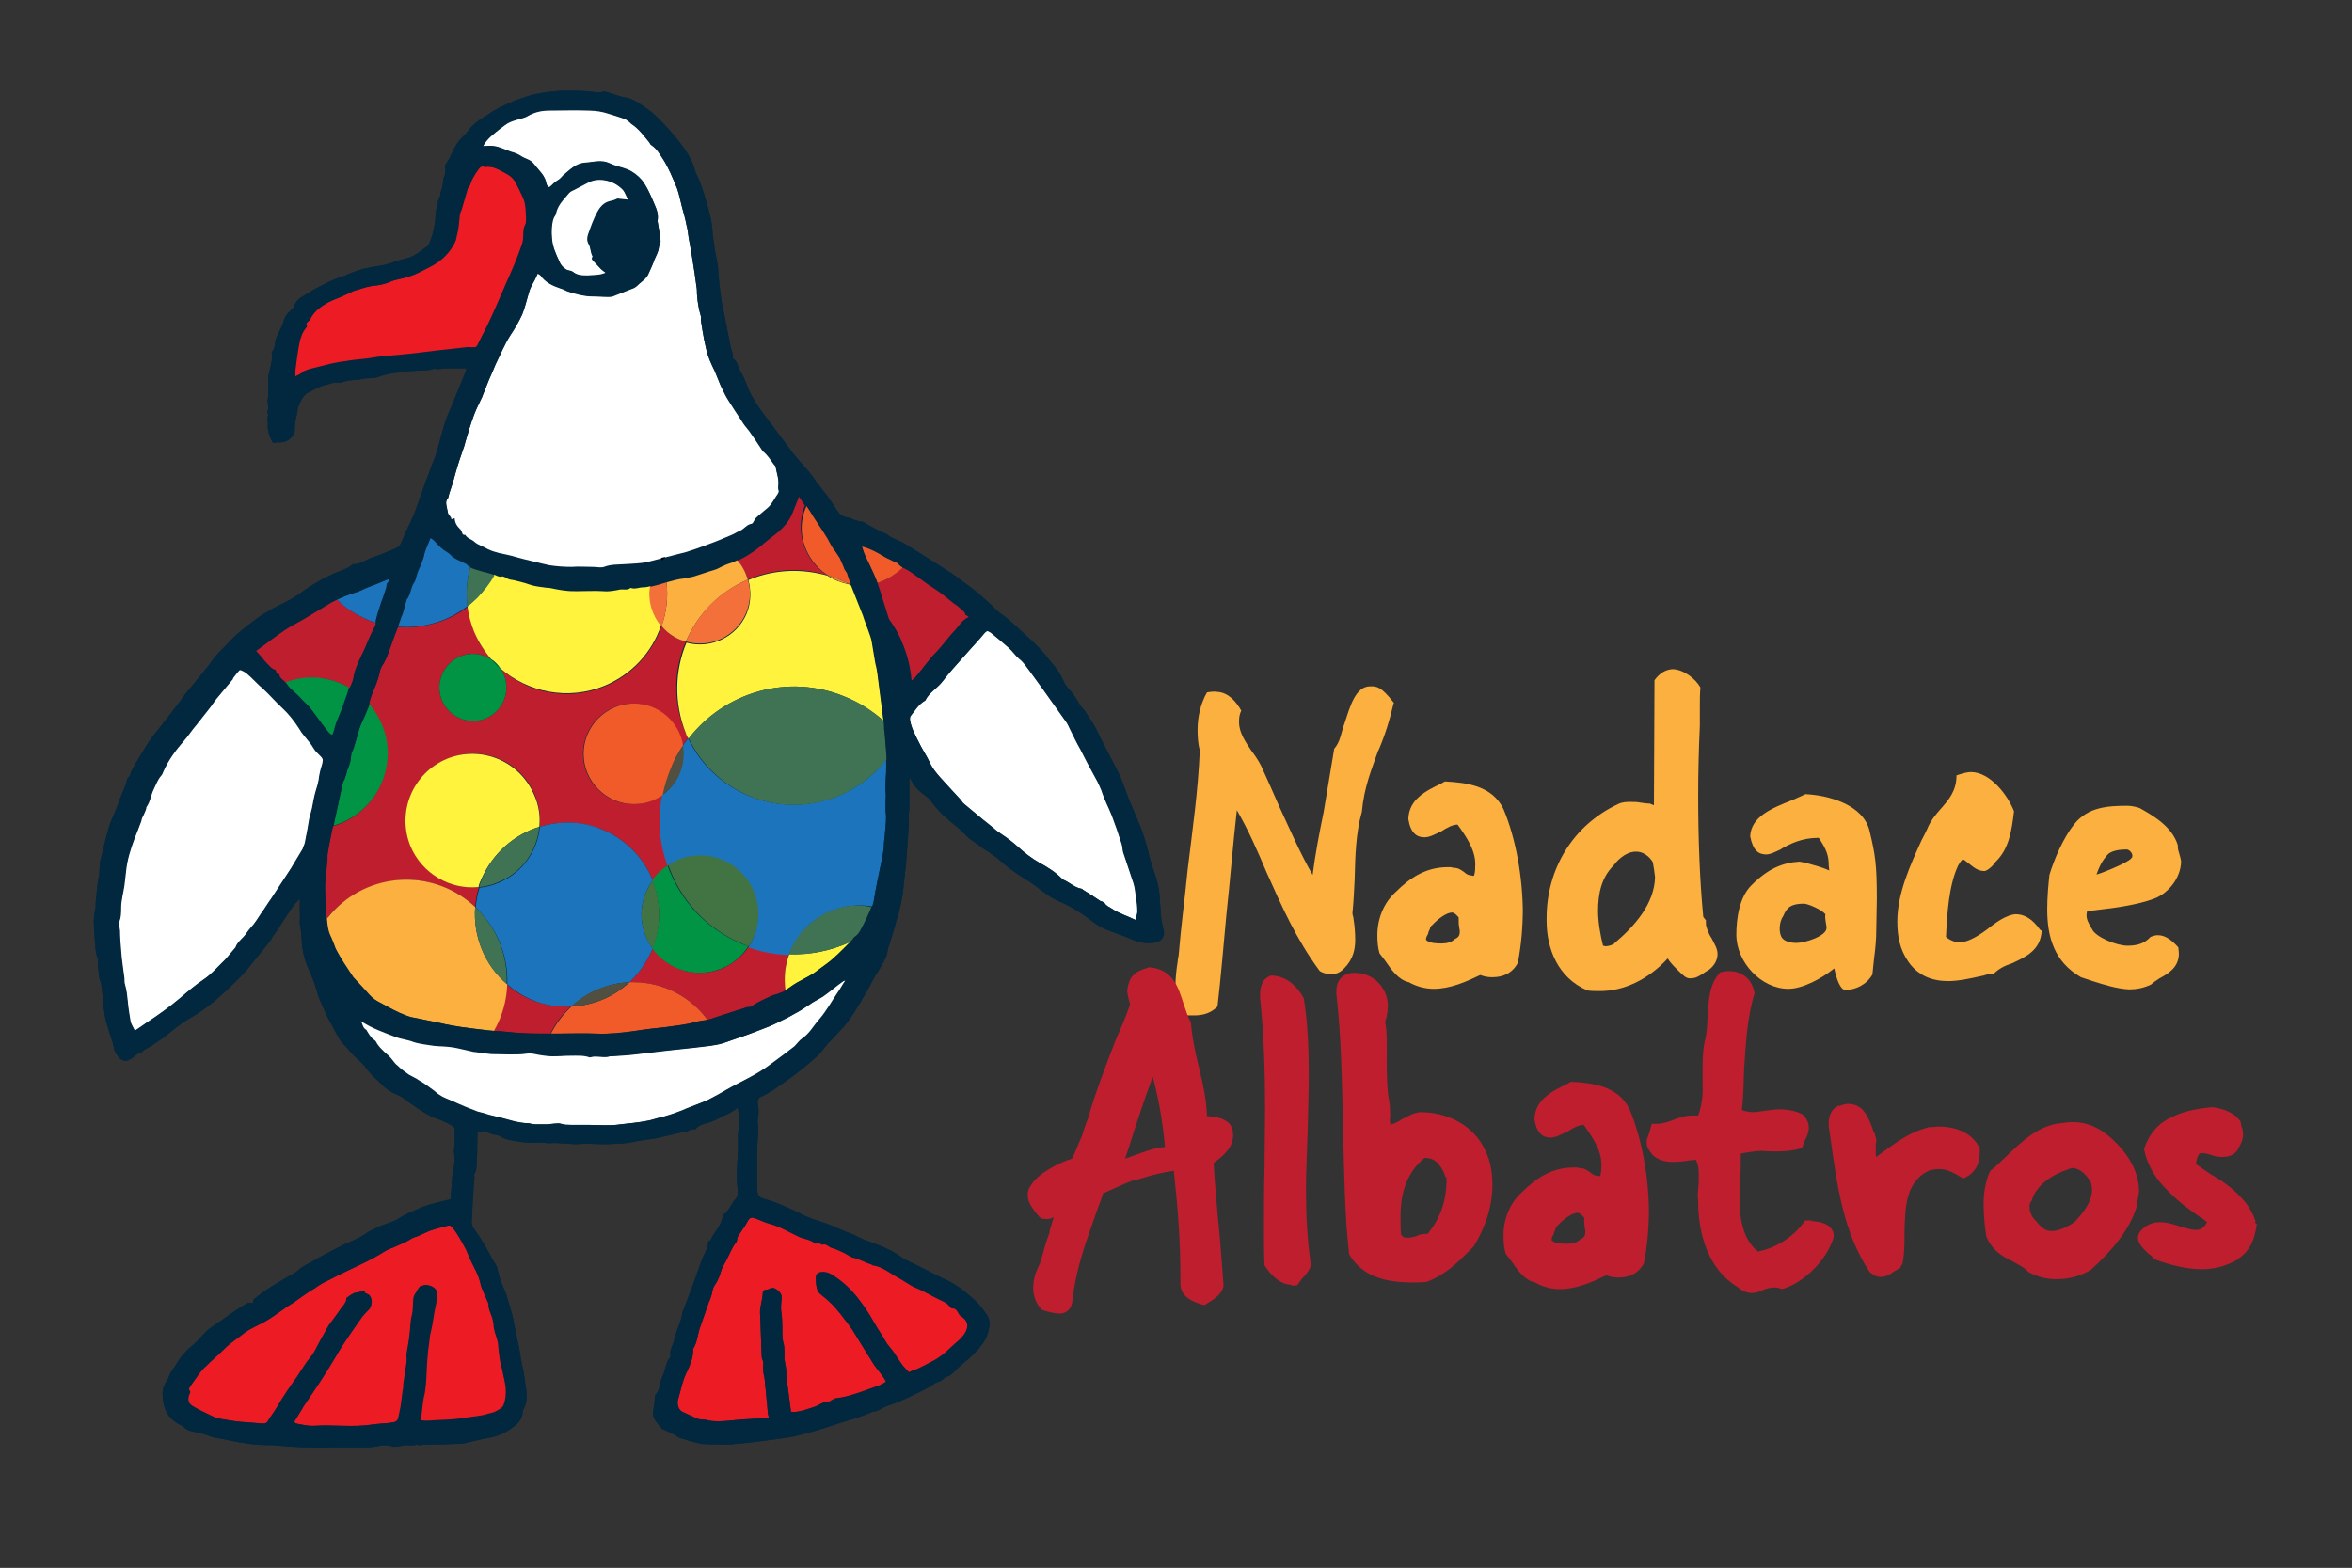 <?xml version="1.0" encoding="utf-8"?>
<!-- Generator: Adobe Illustrator 19.0.0, SVG Export Plug-In . SVG Version: 6.00 Build 0)  -->
<svg version="1.1" id="albatros_xA0_Obraz_1_" xmlns="http://www.w3.org/2000/svg" xmlns:xlink="http://www.w3.org/1999/xlink"
	 x="0px" y="0px" viewBox="0 0 425.2 283.5" style="enable-background:new 0 0 425.2 283.5;" xml:space="preserve">
<rect x="0" y="0" width="425.2" height="283.5" fill="#333333" stroke="none"/>
<style type="text/css">
	.st0{fill:none;}
	.st1{fill:#02283F;}
	.st2{fill-rule:evenodd;clip-rule:evenodd;fill:#FFFFFF;}
	.st3{fill-rule:evenodd;clip-rule:evenodd;fill:#ED1C24;}
	.st4{fill:#BE1E2D;}
	.st5{fill:#F15A29;}
	.st6{fill:#009444;}
	.st7{fill:#FFF33E;}
	.st8{fill:#1C75BC;}
	.st9{fill:#FBB040;}
	.st10{fill:#407353;}
	.st11{fill:#F5833C;}
	.st12{fill:#515040;}
	.st13{fill:#427343;}
	.st14{fill:#F3703A;}
</style>
<rect class="st0" width="425.2" height="283.5"/>
<path class="st1" d="M210.4,168.4c-0.2-0.9-0.4-1.7-0.5-2.6c-0.1-1.4-0.2-2.8-0.3-4.2c-0.1-1.1-0.4-2.2-0.7-3.2
	c-0.4-1.2-0.8-2.3-1.1-3.5c-0.5-2.1-1.1-4.3-2-6.3c-0.2-0.4-0.3-0.8-0.5-1.2c-0.4-0.9-0.7-1.7-1.1-2.6c-0.6-1.5-1.1-3-1.7-4.5
	c-1-2-2.1-4-3.1-6c-0.5-0.9-0.9-1.9-1.4-2.8c-0.5-0.9-1.1-1.8-1.7-2.7c-0.3-0.5-0.8-0.9-1.1-1.4c-0.5-0.8-0.9-1.6-1.5-2.3
	c-0.6-0.6-1.2-1.3-1.5-2.1c-0.5-1.2-1.3-2.3-2.2-3.3c-0.7-0.9-1.4-1.8-2.2-2.6c-0.8-0.8-1.6-1.6-2.4-2.3c-1.5-1.3-2.8-2.7-4.4-3.8
	c-0.8-0.5-1.4-1.3-2.1-1.9c-0.7-0.6-1.4-1.3-2.1-1.9c-0.9-0.7-1.8-1.4-2.8-2.1c-0.5-0.4-1-0.8-1.5-1.1c-0.1-0.1-0.3-0.2-0.4-0.3
	c-1.7-1.1-3.5-2.2-5.2-3.3c-0.5-0.3-1.1-0.7-1.6-1c-0.5-0.3-1.1-0.7-1.6-1c-1.1-0.7-2.5-1-3.5-1.9c-0.1-0.1-0.2,0-0.3-0.1
	c-0.3-0.1-0.6-0.2-0.9-0.4c-1-0.5-2.1-1.1-3.1-1.7c-0.1,0-0.2,0-0.3,0c-0.5-0.1-1-0.2-1.4-0.4c-0.4-0.2-0.8-0.3-1.3-0.4
	c-0.4-0.1-0.8-0.3-1.1-0.6c-0.7-0.8-1.2-1.8-1.8-2.6c-0.2-0.2-0.3-0.5-0.5-0.7c-0.5-0.6-0.9-1.2-1.4-1.8c-0.3-0.4-0.6-0.7-0.8-1.1
	c-0.4-0.6-0.9-1.2-1.4-1.8c-0.9-1-1.7-1.9-2.5-2.9c-1.6-2.1-3.1-4.2-4.7-6.3c-0.8-1-1.5-2-2.2-3.1c-0.4-0.7-0.9-1.5-1.2-2.3
	c-0.4-1-0.8-2.1-1.4-3.1c-0.5-0.8-0.5-1.8-1.4-2.4c0,0,0-0.1,0-0.2c0-0.2,0-0.3,0-0.5c-0.2-0.6-0.4-1.2-0.5-1.9
	c-0.5-2.3-0.9-4.7-1.4-7c-0.2-0.9-0.3-1.8-0.4-2.7c-0.2-1.4-0.3-2.7-0.4-4.1c0-0.4-0.1-0.9-0.2-1.3c-0.2-1-0.4-2-0.5-3
	c-0.2-1.1-0.3-2.2-0.4-3.4c-0.3-2-0.9-3.9-1.5-5.9c-0.3-0.9-0.6-1.8-1-2.7c-0.2-0.5-0.5-0.9-0.6-1.4c-0.5-2-1.7-3.6-2.9-5.2
	c-1.3-1.6-2.7-3.2-4.2-4.6c-0.9-0.9-2-1.6-3.1-2.3c-0.8-0.5-1.6-0.9-2.5-1c-1-0.2-2-0.6-3-0.9c-0.3-0.1-0.6-0.2-0.9-0.1
	c-0.9,0.2-1.8,0-2.7-0.1c-1.4-0.1-2.8-0.1-4.2-0.1c-1.8,0-3.6,0.3-5.3,0.6c-0.9,0.2-1.8,0.5-2.6,0.8c-0.6,0.2-1.3,0.4-1.8,0.7
	c-1.4,0.6-2.8,1.2-4,2.1C87.3,21.3,86,22,85,23.2c-0.4,0.4-0.7,1-1.1,1.3c-1,0.9-1.7,2-2.2,3.2c-0.2,0.3-0.3,0.7-0.5,1
	c-0.3,0.6-0.9,1-0.7,1.9c0.1,0.5-0.1,1.1-0.3,1.6c-0.2,0.9-0.1,1.8-0.6,2.6c0.2,0.8-0.7,1.4-0.4,2.2c-0.6,1.1-0.4,2.3-0.6,3.5
	c-0.2,1.2-0.5,2.4-1,3.5c-0.1,0.3-0.4,0.6-0.6,0.7c-1.1,0.8-2.1,1.7-3.5,2c-1.4,0.3-2.7,0.9-4,1.2c-0.9,0.2-1.9,0.3-2.8,0.5
	c-1.3,0.2-2.6,0.7-3.8,1.2c-0.4,0.2-0.9,0.4-1.3,0.5c-1.3,0.4-2.6,1.1-3.8,1.7c-1.1,0.5-2,1.2-3.1,1.8c-0.7,0.4-1.2,0.9-1.5,1.7
	c-0.1,0.3-0.4,0.6-0.6,0.8c-0.7,0.6-1.2,1.3-1.4,2.2c-0.1,0.4-0.3,0.8-0.5,1.2c-0.4,0.9-1,1.8-1,2.9c0,0.3-0.2,0.6-0.3,0.9
	c-0.2,0.3-0.4,0.5-0.2,0.9c0.1,0.1,0,0.3,0,0.4c-0.1,0.9-0.3,1.8-0.5,2.6c-0.1,0.4-0.2,0.8-0.2,1.2c0,1.3,0.1,2.7-0.1,3.9
	c-0.1,0.7,0.3,1.5-0.1,2.2c-0.1,0.1,0.3,0.4,0.2,0.5c-0.3,0.6,0,1.3-0.1,1.9c0,1,0.3,2,0.8,2.9c0.1,0.3,0.4,0.4,0.5,0.3
	c0.3-0.2,0.6-0.1,0.9-0.1c0.4,0,0.9-0.1,1.3-0.3c0.9-0.5,1.5-1.3,1.4-2.5c0-1,0.4-2.1,0.5-3.1c0.1-0.7,0.5-1.4,0.8-2
	c0.3-0.4,0.6-0.9,1.1-1.1c0.9-0.4,1.8-1,2.8-1.3c1-0.2,1.9-0.7,2.9-0.5c0.1,0,0.2,0,0.3,0c1.3-0.6,2.7-0.4,4-0.7
	c0.9-0.2,1.9,0,2.9-0.4c1.2-0.5,2.5-0.6,3.7-0.8c1.2-0.2,2.3-0.2,3.5-0.3c0.6,0,1.1,0,1.7-0.1c0.4,0,0.8-0.3,1.2-0.2
	c0.6,0.1,1.1,0,1.6-0.1c0.2,0,0.4,0,0.5,0c1.2,0,2.3,0,3.5,0c0,0.1,0,0.2,0,0.3c-0.4,1.1-0.9,2.2-1.4,3.4c-0.5,1.2-0.9,2.3-1.4,3.5
	c-0.1,0.1-0.1,0.3-0.2,0.4c-0.6,1.3-1,2.7-1.4,4.1c-0.2,0.7-0.4,1.4-0.6,2.2c-0.3,1.3-0.8,2.5-1.3,3.8c-0.4,1.2-0.9,2.3-1.3,3.5
	c-0.6,1.6-1.1,3.2-1.7,4.8c-0.5,1.2-1,2.3-1.6,3.5c-0.3,0.6-0.5,1.3-0.8,1.9c-0.2,0.4-0.4,0.9-0.8,1c-0.9,0.5-1.9,0.8-2.8,1.2
	c-1,0.4-2.1,0.7-3,1.2c-0.6,0.3-1.2,0.6-1.9,0.6c-0.1,0-0.3,0-0.4,0.1c-0.9,0.8-2.2,1.1-3.3,1.6c-0.9,0.4-1.8,0.8-2.6,1.3
	c-0.7,0.4-1.4,0.8-2,1.2c-0.9,0.6-1.7,1.2-2.6,1.8c-1.3,0.8-2.7,1.4-4,2.1c-1.2,0.7-2.4,1.4-3.5,2.3c0,0,0,0,0,0
	c-1.5,1.1-3,2.3-4.3,3.7c-0.7,0.8-1.5,1.5-2.2,2.3c-0.8,0.9-1.4,1.9-2.2,2.8c-1.1,1.4-2.3,2.8-3.5,4.3c-0.5,0.6-0.9,1.3-1.4,1.9
	c-0.2,0.3-0.5,0.6-0.7,0.9c-0.8,1-1.6,2.1-2.4,3.1c-0.6,0.8-1.3,1.5-1.8,2.3c-0.7,1-1.3,2.1-2,3.2c-0.5,0.8-0.9,1.5-1.3,2.3
	c-0.2,0.3-0.3,0.7-0.4,1c-0.1,0.1-0.2,0.3-0.3,0.4c-0.1,0.1-0.2,0.2-0.2,0.3c-0.3,1.4-1,2.6-1.5,4c-0.4,1.4-1.1,2.7-1.6,4
	c-0.5,1.6-0.9,3.2-1.3,4.8c-0.1,0.5-0.2,1.1-0.4,1.6c-0.3,1.2-0.1,2.4-0.4,3.6c-0.3,1.4-0.3,2.8-0.5,4.3c0,0.5,0,1-0.1,1.4
	c-0.4,1.5-0.2,3.1-0.1,4.6c0.1,1.4,0.1,2.9,0.6,4.3c0,0.1,0,0.3,0,0.4c0,0.3,0,0.6,0,0.9c0.2,0.8,0.1,1.7,0.4,2.5
	c0.2,0.4,0.2,0.9,0.3,1.4c0.2,1.5,0.2,3,0.5,4.5c0.1,1,0.4,1.9,0.7,2.9c0.3,1.1,0.8,2.2,1,3.4c0.1,0.7,0.5,1.2,0.9,1.7
	c0.5,0.7,1.4,0.8,2.1,0.3c0.4-0.2,0.7-0.5,1.1-0.8c0.3-0.2,0.5-0.4,0.8-0.2c0.2-0.2,0.3-0.5,0.5-0.6c1.7-0.9,3.2-2,4.6-3.1
	c1.4-1.2,3-2.3,4.6-3.2c1.6-1,3.1-2.1,4.5-3.4c1.3-1.1,2.5-2.3,3.7-3.5c0.7-0.7,1.4-1.5,2-2.3c1.1-1.3,2.2-2.7,3.3-4.1
	c0.2-0.2,0.4-0.5,0.5-0.8c0.6-0.8,1.2-1.7,1.7-2.5c0.7-1.1,1.4-2.2,2.2-3.3c0.3-0.4,0.6-0.7,1.1-1.2c0,0.5,0,0.8,0,1.1
	c-0.1,0.9,0.1,1.9,0,2.8c-0.1,0.6,0.1,1.2,0.2,1.8c0.1,0.9,0.1,1.7,0.2,2.6c0.1,1.2,0.4,2.4,0.8,3.5c0.1,0.2,0.2,0.5,0.3,0.7
	c0.6,1.4,1.2,2.8,1.6,4.3c0.3,1.2,0.9,2.3,1.4,3.5c0.1,0.3,0.3,0.6,0.4,0.9c0.5,0.9,1,1.9,1.5,2.8c0.4,0.7,0.7,1.5,1.4,2.2
	c0.7,0.7,1.3,1.5,2,2.2c0.7,0.7,1.5,1.3,2.1,2.1c0.7,1,1.5,1.8,2.4,2.6c1,1,2,1.9,3.4,2.4c0.4,0.2,0.9,0.4,1.2,0.7
	c1.5,1.1,3,2.2,4.7,3.1c0.2,0.1,0.5,0.3,0.7,0.3c1.1,0.4,2.2,0.8,3.3,1.5c0.3,0.2,0.4,0.3,0.4,0.6c0,0.8,0,1.6,0,2.3
	c0,0.7-0.2,1.4-0.1,2.1c0.2,1.1,0,2.1-0.2,3.1c-0.2,1.1-0.2,2.3-0.3,3.4c-0.1,0.6-0.1,1.1-0.1,1.7c-0.3,0.1-0.5,0.2-0.7,0.2
	c-1.5,0.4-3,0.7-4.3,1.2c-1.6,0.7-3.2,1.3-4.7,2.3c-0.2,0.1-0.4,0.2-0.6,0.3c-1,0.4-2.1,0.7-3.1,1.2c-0.5,0.3-1.1,0.5-1.6,0.8
	c-0.9,0.7-1.9,1.2-2.9,1.6c-1.1,0.5-2.2,1-3.3,1.6c-1.1,0.6-2.2,1.1-3.3,1.8c-1,0.6-2.1,1-3,1.8c-0.6,0.6-1.4,0.9-2.2,1.4
	c-1.2,0.7-2.4,1.4-3.6,2.2c-0.7,0.4-1.3,1-1.9,1.4c-0.3,0.2-0.7,0.5-0.5,1c-0.4,0-0.8-0.1-1,0c-0.7,0.4-1.4,0.8-2.1,1.3
	c-0.8,0.5-1.5,1-2.3,1.6c-0.9,0.6-1.8,1.2-2.6,1.8c-0.6,0.4-1,1-1.5,1.5c-0.5,0.5-0.9,1-1.4,1.4c-1,0.8-1.9,1.7-2.6,2.8
	c-0.5,0.8-1,1.5-1.5,2.3c-0.2,0.4-0.3,0.9-0.6,1.3c-1,1.3-0.9,2.9-0.6,4.3c0.3,1.6,1.3,2.9,2.9,3.7c0.3,0.2,0.6,0.3,0.8,0.5
	c0.5,0.5,1.1,0.7,1.8,0.8c0.7,0.1,1.3,0.3,2,0.5c0.5,0.1,1,0.4,1.5,0.5c0.9,0.2,1.8,0.3,2.6,0.5c2.3,0.5,4.7,0.9,7.1,0.9
	c0.6,0,1.2,0,1.8,0.1c1.8,0.1,3.5,0.3,5.3,0.3c1.7,0.1,3.4,0,5,0c1.8,0,3.6,0,5.4,0c0.8,0,1.6,0,2.5-0.2c0.9-0.2,1.8-0.3,2.7,0.1
	c0.1,0,0.3,0,0.4,0c0.5,0,0.9-0.1,1.4-0.2c0.9-0.2,1.8,0.1,2.6-0.2c0.5,0.3,0.9,0,1.4,0c1.7,0,3.4,0,5.1-0.1c0.8,0,1.6,0,2.4-0.2
	c1.4-0.3,2.7-0.7,4.1-0.9c1.6-0.3,3-0.9,4.3-1.9c1-0.7,1.8-1.6,1.8-2.9c0-0.1,0.1-0.2,0.1-0.3c0.7-1.2,0.7-2.5,0.5-3.8
	c-0.2-1.3-0.3-2.5-0.6-3.8c-0.3-1.1-0.4-2.2-0.6-3.3c-0.2-0.8-0.3-1.6-0.5-2.4c-0.2-1-0.4-2-0.6-3c-0.1-0.6-0.3-1.3-0.5-1.9
	c-0.3-0.9-0.5-1.8-0.8-2.7c-0.3-0.7-0.6-1.5-0.9-2.2c-0.3-0.8-0.5-1.6-0.7-2.5c-0.1-0.2-0.1-0.3-0.2-0.5c-0.4-0.7-0.9-1.4-1.2-2.1
	c-0.8-1.4-1.6-2.9-2.6-4.2c-0.5-0.6-0.7-1.2-0.6-2.1c0.1-1.2,0.1-2.5,0.2-3.7c0.1-1,0.1-2.1,0.2-3.1c0.1-0.4,0.1-0.8,0-1.2
	c0.6-0.8,0.4-1.8,0.5-2.7c0.1-1.4,0.1-2.8,0.1-4.2c0-0.2,0-0.5,0.1-0.7c0.4-0.1,0.8-0.2,1.1-0.3c0.5,0.2,1,0.4,1.5,0.6
	c0.4,0.1,0.9,0.1,1.3,0.3c1,0.7,2.2,0.8,3.3,1c1.2,0.2,2.4,0.3,3.6,0.2c0.8-0.1,1.7,0.2,2.5,0.1c0.9-0.1,1.8,0.1,2.7,0.1
	c0.6,0,1.1,0.1,1.7,0.1c0.6,0,1.2-0.1,1.9-0.1c1,0,2,0.1,3,0.1c0.7,0,1.5,0,2.2-0.1c0.6,0,1.3,0,1.9-0.1c0.2,0,0.5-0.1,0.7-0.1
	c0.8-0.1,1.5-0.3,2.3-0.4c1.2-0.2,2.4-0.3,3.5-0.6c1.3-0.3,2.6-0.6,3.9-0.9c0.3-0.1,0.7,0,0.8-0.1c0.4-0.3,0.7-0.4,1.2-0.4
	c0.1,0,0.3,0,0.3-0.1c0.5-0.6,1.2-0.8,1.9-1c0.3-0.1,0.7-0.2,1-0.3c0,0,0,0,0,0c0.9-0.4,1.7-0.8,2.5-1.2c0.3-0.1,0.5-0.2,0.8-0.4
	c0.4-0.2,0.8-0.5,1.4-0.9c0.1,0.9,0.2,1.8,0.2,2.6c0,0.1,0,0.3,0,0.4c0,0.7-0.2,1.5-0.2,2.3c0.1,2.1-0.1,4.2-0.2,6.3
	c0,0.9,0,1.7,0.1,2.5c0.1,1,0.3,2-0.6,2.7c-0.1,0-0.1,0.2-0.1,0.2c-0.4,0.6-0.8,1.3-1.3,1.9c-0.1,0.2-0.4,0.3-0.5,0.4
	c-0.1,0.4-0.2,0.7-0.3,1c-0.4,1.4-1.5,2.3-2,3.6c-0.1,0.1-0.3,0.2-0.5,0.3c0.1,0.5-0.1,1-0.3,1.5c-0.4,0.8-0.8,1.7-1.1,2.6
	c-0.5,1.4-1,2.8-1.5,4.2c-0.5,1.4-1.1,2.8-1.6,4.2c-0.2,0.4-0.2,0.9-0.3,1.3c-0.4,1.3-1,2.6-1.3,3.9c-0.2,1-0.9,1.9-0.7,3.1
	c0,0.1,0,0.1-0.1,0.2c-0.6,0.7-0.7,1.6-1,2.5c-0.2,0.7-0.6,1.3-0.7,2c-0.2,0.8-0.3,1.6-0.9,2.2c-0.1,0.1-0.1,0.2-0.1,0.3
	c0,0.9-0.2,1.8-0.3,2.6c-0.3,1.4,0.8,2.2,1.5,3.2c0,0.1,0.2,0.1,0.2,0.1c0.7,0.3,1.4,0.7,2.1,1c0.4,0.2,0.7,0.6,1.3,0.7
	c0.5,0.1,0.9,0.3,1.3,0.4c0.8,0.2,1.7,0.5,2.5,0.6c1.5,0.1,3.1,0.1,4.7,0.1c0.8,0,1.7-0.2,2.5-0.2c0.6-0.1,1.2-0.1,1.8-0.2
	c1.5-0.2,3.1-0.4,4.6-0.6c1.2-0.2,2.4-0.3,3.5-0.6c2.1-0.5,4.2-1.1,6.2-1.8c0.9-0.3,1.9-0.6,2.9-0.9c0.5-0.2,1.1-0.3,1.6-0.5
	c1-0.3,1.9-0.7,2.9-1.1c0.4-0.1,0.9-0.1,1.3-0.4c0.8-0.5,1.7-0.8,2.6-1.1c1.2-0.4,2.3-1,3.4-1.5c1.1-0.5,2.1-1,3.2-1.6
	c0.4-0.2,0.7-0.6,1.1-0.7c0.6-0.2,1.1-0.4,1.5-0.9c0.1-0.1,0.3-0.2,0.5-0.2c0.3-0.1,0.5-0.2,0.7-0.4c0.8-0.7,1.5-1.5,2.4-2.2
	c1.2-1,2.3-2,3.2-3.3c0.7-0.9,1-1.8,1.2-2.8c0.2-0.8,0.1-1.7-0.3-2.3c-0.9-1.4-1.9-2.6-3.2-3.6c-0.9-0.8-1.8-1.5-2.8-2.1
	c-0.9-0.6-2-1-3-1.5c-1.1-0.6-2.2-1.1-3.3-1.7c-1.1-0.6-2.3-1-3.3-1.7c-1.5-1.1-3.1-1.8-4.7-2.4c-1-0.4-2-0.7-3-1.2
	c-0.6-0.3-1.2-0.6-1.8-0.8c-1.6-0.6-3.1-1.4-4.7-1.9c-1.4-0.4-2.8-0.9-4.1-1.6c-2.1-1-4.1-2-6.4-2.6c-1-0.3-1.3-0.7-1.3-1.8
	c0-2.1,0-4.2,0-6.3c0-0.9,0-1.9,0.1-2.8c0-0.6,0.1-1.3,0.1-1.9c0-0.5-0.2-1.1-0.1-1.6c0-0.2,0.1-0.5,0.1-0.7c0.1-0.7,0-1.5-0.1-2.2
	c-0.1-0.4,0-0.8,0.4-1.1c1.8-0.8,3.3-1.9,4.8-3c1.9-1.3,3.7-2.8,5.4-4.3c0.6-0.5,1-1.1,1.5-1.7c0.1-0.2,0.3-0.3,0.4-0.5
	c1-1.1,2-2.1,3-3.2c1.6-1.9,2.8-4,4-6.1c0.5-0.8,0.9-1.6,1.3-2.4c0.3-0.5,0.6-1.1,1-1.6c0.3-0.5,0.6-1.1,0.9-1.6
	c0.3-0.6,0.6-1.1,0.7-1.7c0.1-0.6,0.2-1.2,0.5-1.7c0,0,0-0.1,0-0.2c0.2-0.7,0.4-1.3,0.6-2c0.3-0.9,0.5-1.8,0.8-2.8
	c0.3-0.9,0.5-1.9,0.7-2.8c0,0,0,0,0,0c0.3-1.6,0.4-3.2,0.6-4.9c0.2-1.4,0.3-2.9,0.4-4.4c0.1-1.5,0.2-3,0.3-4.5c0-0.6,0-1.3,0-1.9
	c0-0.3,0.1-0.7,0.1-1c0-1.6,0-3.2,0-4.8c0-0.2,0.1-0.4,0.1-0.7c0.6,1.4,1.5,2.4,2.7,3.2c0,0,0.1,0.1,0.1,0.1
	c0.5,0.3,0.8,0.7,1.1,1.1c0.6,0.8,1.3,1.6,2,2.3c0.9,0.8,1.8,1.6,2.7,2.3c1,0.8,1.7,1.8,2.8,2.5c0.8,0.5,1.6,1.2,2.4,1.7
	c0.1,0,0.1,0.1,0.2,0.1c0.8,0.6,1.7,1.1,2.4,1.8c1.2,1.1,2.5,2,3.9,2.9c1,0.6,1.9,1.2,2.8,1.9c1.2,0.9,2.4,1.9,3.9,2.5
	c1.2,0.5,2.3,1.1,3.4,1.8c1,0.6,2,1.4,3,2.1c0.9,0.7,1.9,1.1,2.9,1.5c1.3,0.5,2.6,0.9,3.9,1.5c1.4,0.6,2.8,0.8,4.3,0.5
	C210,170.2,210.6,169.2,210.4,168.4z"/>
<g>
	<g>
		<path class="st2" d="M82.2,93.7c-0.3,0.1-0.4,0.1-0.6,0.2c0-0.4-0.3-0.6-0.5-0.9c-0.2-0.3-0.2-0.8-0.3-1.2
			c-0.1-0.6-0.3-1.1,0.1-1.6c0.2-0.2,0.2-0.6,0.3-0.9c0.4-1.2,0.8-2.4,1.1-3.6c0.5-1.9,1.2-3.8,1.8-5.7c0.5-1.7,1-3.4,1.6-5
			c0.4-1.1,1-2.2,1.5-3.3c0.4-1,0.8-2,1.2-3.1c0.2-0.5,0.5-1.1,0.7-1.6c0.2-0.4,0.3-0.8,0.5-1.2c0.9-1.8,1.6-3.6,2.7-5.3
			c0.8-1.2,1.5-2.4,2.1-3.7c0.5-1.2,0.8-2.6,1.2-3.9c0.2-0.8,0.6-1.5,1-2.2c0.2-0.4,0.4-0.8,0.6-1.3c0.2,0.1,0.4,0.2,0.5,0.3
			c0.9,1.3,2.2,1.9,3.7,2.4c0.5,0.1,1,0.5,1.5,0.6c1.3,0.4,2.7,0.8,4.1,0.8c1,0,1.9,0.1,2.9,0.1c0.3,0,0.6,0,0.9-0.1
			c1.3-0.5,2.5-1,3.8-1.5c0.4-0.2,0.7-0.5,1-0.8c0.6-0.5,1.3-1,1.6-1.7c0.4-0.9,0.8-1.7,1.1-2.6c0.3-0.7,0.7-1.4,0.8-2.1
			c0-0.5,0.4-0.9,0.3-1.4c0-0.5-0.1-1-0.2-1.5c-0.1-0.6-0.2-1.2-0.3-1.8c0-0.1-0.1-0.2,0-0.4c0.2-1.5-0.6-2.7-1.1-4
			c-0.5-1.1-1-2.2-1.8-3.2c-0.7-0.8-1.6-1.5-2.6-1.9c-1-0.4-2.2-0.6-3.2-1.1c-1.5-0.7-2.9-0.2-4.4-0.1c-1.7,0.1-2.8,1.3-4,2.3
			c-0.3,0.3-0.6,0.7-1,0.9c-0.5,0.3-0.8,0.6-1.2,1c-0.3,0.3-0.5,0.3-0.7-0.1c0-0.1-0.1-0.2-0.1-0.2c-0.2-1.6-1.4-2.5-2.3-3.7
			c-0.6-0.8-1.6-0.9-2.3-1.4c-0.6-0.4-1.2-0.6-1.9-0.8c-2.8-1.1-2.7-1.1-5-1c0.7-1.4,2-2.3,3.1-3.2c0.6-0.4,1.1-0.9,1.8-1.2
			c0.7-0.3,1.5-0.5,2.2-0.7c0.3-0.1,0.7-0.2,1-0.4c1.2-0.7,2.5-1,3.8-1c2.4,0,4.8-0.1,7.3,0c1.2,0,2.4,0.2,3.6,0.6
			c1,0.3,1.9,0.6,2.8,0.9c0.3,0.1,0.6,0.4,0.9,0.6c0.1,0.1,0.2,0.2,0.3,0.3c1.4,0.9,2.3,2.2,3.3,3.4c0.1,0.2,0.2,0.4,0.4,0.5
			c0.9,0.6,1.4,1.5,2,2.4c1.1,1.7,1.8,3.5,2.6,5.4c0.4,1.1,0.6,2.3,0.9,3.4c0.3,1.1,0.6,2.1,0.8,3.2c0.2,0.7,0.3,1.5,0.4,2.3
			c0.2,1.1,0.4,2.3,0.6,3.4c0.2,1.1,0.3,2.1,0.5,3.2c0.1,0.7,0.2,1.5,0.3,2.2c0.1,0.5,0.1,0.9,0.1,1.4c0.1,1.4,0.3,2.7,0.7,4
			c0.1,0.2,0,0.5,0,0.7c0.1,0.6,0.2,1.3,0.3,1.9c0.2,1.2,0.4,2.3,0.7,3.5c0.3,1.3,0.9,2.6,1.5,3.8c0.4,0.9,0.7,1.8,1.1,2.7
			c0.4,0.8,0.8,1.7,1.3,2.4c0.8,1.3,1.6,2.5,2.4,3.7c0.4,0.7,0.9,1.3,1.4,1.9c0.8,1.1,1.5,2.2,2.3,3.4c0.1,0.1,0.1,0.3,0.2,0.3
			c0.9,0.7,1.4,1.6,2,2.4c0.1,0.1,0.3,0.3,0.3,0.4c0.2,1.2,0.7,2.4,0.5,3.7c0,0.1,0,0.3,0,0.4c0.2,0.4,0.1,0.7-0.1,1
			c-0.6,0.8-1,1.8-1.8,2.5c-0.8,0.7-1.6,1.3-2.3,2c-0.1,0.1-0.1,0.3-0.2,0.4c-0.1,0.2-0.2,0.4-0.4,0.5c-0.9,0.1-1.4,1-2.2,1.3
			c-0.5,0.2-0.9,0.5-1.4,0.7c-1.4,0.6-2.8,1.2-4.2,1.7c-1.3,0.5-2.7,1-4,1.4c-2.3,0.6-4.7,1.2-7,1.8c-1.3,0.3-2.7,0.3-4,0.4
			c-1.3,0.1-2.6,0-3.9,0.5c-0.6,0.2-1.3,0-2,0c-1.3,0-2.6-0.1-3.9,0c-1.3,0-2.7-0.1-4-0.3c-0.4-0.1-0.9-0.2-1.3-0.3
			c-1.1-0.3-2.2-0.5-3.3-0.8c-0.5-0.1-1-0.3-1.5-0.4c-1-0.3-2-0.5-3-0.7c-0.7-0.2-1.4-0.4-2-0.7c-0.8-0.5-1.7-0.7-2.4-1.3
			c-0.5-0.5-1.3-0.6-1.7-1.3c-0.6,0.1-0.5-0.4-0.7-0.7c-0.1-0.1-0.1-0.3-0.2-0.3C82.6,95.1,82.2,94.5,82.2,93.7z"/>
		<path class="st2" d="M42.9,121.1c0.7,0,1.1,0.3,1.6,0.6c1.1,0.9,2,2,3.1,2.9c1.2,1.1,2.2,2.3,3.4,3.4c1.2,1.1,2.2,2.4,3.1,3.8
			c0.5,0.9,1.2,1.6,1.9,2.5c0.4,0.5,0.7,1.1,1.1,1.6c0.3,0.3,0.6,0.6,0.9,0.9c0.4,0.4,0.5,0.9,0.3,1.5c-0.3,0.9-0.5,1.8-0.6,2.7
			c-0.1,0.6-0.3,1.3-0.5,1.9c-0.3,1-0.5,2.1-0.7,3.2c-0.1,0.5-0.3,1.1-0.4,1.6c0,0.1-0.1,0.2-0.1,0.3c-0.3,1.5-0.5,2.9-0.8,4.4
			c-0.1,0.4-0.3,0.7-0.4,1.1c-0.7,1.2-1.4,2.3-2.1,3.5c-1.2,1.8-2.4,3.7-3.6,5.5c-0.9,1.4-1.9,2.7-2.7,4c-0.5,0.8-1.3,1.5-1.8,2.3
			c-0.6,0.9-1.5,1.4-1.9,2.4c0,0.1-0.1,0.2-0.2,0.3c-0.8,0.9-1.5,1.9-2.4,2.7c-1,1-2,2.1-3.2,2.9c-1.5,1-2.9,2.2-4.3,3.4
			c-1.9,1.6-4,3.1-6,4.4c-0.7,0.5-1.4,1-2.2,1.5c-0.3-0.7-0.7-1.2-0.8-1.8c-0.2-1.2-0.4-2.4-0.5-3.6c-0.1-1-0.2-2-0.5-3
			c-0.1-0.3-0.1-0.8-0.1-1.1c-0.2-1.7-0.5-3.4-0.6-5.1c-0.1-1.2-0.2-2.3-0.2-3.5c0-0.2-0.1-0.5-0.1-0.7c0-0.3-0.1-0.7,0-1
			c0.3-0.8,0.3-1.6,0.3-2.4c0-1.4,0.4-2.7,0.6-4.1c0.1-0.9,0.2-1.7,0.3-2.6c0.2-2,0.8-3.9,1.5-5.8c0.4-1,0.8-2,1.2-3.1
			c0.1-0.2,0.1-0.5,0.2-0.7c0.1-0.2,0.2-0.4,0.3-0.6c0.1-0.3,0.3-0.6,0.4-1c0.1-0.1,0-0.3,0.1-0.4c0.7-1,0.8-2.2,1.3-3.2
			c0.4-0.8,0.7-1.7,1.3-2.4c0.2-0.2,0.3-0.4,0.4-0.7c0.9-2.1,2.3-4,3.8-5.7c0.8-0.9,1.4-1.9,2.2-2.8c0.9-1.1,1.7-2.2,2.6-3.3
			c0.3-0.4,0.6-0.9,1-1.4c1-1.2,2-2.4,3-3.6C42,122.2,42.5,121.7,42.9,121.1z"/>
		<path class="st3" d="M76,256.8c0.1-0.9,0.2-1.8,0.3-2.7c0.1-0.7,0.2-1.5,0.4-2.2c0.3-1.8,0.3-3.6,0.4-5.3c0.1-1.3,0.2-2.6,0.4-3.9
			c0.1-0.6,0.1-1.3,0.3-1.9c0.4-1.6,0.5-3.2,0.9-4.8c0.2-0.8,0.1-1.7,0.1-2.6c-0.1-0.6-1.4-1.2-2.2-1c-0.3,0.1-0.6,0.2-0.7,0.2
			c-0.3,0.4-0.5,0.7-0.7,1.1c-0.3,0.4-0.5,0.8-0.5,1.4c-0.1,1,0,1.9-0.3,2.9c-0.2,0.8-0.2,1.8-0.3,2.6c-0.1,1-0.2,1.9-0.4,2.9
			c-0.1,0.7-0.3,1.4-0.2,2.1c0,0.2,0,0.4,0,0.6c-0.2,1.4-0.4,2.8-0.6,4.1c0,0.4,0,0.7-0.1,1.1c-0.1,1-0.3,2-0.4,3
			c-0.1,0.6-0.3,1.3-0.4,1.9c-0.1,0.6-0.5,0.8-1,0.9c-1.3,0.2-2.6,0.2-3.9,0.4c-3.4,0.5-6.8,0-10.2,0.2c-1.2,0.1-2.3-0.2-3.4-0.4
			c-0.1,0-0.2-0.1-0.4-0.3c0.4-0.6,0.7-1.2,1.1-1.8c0.3-0.4,0.5-0.9,0.8-1.3c1.9-2.8,3.8-5.6,5.5-8.5c0.8-1.4,1.7-2.8,2.6-4.1
			c0.8-1.1,1.5-2.2,2.3-3.3c0.4-0.5,0.8-0.9,1.2-1.3c0.6-0.6,0.7-2,0.1-2.6c-0.2-0.2-0.6-0.3-0.9-0.5c0.1-0.1,0.1-0.2,0.2-0.3
			c-0.7,0.1-1.3,0.3-2,0.4c-0.1,0-0.2,0.2-0.4,0.2c-0.3,0.2-0.6,0.4-1,0.7c0.1,0.4-0.2,0.8-0.5,1.3c-0.6,0.7-1.1,1.5-1.7,2.3
			c-0.4,0.6-0.9,1.1-1.2,1.7c-0.5,0.9-1,1.8-1.5,2.7c-0.5,0.9-0.9,1.9-1.6,2.7c-0.9,1.1-1.6,2.3-2.4,3.5c-1.3,1.8-2.6,3.7-3.7,5.6
			c-0.5,0.9-1.2,1.7-1.7,2.6c-0.1,0.2-0.5,0.3-0.8,0.3c-1.3-0.1-2.6-0.2-3.9-0.3c-1.2-0.1-2.4-0.3-3.5-0.5c-0.4-0.1-0.9-0.1-1.3-0.3
			c-1.2-0.6-2.4-1.1-3.6-1.8c-1-0.5-1.6-1.1-1-2.5c0.1-0.1,0.1-0.4,0.1-0.4c-0.5-0.5,0-0.8,0.2-1.2c0.5-0.7,1-1.4,1.5-2.1
			c0.4-0.5,0.7-0.9,1.2-1.3c1.1-1.1,2.3-2.1,3.4-3.2c1-1,2.3-1.8,3.4-2.7c1.3-1,2.8-1.5,4.1-2.3c0.9-0.5,1.8-1.2,2.7-1.8
			c0.7-0.5,1.4-1,2.1-1.4c1.3-0.9,2.6-1.9,4-2.7c0.8-0.6,1.7-1.1,2.6-1.5c1.9-1,3.8-1.9,5.7-2.8c1.5-0.7,3-1.5,4.4-2.4
			c0.5-0.3,1.1-0.5,1.6-0.7c1-0.5,2-0.8,2.9-1.4c0.4-0.3,0.9-0.4,1.4-0.6c0.7-0.3,1.3-0.6,2-0.9c1.1-0.4,2.3-0.7,3.5-1
			c0.4-0.1,0.6,0.2,0.9,0.5c0.9,1.2,1.6,2.5,2.3,3.8c0.7,1.5,1.5,3,2.2,4.6c0.3,0.7,0.5,1.5,0.7,2.3c0.4,1,0.8,1.9,1.2,2.8
			c0,0.1,0.1,0.2,0.1,0.2c-0.1,1.1,0.6,2,0.8,3.1c0,0.2,0.1,0.3,0.1,0.5c0,1.1,0.4,2,0.7,3c0,0.1,0,0.2,0.1,0.4
			c0.1,1.1,0.2,2.2,0.4,3.4c0.1,0.6,0.3,1.1,0.4,1.7c0.2,1,0.5,2.1,0.6,3.1c0.1,1.1,0,2.2-0.4,3.2c-0.2,0.5-0.9,0.8-1.4,1.1
			c-0.4,0.2-0.9,0.3-1.3,0.4c-1.5,0.5-3,0.5-4.6,0.8c-1.8,0.3-3.6,0.3-5.3,0.4C77.6,256.9,76.9,257,76,256.8z"/>
		<path class="st3" d="M143,255.3c-0.3-2.1-0.5-4.1-0.8-6c-0.1-0.6,0-1.2-0.1-1.8c0-0.4-0.2-0.9-0.2-1.3c0-0.1-0.1-0.3-0.1-0.4
			c0-1,0.1-2.1-0.2-3.1c-0.3-1.2-0.1-2.4-0.2-3.6c0-0.8-0.1-1.5-0.2-2.3c0-0.3,0-0.5,0-0.8c0-0.4,0.1-0.8,0.1-1.2
			c0.1-0.8-0.4-1.3-1-1.7c-0.3-0.2-0.7-0.3-1.1-0.1c-0.3,0.2-0.7,0.2-1.1,0.3c0,0.1-0.2,0.3-0.2,0.4c0,1.2-0.5,2.4-0.5,3.6
			c0,0.7,0.1,1.4,0.1,2.1c0,0.1,0,0.3,0,0.4c0.1,1.8,0.1,3.6,0.2,5.4c0,0.3,0.1,0.6,0.2,0.8c0.1,0.2,0.1,0.5,0.1,0.7
			c-0.1,0.8,0,1.6,0.2,2.4c0.1,0.6,0.1,1.3,0.2,1.9c0.1,1.4,0.3,2.8,0.4,4.3c0,0.3,0.1,0.6,0.2,1c-0.8,0.1-1.5,0.2-2.1,0.2
			c-1.7,0.1-3.5,0.2-5.2,0.4c-1.3,0.1-2.6,0.2-3.8-0.1c-0.7-0.2-1.4,0-2.1-0.4c-0.8-0.4-1.6-0.7-2.4-1.1c-0.7-0.3-1.1-1.4-0.8-2.3
			c0.5-1.7,0.8-3.5,1.7-5.2c0.5-1.1,1-2.3,1-3.6c0-0.1,0-0.2,0-0.3c0.8-1.2,0.8-2.7,1.3-4c0.5-1.4,1-2.9,1.5-4.3
			c0.3-0.7,0.6-1.5,0.7-2.2c0.1-0.5,0.3-0.9,0.6-1.3c0.4-0.6,0.7-1.4,0.9-2.1c0.2-0.7,0.6-1.4,1-2.1c0.6-1.1,1-2.3,1.8-3.3
			c0.2-0.2,0.1-0.7,0.3-1c0.3-0.5,0.6-0.9,0.9-1.4c0.4-0.5,0.7-1.1,1-1.6c0.3-0.5,0.7-0.5,1.2-0.3c0.9,0.3,1.7,0.8,2.6,1
			c1.9,0.5,3.5,1.5,5.2,2.3c1,0.5,2.2,0.5,3.1,1.3c0.4-0.1,0.9-0.1,1.2,0.2c0.7-0.3,1.1,0.3,1.6,0.5c0.6,0.2,1.2,0.4,1.8,0.7
			c0.5,0.2,1,0.5,1.5,0.8c0.2,0.1,0.4,0.2,0.6,0.3c1.2,0.2,2.2,0.9,3.3,1.2c0.1,0,0.2,0.1,0.3,0.2c1.7,0.2,3,1.3,4.4,2.1
			c1.2,0.6,2.3,1.5,3.5,2c1.5,0.6,2.9,1.5,4.4,2.2c0.7,0.3,1.3,0.6,1.8,1.3c0.1,0.1,0.2,0.2,0.4,0.2c0.6,0,0.8,0.4,1.1,0.9
			c0.1,0.3,0.4,0.5,0.7,0.7c1.1,0.8,1.1,1.9,0.4,3c-0.7,1.1-1.7,1.7-2.6,2.6c-0.9,0.9-2,1.8-3.2,2.4c-1.2,0.6-2.3,1.3-3.6,1.7
			c-0.2,0.1-0.4,0.2-0.7,0.3c-0.4-0.5-0.9-0.9-1.3-1.5c-0.6-0.8-1.1-1.7-1.7-2.5c-0.3-0.4-0.6-0.7-0.9-1.1c-0.8-1.4-1.7-2.7-2.5-4.1
			c-0.7-1.3-1.6-2.6-2.5-3.8c-1.1-1.5-2.4-2.8-3.9-3.9c-0.9-0.6-1.8-1.4-3.1-1.2c-0.6,0.1-0.9,0.4-0.9,1c0,0.6,0,1.3,0.2,1.9
			c0.1,0.7,0.7,1.1,1.2,1.5c1.5,1.2,2.7,2.6,3.8,4.1c0.5,0.6,1,1.3,1.4,1.9c0.7,1.1,1.4,2.3,2.1,3.4c0.6,1,1.2,1.9,1.8,2.9
			c0.5,0.7,1.1,1.4,1.6,2.1c0.2,0.3,0.4,0.6,0.6,1c-0.5,0.3-0.8,0.5-1.3,0.7c-0.8,0.3-1.7,0.6-2.5,0.9c-1.7,0.6-3.4,1.2-5.2,1.4
			c-0.3,0-0.6,0.2-0.9,0.4c-0.1,0-0.2,0.2-0.3,0.2c-1.1-0.1-1.9,0.7-2.9,1C145.8,254.9,144.5,255.4,143,255.3z"/>
		<path class="st2" d="M205.4,166.4c-1.6-0.8-3.1-1.2-4.4-2.1c-0.5-0.3-1-0.5-1.3-1c-0.1-0.2-0.6-0.3-0.8-0.4c-1-0.7-2-1.3-3.1-2
			c-0.1-0.1-0.2-0.2-0.3-0.2c-1.2-0.2-2.1-1.1-3.2-1.6c-0.1,0-0.2-0.1-0.3-0.2c-1.2-1.2-2.6-2.1-4.1-2.9c-1.4-0.8-2.7-1.8-3.9-2.9
			c-0.9-0.8-1.8-1.5-2.7-2.1c-1.3-0.8-2.4-1.9-3.6-2.8c-1.2-1-2.4-2-3.6-3c-0.1-0.1-0.1-0.2-0.2-0.3c-1.3-1.4-2.6-2.8-3.9-4.3
			c-0.7-0.8-1.4-1.6-1.9-2.7c-0.6-1.3-1.5-2.6-2.1-3.9c-0.6-1.2-1.3-2.5-1.5-3.9c0-0.2,0-0.4,0.1-0.6c0.8-1,1.4-2.1,2.6-2.8
			c0.1,0,0.1-0.1,0.1-0.1c0.7-1.4,2.2-2.2,3.1-3.4c0.6-0.8,1.2-1.5,1.8-2.2c1.1-1.2,2.1-2.4,3.2-3.6c0.8-0.9,1.7-1.8,2.5-2.8
			c0.5-0.6,0.7-0.6,1.3-0.2c1.1,0.9,2.2,1.8,3.2,2.7c0.7,0.6,1.2,1.4,1.9,2c0.8,0.6,1.3,1.4,1.9,2.2c0.8,1.1,1.6,2.2,2.4,3.3
			c1.4,2,2.8,3.9,4.2,5.9c0.3,0.4,0.5,0.9,0.7,1.3c0.6,1.2,1.2,2.5,1.9,3.7c0.9,1.8,1.8,3.5,2.8,5.3c0.4,0.7,0.7,1.4,1,2.1
			c0.5,1.6,1.3,3.1,1.9,4.6c0.6,1.6,1.2,3.3,1.7,4.9c0.2,0.5,0.2,1.1,0.3,1.6c0.6,1.9,1.3,3.8,1.9,5.7c0.3,0.9,0.3,1.8,0.5,2.7
			c0.1,0.8,0.2,1.7,0.2,2.5C205.5,165.5,205.4,165.9,205.4,166.4z"/>
		<path class="st2" d="M65.1,184.6c0.1,0.1,0.3,0.1,0.4,0.2c1.9,1.2,3.9,1.9,6,2.7c1,0.4,2.2,0.5,3.2,0.9c1.2,0.4,2.5,0.5,3.7,0.7
			c0.9,0.1,1.9,0.1,2.8,0.2c1.1,0.1,2.1,0.4,3.1,0.6c0.4,0.1,0.9,0.2,1.3,0.3c1.1,0.1,2.1,0.3,3.2,0.4c2.2,0,4.4,0.2,6.6-0.1
			c0.8-0.1,1.6,0.2,2.4,0.3c0.7,0.1,1.4,0.2,2.1,0.2c1.1,0,2.1-0.1,3.2-0.1c1.2,0,2.4-0.1,3.5,0.3c1.2-0.4,2.5,0.2,3.7-0.2
			c0.1,0,0.2,0,0.4,0c1.6-0.1,3.2-0.2,4.7-0.4c1.7-0.2,3.4-0.4,5.1-0.6c1.6-0.2,3.1-0.3,4.7-0.5c1.5-0.2,3-0.3,4.5-0.6
			c1.1-0.2,2.1-0.7,3.1-1c1.5-0.5,2.9-1,4.4-1.6c1.1-0.4,2.1-0.8,3.1-1.3c2-1,3.9-1.9,5.7-3.2c0.8-0.6,1.7-1,2.5-1.5
			c1.3-0.9,2.4-1.9,3.7-2.8c0.2-0.1,0.3-0.2,0.6-0.2c-0.5,0.7-0.9,1.5-1.4,2.2c-1.1,1.6-2,3.3-3.3,4.8c-1,1.1-1.7,2.5-3,3.4
			c-0.6,0.4-1,1-1.5,1.5c-1.4,1.1-2.9,2.2-4.4,3.3c-2.5,1.9-5.4,3.1-8,4.6c-1,0.6-1.9,1.1-2.9,1.6c-0.5,0.3-1.1,0.5-1.6,0.7
			c-1.2,0.5-2.4,0.9-3.5,1.4c-1.3,0.5-2.7,1-4.1,1.3c-0.8,0.2-1.6,0.5-2.4,0.6c-1.5,0.3-3,0.4-4.6,0.6c-2,0.3-3.9,0.1-5.9,0.1
			c-1,0-2.1,0-3.1,0c-0.6,0-1.2,0-1.8-0.2c-0.7-0.2-1.5,0-2.3,0.1c-0.8,0-1.6,0-2.4,0c-0.4,0-0.8-0.1-1.2-0.2c-2.1,0-4-0.8-5.9-1.2
			c-0.9-0.2-1.7-0.4-2.6-0.7c-0.4-0.1-0.9-0.2-1.3-0.4c-1.1-0.4-2.3-0.9-3.4-1.4c-0.8-0.4-1.7-0.7-2.5-1.1c-0.5-0.3-1-0.6-1.4-1
			c-0.8-0.6-1.6-1.2-2.4-1.7c-0.7-0.5-1.6-0.8-2.3-1.3c-0.7-0.5-1.4-1-2-1.6c-0.4-0.3-0.7-0.7-1-1.1c-0.4-0.5-0.8-0.9-1.3-1.3
			c-0.6-0.6-1.2-1.1-1.6-1.9c-0.2-0.4-0.7-0.5-0.9-0.9c-0.3-0.3-0.5-0.7-0.7-1c-0.1-0.1-0.1-0.3-0.2-0.3c-0.7-0.4-0.6-1.1-1-1.6
			C65,184.7,65.1,184.7,65.1,184.6z"/>
		<path class="st3" d="M53.4,68.1c0-0.5,0-0.8,0-1.1c0.2-1.6,0.4-3.2,0.7-4.8c0.2-1.1,0.6-2.2,1.3-3c0.1-0.1,0.1-0.1,0.1-0.2
			c-0.3-0.5,0.1-0.8,0.5-1.1c0.1-0.1,0.2-0.2,0.2-0.4c0.8-1.4,2-2.2,3.3-2.9c1-0.5,2-0.8,3-1.3c0.5-0.2,1-0.5,1.5-0.7
			c1.1-0.3,2.1-0.7,3.3-0.9c1.2-0.1,2.3-0.3,3.4-0.8c0.7-0.3,1.5-0.4,2.2-0.6c1.4-0.3,2.7-0.9,4-1.6c0.8-0.4,1.6-0.8,2.3-1.3
			c1.4-1,2.5-2.3,3.2-3.9c0.1-0.3,0.1-0.6,0.2-0.9c0.3-1.1,0.4-2.3,0.5-3.4c0-0.5,0.2-0.9,0.4-1.4c0.4-1.3,0.7-2.5,1.1-3.8
			c0.5-0.4,0.5-1.1,0.8-1.6c0.3-0.5,0.6-1.1,1-1.6c0.3-0.5,0.7-0.9,1.3-0.6c1.5-0.3,2.7,0.6,3.9,1.2c0.6,0.3,1.2,0.8,1.5,1.3
			c0.6,1,1.1,2.1,1.6,3.2c0.5,1.2,0.4,2.4,0.5,3.6c0,0.4,0,0.9-0.2,1.2c-0.3,0.6-0.3,1.1-0.3,1.7c0,0.8-0.1,1.5-0.4,2.2
			c-0.8,2.3-1.8,4.6-2.8,6.8c-1,2.3-2,4.7-3.1,7c-0.6,1.3-1.3,2.5-1.9,3.8c-0.2,0.5-0.5,0.7-1,0.6c-0.5,0-1-0.1-1.4,0
			c-1.8,0.2-3.6,0.4-5.4,0.6c-0.8,0.1-1.6,0.2-2.4,0.3c-2.3,0.3-4.7,0.5-7,0.7c-1.2,0.1-2.5,0.4-3.7,0.5c-1.1,0.1-2.1,0.2-3.2,0.4
			c-0.9,0.1-1.9,0.3-2.8,0.5c-1.2,0.3-2.4,0.6-3.6,0.9c-0.4,0.1-0.7,0.3-1.1,0.4C54.4,67.6,54,67.8,53.4,68.1z"/>
		<path class="st2" d="M113.6,36.1c-0.7-0.1-1.3-0.1-2-0.2c-0.2,0.1-0.6,0.3-1.1,0.4c-1.1,0.2-1.8,0.8-2.4,1.8
			c-0.8,1.4-1.3,2.9-1.8,4.3c-0.2,0.6-0.2,1.2,0.1,1.7c0.4,0.7,0.3,1.5,0.7,2.2c0.1,0.1-0.3,0.4,0,0.7c0.5,0.5,1,1.1,1.5,1.6
			c0.2,0.2,0.5,0.4,0.9,0.7c-1.1,0.5-2.2,0.4-3.2,0.5c-1,0-2,0-2.8-0.7c-0.3-0.2-0.7-0.2-1-0.3c-0.7-0.4-1.2-0.9-1.5-1.7
			c-0.6-1.3-1.2-2.6-1.3-4.1c-0.1-0.9-0.1-3.2,0.5-4c0.2-0.2,0.2-0.5,0.3-0.8c0.4-1.4,1.4-2.3,2.3-3.4c0.2-0.2,0.5-0.4,0.8-0.5
			c0.8-0.4,1.5-0.8,2.3-1.2c1-0.6,2.1-0.8,3.3-0.6c1.3,0.2,2.4,0.8,3.3,1.7C113,34.7,113.1,35.4,113.6,36.1z"/>
	</g>
</g>
<g>
	<path class="st0" d="M108.1,38.1c0.6-1,1.3-1.6,2.4-1.8c0.5-0.1,0.9-0.3,1.1-0.4c0.7,0.1,1.2,0.1,2,0.2c-0.4-0.7-0.6-1.4-1.1-1.9
		c-0.9-0.9-2-1.5-3.3-1.7c-1.2-0.2-2.3,0-3.3,0.6c-0.7,0.4-1.5,0.8-2.3,1.2c-0.3,0.2-0.6,0.3-0.8,0.5c-0.9,1-1.9,2-2.3,3.4
		c-0.1,0.3-0.2,0.6-0.3,0.8c-0.6,0.8-0.6,3.1-0.5,4c0.1,1.5,0.7,2.8,1.3,4.1c0.4,0.7,0.8,1.3,1.5,1.7c0.3,0.2,0.7,0.1,1,0.3
		c0.9,0.6,1.8,0.7,2.8,0.7c1.1,0,2.1,0,3.2-0.5c-0.3-0.3-0.6-0.4-0.9-0.7c-0.5-0.5-1-1.1-1.5-1.6c-0.3-0.3,0.1-0.6,0-0.7
		c-0.4-0.7-0.3-1.5-0.7-2.2c-0.3-0.5-0.3-1.1-0.1-1.7C106.9,41,107.3,39.5,108.1,38.1z"/>
	<path class="st0" d="M81.1,93c0.2,0.3,0.5,0.5,0.5,0.9c0.2-0.1,0.4-0.1,0.6-0.2c0,0.8,0.3,1.4,0.9,1.7c0.1,0.1,0.2,0.2,0.2,0.3
		c0.2,0.3,0.1,0.8,0.7,0.7c0.4,0.7,1.2,0.8,1.7,1.3c0.7,0.6,1.6,0.8,2.4,1.3c0.6,0.4,1.3,0.5,2,0.7c1,0.3,2,0.5,3,0.7
		c0.5,0.1,1,0.3,1.5,0.4c1.1,0.3,2.2,0.6,3.3,0.8c0.4,0.1,0.9,0.2,1.3,0.3c1.3,0.3,2.6,0.4,4,0.3c1.3,0,2.6,0,3.9,0
		c0.7,0,1.4,0.2,2,0c1.3-0.5,2.6-0.4,3.9-0.5c1.3-0.1,2.7-0.1,4-0.4c2.3-0.6,4.7-1.1,7-1.8c1.4-0.4,2.7-0.9,4-1.4
		c1.4-0.5,2.8-1.1,4.2-1.7c0.5-0.2,0.9-0.5,1.4-0.7c0.8-0.3,1.3-1.2,2.2-1.3c0.1,0,0.3-0.3,0.4-0.5c0.1-0.1,0.1-0.3,0.2-0.4
		c0.8-0.7,1.5-1.4,2.3-2c0.8-0.7,1.2-1.6,1.8-2.5c0.2-0.3,0.3-0.6,0.1-1c-0.1-0.1,0-0.3,0-0.4c0.2-1.3-0.3-2.5-0.5-3.7
		c0-0.2-0.2-0.3-0.3-0.4c-0.7-0.8-1.2-1.8-2-2.4c-0.1-0.1-0.1-0.2-0.2-0.3c-0.8-1.1-1.5-2.2-2.3-3.4c-0.5-0.7-1-1.3-1.4-1.9
		c-0.8-1.2-1.6-2.5-2.4-3.7c-0.5-0.8-0.9-1.6-1.3-2.4c-0.4-0.9-0.7-1.8-1.1-2.7c-0.6-1.2-1.1-2.5-1.5-3.8c-0.3-1.2-0.5-2.3-0.7-3.5
		c-0.1-0.6-0.2-1.3-0.3-1.9c0-0.2,0-0.5,0-0.7c-0.3-1.3-0.6-2.7-0.7-4c0-0.5-0.1-1-0.1-1.4c-0.1-0.7-0.2-1.5-0.3-2.2
		c-0.2-1.1-0.3-2.1-0.5-3.2c-0.2-1.1-0.4-2.3-0.6-3.4c-0.1-0.8-0.2-1.5-0.4-2.3c-0.3-1.1-0.6-2.1-0.8-3.2c-0.3-1.1-0.5-2.3-0.9-3.4
		c-0.7-1.8-1.5-3.7-2.6-5.4c-0.6-0.9-1-1.8-2-2.4c-0.2-0.1-0.3-0.3-0.4-0.5c-1-1.2-1.9-2.5-3.3-3.4c-0.1-0.1-0.2-0.2-0.3-0.3
		c-0.3-0.2-0.5-0.5-0.9-0.6c-0.9-0.3-1.9-0.7-2.8-0.9c-1.2-0.3-2.4-0.6-3.6-0.6c-2.4,0-4.8,0-7.3,0c-1.3,0-2.6,0.3-3.8,1
		c-0.3,0.2-0.7,0.3-1,0.4c-0.7,0.2-1.5,0.4-2.2,0.7c-0.6,0.3-1.2,0.7-1.8,1.2c-1.2,0.9-2.5,1.8-3.1,3.2c2.3,0,2.3-0.1,5,1
		c0.6,0.2,1.3,0.5,1.9,0.8c0.8,0.5,1.7,0.6,2.3,1.4c0.9,1.2,2.1,2.1,2.3,3.7c0,0.1,0.1,0.2,0.1,0.2c0.2,0.4,0.5,0.5,0.7,0.1
		c0.3-0.4,0.7-0.8,1.2-1c0.4-0.2,0.7-0.6,1-0.9c1.2-1,2.2-2.2,4-2.3c1.5-0.1,2.9-0.7,4.4,0.1c1,0.5,2.1,0.7,3.2,1.1
		c1,0.4,1.8,1,2.6,1.9c0.8,0.9,1.3,2,1.8,3.2c0.6,1.3,1.3,2.5,1.1,4c0,0.1,0,0.2,0,0.4c0.1,0.6,0.2,1.2,0.3,1.8
		c0.1,0.5,0.1,1,0.2,1.5c0,0.5-0.3,0.9-0.3,1.4c0,0.7-0.5,1.4-0.8,2.1c-0.4,0.9-0.8,1.7-1.1,2.6c-0.3,0.8-1,1.2-1.6,1.7
		c-0.3,0.3-0.6,0.6-1,0.8c-1.3,0.5-2.5,1-3.8,1.5c-0.3,0.1-0.6,0.1-0.9,0.1c-1,0-1.9-0.1-2.9-0.1c-1.4,0.1-2.8-0.4-4.1-0.8
		c-0.5-0.1-1-0.5-1.5-0.6c-1.5-0.4-2.8-1.1-3.7-2.4c-0.1-0.1-0.3-0.2-0.5-0.3c-0.2,0.5-0.4,0.9-0.6,1.3c-0.4,0.7-0.7,1.5-1,2.2
		c-0.4,1.3-0.7,2.7-1.2,3.9c-0.6,1.3-1.2,2.6-2.1,3.7c-1.2,1.6-1.9,3.5-2.7,5.3c-0.2,0.4-0.3,0.8-0.5,1.2c-0.2,0.5-0.5,1.1-0.7,1.6
		c-0.4,1-0.8,2.1-1.2,3.1c-0.5,1.1-1.1,2.2-1.5,3.3c-0.6,1.6-1,3.4-1.6,5c-0.6,1.9-1.3,3.7-1.8,5.7c-0.3,1.2-0.8,2.4-1.1,3.6
		c-0.1,0.3-0.1,0.7-0.3,0.9c-0.4,0.5-0.3,1.1-0.1,1.6C80.9,92.2,80.8,92.7,81.1,93z"/>
	<path class="st0" d="M81.8,222c-0.2-0.3-0.4-0.6-0.9-0.5c-1.2,0.3-2.3,0.6-3.5,1c-0.7,0.2-1.4,0.6-2,0.9c-0.5,0.2-1,0.3-1.4,0.6
		c-0.9,0.7-2,1-2.9,1.4c-0.5,0.3-1.1,0.4-1.6,0.7c-1.4,0.9-2.9,1.7-4.4,2.4c-1.9,0.9-3.8,1.8-5.7,2.8c-0.9,0.5-1.8,1-2.6,1.5
		c-1.3,0.9-2.6,1.8-4,2.7c-0.7,0.5-1.4,1-2.1,1.4c-0.9,0.6-1.8,1.2-2.7,1.8c-1.4,0.8-2.8,1.3-4.1,2.3c-1.2,0.9-2.4,1.7-3.4,2.7
		c-1.1,1.1-2.3,2.1-3.4,3.2c-0.4,0.4-0.8,0.9-1.2,1.3c-0.5,0.7-1,1.4-1.5,2.1c-0.3,0.4-0.7,0.7-0.2,1.2c0.1,0.1,0,0.3-0.1,0.4
		c-0.6,1.3,0,2,1,2.5c1.2,0.6,2.4,1.2,3.6,1.8c0.4,0.2,0.9,0.2,1.3,0.3c1.2,0.2,2.4,0.4,3.5,0.5c1.3,0.1,2.6,0.3,3.9,0.3
		c0.3,0,0.7-0.1,0.8-0.3c0.5-0.9,1.2-1.7,1.7-2.6c1.1-1.9,2.4-3.8,3.7-5.6c0.8-1.1,1.6-2.4,2.4-3.5c0.6-0.8,1-1.8,1.6-2.7
		c0.5-0.9,1-1.8,1.5-2.7c0.4-0.6,0.8-1.1,1.2-1.7c0.6-0.8,1.1-1.6,1.7-2.3c0.4-0.4,0.6-0.8,0.5-1.3c0.4-0.3,0.7-0.5,1-0.7
		c0.1-0.1,0.2-0.2,0.4-0.2c0.7-0.2,1.3-0.3,2-0.4c-0.1,0.1-0.1,0.2-0.2,0.3c0.3,0.2,0.6,0.3,0.9,0.5c0.6,0.6,0.5,2-0.1,2.6
		c-0.4,0.4-0.9,0.9-1.2,1.3c-0.8,1.1-1.6,2.2-2.3,3.3c-0.9,1.4-1.8,2.7-2.6,4.1c-1.8,2.9-3.6,5.7-5.5,8.5c-0.3,0.4-0.4,0.9-0.8,1.3
		c-0.4,0.5-0.7,1.1-1.1,1.8c0.2,0.1,0.3,0.2,0.4,0.3c1.1,0.2,2.3,0.5,3.4,0.4c3.4-0.2,6.8,0.3,10.2-0.2c1.3-0.2,2.6-0.2,3.9-0.4
		c0.5-0.1,0.9-0.3,1-0.9c0.1-0.6,0.3-1.3,0.4-1.9c0.2-1,0.3-2,0.4-3c0-0.4,0-0.7,0.1-1.1c0.2-1.4,0.4-2.8,0.6-4.1c0-0.2,0-0.4,0-0.6
		c-0.2-0.7,0-1.4,0.2-2.1c0.2-1,0.3-1.9,0.4-2.9c0.1-0.9,0.1-1.8,0.3-2.6c0.3-1,0.2-1.9,0.3-2.9c0-0.5,0.2-1,0.5-1.4
		c0.2-0.3,0.5-0.6,0.7-1.1c0.2,0,0.4-0.1,0.7-0.2c0.8-0.2,2.1,0.4,2.2,1c0.1,0.8,0.2,1.8-0.1,2.6c-0.4,1.6-0.5,3.2-0.9,4.8
		c-0.2,0.6-0.2,1.3-0.3,1.9c-0.2,1.3-0.3,2.6-0.4,3.9c-0.1,1.8-0.1,3.6-0.4,5.3c-0.1,0.7-0.3,1.5-0.4,2.2c-0.1,0.9-0.2,1.8-0.3,2.7
		c0.9,0.2,1.6,0.1,2.3,0c1.8-0.1,3.6-0.1,5.3-0.4c1.5-0.3,3.1-0.3,4.6-0.8c0.4-0.1,0.9-0.2,1.3-0.4c0.5-0.3,1.2-0.6,1.4-1.1
		c0.4-1,0.5-2.1,0.4-3.2c-0.1-1.1-0.4-2.1-0.6-3.1c-0.1-0.6-0.3-1.1-0.4-1.7c-0.2-1.1-0.3-2.2-0.4-3.4c0-0.1,0-0.2-0.1-0.4
		c-0.3-1-0.7-2-0.7-3c0-0.2-0.1-0.3-0.1-0.5c-0.2-1.1-0.9-2-0.8-3.1c0-0.1-0.1-0.1-0.1-0.2c-0.4-0.9-0.8-1.9-1.2-2.8
		c-0.3-0.7-0.4-1.5-0.7-2.3c-0.7-1.5-1.5-3-2.2-4.6C83.4,224.4,82.7,223.1,81.8,222z"/>
	<path class="st0" d="M135.3,220.6c-0.3,0.6-0.7,1.1-1,1.6c-0.3,0.5-0.6,0.9-0.9,1.4c-0.1,0.3-0.1,0.7-0.3,1c-0.8,1-1.2,2.2-1.8,3.3
		c-0.4,0.7-0.7,1.4-1,2.1c-0.2,0.7-0.5,1.5-0.9,2.1c-0.3,0.4-0.5,0.8-0.6,1.3c-0.1,0.8-0.4,1.5-0.7,2.2c-0.5,1.4-1,2.9-1.5,4.3
		c-0.5,1.3-0.5,2.8-1.3,4c0,0.1,0,0.2,0,0.3c0,1.3-0.4,2.5-1,3.6c-0.8,1.7-1.1,3.4-1.7,5.2c-0.3,0.9,0.2,2,0.8,2.3
		c0.8,0.4,1.6,0.7,2.4,1.1c0.7,0.4,1.4,0.2,2.1,0.4c1.3,0.3,2.5,0.2,3.8,0.1c1.7-0.2,3.5-0.2,5.2-0.4c0.7-0.1,1.4-0.2,2.1-0.2
		c-0.1-0.4-0.2-0.7-0.2-1c-0.1-1.4-0.3-2.8-0.4-4.3c-0.1-0.6,0-1.3-0.2-1.9c-0.2-0.8-0.2-1.6-0.2-2.4c0-0.2-0.1-0.5-0.1-0.7
		c-0.1-0.3-0.2-0.6-0.2-0.8c-0.1-1.8-0.1-3.6-0.2-5.4c0-0.1,0-0.3,0-0.4c0-0.7-0.1-1.4-0.1-2.1c0.1-1.2,0.5-2.4,0.5-3.6
		c0-0.2,0.2-0.4,0.2-0.4c0.4-0.1,0.8-0.1,1.1-0.3c0.4-0.2,0.8-0.1,1.1,0.1c0.6,0.4,1.1,0.8,1,1.7c-0.1,0.4-0.1,0.8-0.1,1.2
		c0,0.3-0.1,0.5,0,0.8c0,0.8,0.1,1.5,0.2,2.3c0,1.2-0.1,2.4,0.2,3.6c0.2,1,0.1,2.1,0.2,3.1c0,0.1,0,0.3,0.1,0.4
		c0.1,0.4,0.2,0.9,0.2,1.3c0.1,0.6,0,1.2,0.1,1.8c0.2,2,0.5,3.9,0.8,6c1.5,0.1,2.8-0.5,4.1-0.9c1-0.3,1.8-1,2.9-1
		c0.1,0,0.2-0.1,0.3-0.2c0.3-0.1,0.6-0.3,0.9-0.4c1.8-0.2,3.5-0.9,5.2-1.4c0.8-0.3,1.7-0.6,2.5-0.9c0.4-0.2,0.8-0.4,1.3-0.7
		c-0.2-0.4-0.4-0.7-0.6-1c-0.5-0.7-1.1-1.4-1.6-2.1c-0.6-0.9-1.2-1.9-1.8-2.9c-0.7-1.1-1.4-2.3-2.1-3.4c-0.4-0.7-0.9-1.3-1.4-1.9
		c-1.1-1.5-2.3-3-3.8-4.1c-0.5-0.4-1.1-0.8-1.2-1.5c-0.1-0.6-0.1-1.2-0.2-1.9c0-0.6,0.3-0.8,0.9-1c1.3-0.3,2.2,0.5,3.1,1.2
		c1.5,1.1,2.8,2.4,3.9,3.9c0.9,1.2,1.8,2.4,2.5,3.8c0.8,1.4,1.6,2.8,2.5,4.1c0.2,0.4,0.6,0.7,0.9,1.1c0.6,0.8,1.1,1.7,1.7,2.5
		c0.4,0.5,0.8,1,1.3,1.5c0.3-0.1,0.5-0.2,0.7-0.3c1.3-0.4,2.4-1.1,3.6-1.7c1.2-0.6,2.2-1.5,3.2-2.4c0.9-0.9,1.9-1.5,2.6-2.6
		c0.7-1.1,0.7-2.2-0.4-3c-0.3-0.2-0.5-0.4-0.7-0.7c-0.3-0.5-0.5-0.9-1.1-0.9c-0.1,0-0.3-0.1-0.4-0.2c-0.4-0.7-1.1-1-1.8-1.3
		c-1.5-0.7-2.9-1.6-4.4-2.2c-1.3-0.5-2.3-1.4-3.5-2c-1.4-0.8-2.7-1.9-4.4-2.1c-0.1,0-0.2-0.1-0.3-0.2c-1.1-0.3-2.1-1-3.3-1.2
		c-0.2,0-0.4-0.2-0.6-0.3c-0.5-0.3-1-0.5-1.5-0.8c-0.6-0.3-1.2-0.5-1.8-0.7c-0.5-0.2-0.9-0.8-1.6-0.5c-0.4-0.3-0.8-0.3-1.2-0.2
		c-0.9-0.8-2.1-0.8-3.1-1.3c-1.7-0.8-3.3-1.8-5.2-2.3c-0.9-0.2-1.7-0.7-2.6-1C136,220.1,135.6,220.1,135.3,220.6z"/>
	<path class="st0" d="M148.7,180.3c-0.8,0.6-1.7,1-2.5,1.5c-1.8,1.2-3.8,2.2-5.7,3.2c-1,0.5-2.1,0.9-3.1,1.3
		c-1.5,0.5-2.9,1.1-4.4,1.6c-1,0.4-2.1,0.8-3.1,1c-1.5,0.3-3,0.4-4.5,0.6c-1.6,0.2-3.1,0.3-4.7,0.5c-1.7,0.2-3.4,0.4-5.1,0.6
		c-1.6,0.2-3.1,0.2-4.7,0.4c-0.1,0-0.2,0-0.4,0c-1.2,0.4-2.5-0.2-3.7,0.2c-1.2-0.4-2.3-0.3-3.5-0.3c-1.1,0-2.1,0.1-3.2,0.1
		c-0.7,0-1.4-0.1-2.1-0.2c-0.8-0.1-1.6-0.4-2.4-0.3c-2.2,0.3-4.4,0.1-6.6,0.1c-1.1,0-2.2-0.2-3.2-0.4c-0.4-0.1-0.9-0.2-1.3-0.3
		c-1-0.2-2.1-0.4-3.1-0.6c-0.9-0.1-1.9,0-2.8-0.2c-1.3-0.2-2.5-0.3-3.7-0.7c-1.1-0.3-2.2-0.4-3.2-0.9c-2-0.8-4.1-1.5-6-2.7
		c-0.1-0.1-0.3-0.1-0.4-0.2c0,0-0.1,0.1-0.1,0.1c0.4,0.5,0.3,1.3,1,1.6c0.1,0.1,0.2,0.2,0.2,0.3c0.2,0.3,0.4,0.7,0.7,1
		c0.3,0.3,0.7,0.5,0.9,0.9c0.4,0.7,1,1.3,1.6,1.9c0.4,0.4,0.9,0.9,1.3,1.3c0.3,0.4,0.6,0.8,1,1.1c0.6,0.6,1.3,1.1,2,1.6
		c0.7,0.5,1.6,0.8,2.3,1.3c0.8,0.5,1.6,1.1,2.4,1.7c0.5,0.3,0.9,0.7,1.4,1c0.8,0.4,1.7,0.7,2.5,1.1c1.1,0.5,2.2,1,3.4,1.4
		c0.4,0.2,0.8,0.3,1.3,0.4c0.9,0.2,1.7,0.4,2.6,0.7c2,0.5,3.9,1.2,5.9,1.2c0.4,0,0.8,0.1,1.2,0.2c0.8,0,1.6,0,2.4,0
		c0.8,0,1.6-0.2,2.3-0.1c0.6,0.2,1.2,0.1,1.8,0.2c1,0,2.1,0,3.1,0c2,0,3.9,0.2,5.9-0.1c1.5-0.2,3-0.4,4.6-0.6
		c0.8-0.1,1.6-0.5,2.4-0.6c1.4-0.3,2.8-0.8,4.1-1.3c1.2-0.5,2.4-0.9,3.5-1.4c0.5-0.2,1.1-0.5,1.6-0.7c1-0.5,2-1,2.9-1.6
		c2.7-1.6,5.6-2.7,8-4.6c1.5-1.1,2.9-2.2,4.4-3.3c0.6-0.4,1-1.1,1.5-1.5c1.3-0.8,2.1-2.2,3-3.4c1.2-1.5,2.2-3.2,3.3-4.8
		c0.5-0.7,0.9-1.5,1.4-2.2c-0.3,0-0.4,0.1-0.6,0.2C151.2,178.4,150,179.3,148.7,180.3z"/>
	<path class="st0" d="M58.2,138.3c0.2-0.6,0.1-1-0.3-1.5c-0.3-0.3-0.6-0.5-0.9-0.9c-0.4-0.5-0.7-1.1-1.1-1.6
		c-0.6-0.8-1.3-1.6-1.9-2.5c-0.9-1.4-1.8-2.7-3.1-3.8c-1.2-1.1-2.2-2.3-3.4-3.4c-1-1-2-2-3.1-2.9c-0.5-0.4-0.9-0.6-1.6-0.6
		c-0.4,0.5-0.9,1.1-1.4,1.7c-1,1.2-2,2.4-3,3.6c-0.4,0.4-0.6,0.9-1,1.4c-0.9,1.1-1.7,2.2-2.6,3.3c-0.7,0.9-1.4,1.9-2.2,2.8
		c-1.5,1.8-2.9,3.6-3.8,5.7c-0.1,0.2-0.2,0.5-0.4,0.7c-0.6,0.7-0.9,1.6-1.3,2.4c-0.6,1-0.6,2.2-1.3,3.2c-0.1,0.1,0,0.3-0.1,0.4
		c-0.1,0.3-0.3,0.6-0.4,1c-0.1,0.2-0.2,0.4-0.3,0.6c-0.1,0.2-0.1,0.5-0.2,0.7c-0.4,1-0.8,2-1.2,3.1c-0.7,1.9-1.2,3.8-1.5,5.8
		c-0.1,0.9-0.1,1.7-0.3,2.6c-0.2,1.4-0.6,2.7-0.6,4.1c0,0.8,0,1.6-0.3,2.4c-0.1,0.3,0,0.6,0,1c0,0.2,0.1,0.5,0.1,0.7
		c0.1,1.2,0.1,2.3,0.2,3.5c0.2,1.7,0.4,3.4,0.6,5.1c0,0.4,0,0.8,0.1,1.1c0.3,1,0.4,2,0.5,3c0.1,1.2,0.3,2.4,0.5,3.6
		c0.1,0.6,0.5,1.2,0.8,1.8c0.8-0.6,1.5-1.1,2.2-1.5c2.1-1.4,4.1-2.8,6-4.4c1.4-1.2,2.8-2.3,4.3-3.4c1.2-0.8,2.2-1.9,3.2-2.9
		c0.8-0.9,1.6-1.8,2.4-2.7c0.1-0.1,0.2-0.2,0.2-0.3c0.3-1,1.3-1.6,1.9-2.4c0.5-0.8,1.3-1.5,1.8-2.3c0.9-1.4,1.8-2.7,2.7-4
		c1.2-1.8,2.4-3.6,3.6-5.5c0.7-1.1,1.4-2.3,2.1-3.5c0.2-0.3,0.4-0.7,0.4-1.1c0.3-1.5,0.5-2.9,0.8-4.4c0-0.1,0.1-0.2,0.1-0.3
		c0.1-0.5,0.3-1.1,0.4-1.6c0.2-1.1,0.4-2.2,0.7-3.2c0.2-0.6,0.4-1.2,0.5-1.9C57.8,140,58,139.1,58.2,138.3z"/>
	<path class="st0" d="M205.2,162.6c-0.1-0.9-0.2-1.8-0.5-2.7c-0.6-1.9-1.3-3.8-1.9-5.7c-0.2-0.5-0.2-1.1-0.3-1.6
		c-0.5-1.7-1.1-3.3-1.7-4.9c-0.6-1.5-1.4-3-1.9-4.6c-0.2-0.7-0.6-1.4-1-2.1c-0.9-1.8-1.8-3.5-2.8-5.3c-0.6-1.2-1.2-2.5-1.9-3.7
		c-0.2-0.4-0.5-0.9-0.7-1.3c-1.4-2-2.8-3.9-4.2-5.9c-0.8-1.1-1.5-2.3-2.4-3.3c-0.6-0.8-1.1-1.6-1.9-2.2c-0.7-0.6-1.2-1.4-1.9-2
		c-1-0.9-2.1-1.8-3.2-2.7c-0.6-0.5-0.8-0.4-1.3,0.2c-0.8,0.9-1.6,1.9-2.5,2.8c-1.1,1.2-2.2,2.4-3.2,3.6c-0.6,0.7-1.2,1.5-1.8,2.2
		c-0.9,1.2-2.4,2-3.1,3.4c0,0-0.1,0.1-0.1,0.1c-1.2,0.6-1.8,1.8-2.6,2.8c-0.1,0.1-0.1,0.4-0.1,0.6c0.2,1.4,0.9,2.6,1.5,3.9
		c0.7,1.3,1.5,2.6,2.1,3.9c0.5,1,1.2,1.8,1.9,2.7c1.3,1.5,2.6,2.9,3.9,4.3c0.1,0.1,0.1,0.2,0.2,0.3c1.2,1,2.4,2,3.6,3
		c1.2,1,2.4,2,3.6,2.8c1,0.6,1.9,1.3,2.7,2.1c1.2,1.1,2.5,2.1,3.9,2.9c1.5,0.8,2.9,1.7,4.1,2.9c0.1,0.1,0.2,0.2,0.3,0.2
		c1.1,0.5,2,1.3,3.2,1.6c0.1,0,0.2,0.1,0.3,0.2c1,0.7,2,1.3,3.1,2c0.3,0.2,0.7,0.2,0.8,0.4c0.3,0.5,0.8,0.7,1.3,1
		c1.3,0.9,2.9,1.4,4.4,2.1c0-0.5,0-0.9,0-1.3C205.4,164.3,205.3,163.5,205.2,162.6z"/>
	<path class="st0" d="M85.5,63.1c0.5,0,0.8-0.1,1-0.6c0.6-1.3,1.3-2.5,1.9-3.8c1.1-2.3,2.1-4.7,3.1-7c1-2.3,2-4.5,2.8-6.8
		c0.2-0.7,0.4-1.4,0.4-2.2c0-0.6,0-1.2,0.3-1.7c0.2-0.3,0.3-0.8,0.2-1.2c-0.1-1.2,0-2.5-0.5-3.6c-0.5-1.1-1-2.2-1.6-3.2
		c-0.4-0.5-0.9-1.1-1.5-1.3c-1.2-0.5-2.4-1.4-3.9-1.2c-0.6-0.3-1,0.1-1.3,0.6c-0.3,0.5-0.6,1.1-1,1.6c-0.3,0.5-0.2,1.2-0.8,1.6
		c-0.4,1.3-0.7,2.5-1.1,3.8c-0.1,0.5-0.3,0.9-0.4,1.4c-0.1,1.2-0.2,2.3-0.5,3.4c-0.1,0.3-0.1,0.6-0.2,0.9c-0.7,1.6-1.8,2.8-3.2,3.9
		c-0.7,0.5-1.5,0.9-2.3,1.3c-1.3,0.7-2.5,1.3-4,1.6c-0.8,0.2-1.5,0.3-2.2,0.6c-1.1,0.4-2.3,0.6-3.4,0.8c-1.1,0.1-2.2,0.6-3.3,0.9
		c-0.5,0.1-1,0.4-1.5,0.7c-1,0.5-2,0.7-3,1.3c-1.3,0.8-2.6,1.5-3.3,2.9c-0.1,0.1-0.1,0.3-0.2,0.4c-0.3,0.3-0.7,0.6-0.5,1.1
		c0,0-0.1,0.1-0.1,0.2c-0.8,0.8-1.1,1.9-1.3,3c-0.3,1.6-0.5,3.2-0.7,4.8c0,0.3,0,0.6,0,1.1c0.6-0.3,1.1-0.5,1.5-0.7
		c0.3-0.2,0.7-0.3,1.1-0.4c1.2-0.3,2.4-0.6,3.6-0.9c0.9-0.2,1.9-0.4,2.8-0.5c1.1-0.2,2.1-0.3,3.2-0.4c1.2-0.2,2.5-0.4,3.7-0.5
		c2.3-0.3,4.7-0.5,7-0.7c0.8-0.1,1.6-0.2,2.4-0.3c1.8-0.2,3.6-0.4,5.4-0.6C84.5,63,85,63.1,85.5,63.1z"/>
	<g>
		<path class="st0" d="M101,47.1c0.4,0.7,0.8,1.3,1.5,1.7c0.3,0.2,0.7,0.1,1,0.3c0.9,0.6,1.8,0.7,2.8,0.7c1.1,0,2.1,0,3.2-0.5
			c-0.3-0.3-0.6-0.4-0.9-0.7c-0.5-0.5-1-1.1-1.5-1.6c-0.3-0.3,0.1-0.6,0-0.7c-0.4-0.7-0.3-1.5-0.7-2.2c-0.3-0.5-0.3-1.1-0.1-1.7
			c0.5-1.5,1-3,1.8-4.3c0.6-1,1.3-1.6,2.4-1.8c0.5-0.1,0.9-0.3,1.1-0.4c0.7,0.1,1.2,0.1,2,0.2c-0.4-0.7-0.6-1.4-1.1-1.9
			c-0.9-0.9-2-1.5-3.3-1.7c-1.2-0.2-2.3,0-3.3,0.6c-0.7,0.4-1.5,0.8-2.3,1.2c-0.3,0.2-0.6,0.3-0.8,0.5c-0.9,1-1.9,2-2.3,3.4
			c-0.1,0.3-0.2,0.6-0.3,0.8c-0.6,0.8-0.6,3.1-0.5,4C99.8,44.5,100.4,45.8,101,47.1z"/>
		<path class="st0" d="M81.8,222c-0.2-0.3-0.4-0.6-0.9-0.5c-1.2,0.3-2.3,0.6-3.5,1c-0.7,0.2-1.4,0.6-2,0.9c-0.5,0.2-1,0.3-1.4,0.6
			c-0.9,0.7-2,1-2.9,1.4c-0.5,0.3-1.1,0.4-1.6,0.7c-1.4,0.9-2.9,1.7-4.4,2.4c-1.9,0.9-3.8,1.8-5.7,2.8c-0.9,0.5-1.8,1-2.6,1.5
			c-1.3,0.9-2.6,1.8-4,2.7c-0.7,0.5-1.4,1-2.1,1.4c-0.9,0.6-1.8,1.2-2.7,1.8c-1.4,0.8-2.8,1.3-4.1,2.3c-1.2,0.9-2.4,1.7-3.4,2.7
			c-1.1,1.1-2.3,2.1-3.4,3.2c-0.4,0.4-0.8,0.9-1.2,1.3c-0.5,0.7-1,1.4-1.5,2.1c-0.3,0.4-0.7,0.7-0.2,1.2c0.1,0.1,0,0.3-0.1,0.4
			c-0.6,1.3,0,2,1,2.5c1.2,0.6,2.4,1.2,3.6,1.8c0.4,0.2,0.9,0.2,1.3,0.3c1.2,0.2,2.4,0.4,3.5,0.5c1.3,0.1,2.6,0.3,3.9,0.3
			c0.3,0,0.7-0.1,0.8-0.3c0.5-0.9,1.2-1.7,1.7-2.6c1.1-1.9,2.4-3.8,3.7-5.6c0.8-1.1,1.6-2.4,2.4-3.5c0.6-0.8,1-1.8,1.6-2.7
			c0.5-0.9,1-1.8,1.5-2.7c0.4-0.6,0.8-1.1,1.2-1.7c0.6-0.8,1.1-1.6,1.7-2.3c0.4-0.4,0.6-0.8,0.5-1.3c0.4-0.3,0.7-0.5,1-0.7
			c0.1-0.1,0.2-0.2,0.4-0.2c0.7-0.2,1.3-0.3,2-0.4c-0.1,0.1-0.1,0.2-0.2,0.3c0.3,0.2,0.6,0.3,0.9,0.5c0.6,0.6,0.5,2-0.1,2.6
			c-0.4,0.4-0.9,0.9-1.2,1.3c-0.8,1.1-1.6,2.2-2.3,3.3c-0.9,1.4-1.8,2.7-2.6,4.1c-1.8,2.9-3.6,5.7-5.5,8.5c-0.3,0.4-0.4,0.9-0.8,1.3
			c-0.4,0.5-0.7,1.1-1.1,1.8c0.2,0.1,0.3,0.2,0.4,0.3c1.1,0.2,2.3,0.5,3.4,0.4c3.4-0.2,6.8,0.3,10.2-0.2c1.3-0.2,2.6-0.2,3.9-0.4
			c0.5-0.1,0.9-0.3,1-0.9c0.1-0.6,0.3-1.3,0.4-1.9c0.2-1,0.3-2,0.4-3c0-0.4,0-0.7,0.1-1.1c0.2-1.4,0.4-2.8,0.6-4.1
			c0-0.2,0-0.4,0-0.6c-0.2-0.7,0-1.4,0.2-2.1c0.2-1,0.3-1.9,0.4-2.9c0.1-0.9,0.1-1.8,0.3-2.6c0.3-1,0.2-1.9,0.3-2.9
			c0-0.5,0.2-1,0.5-1.4c0.2-0.3,0.5-0.6,0.7-1.1c0.2,0,0.4-0.1,0.7-0.2c0.8-0.2,2.1,0.4,2.2,1c0.1,0.8,0.2,1.8-0.1,2.6
			c-0.4,1.6-0.5,3.2-0.9,4.8c-0.2,0.6-0.2,1.3-0.3,1.9c-0.2,1.3-0.3,2.6-0.4,3.9c-0.1,1.8-0.1,3.6-0.4,5.3c-0.1,0.7-0.3,1.5-0.4,2.2
			c-0.1,0.9-0.2,1.8-0.3,2.7c0.9,0.2,1.6,0.1,2.3,0c1.8-0.1,3.6-0.1,5.3-0.4c1.5-0.3,3.1-0.3,4.6-0.8c0.4-0.1,0.9-0.2,1.3-0.4
			c0.5-0.3,1.2-0.6,1.4-1.1c0.4-1,0.5-2.1,0.4-3.2c-0.1-1.1-0.4-2.1-0.6-3.1c-0.1-0.6-0.3-1.1-0.4-1.7c-0.2-1.1-0.3-2.2-0.4-3.4
			c0-0.1,0-0.2-0.1-0.4c-0.3-1-0.7-2-0.7-3c0-0.2-0.1-0.3-0.1-0.5c-0.2-1.1-0.9-2-0.8-3.1c0-0.1-0.1-0.1-0.1-0.2
			c-0.4-0.9-0.8-1.9-1.2-2.8c-0.3-0.7-0.4-1.5-0.7-2.3c-0.7-1.5-1.5-3-2.2-4.6C83.4,224.4,82.7,223.1,81.8,222z"/>
		<path class="st0" d="M88.4,58.7c1.1-2.3,2.1-4.7,3.1-7c1-2.3,2-4.5,2.8-6.8c0.2-0.7,0.4-1.4,0.4-2.2c0-0.6,0-1.2,0.3-1.7
			c0.2-0.3,0.3-0.8,0.2-1.2c-0.1-1.2,0-2.5-0.5-3.6c-0.5-1.1-1-2.2-1.6-3.2c-0.4-0.5-0.9-1.1-1.5-1.3c-1.2-0.5-2.4-1.4-3.9-1.2
			c-0.6-0.3-1,0.1-1.3,0.6c-0.3,0.5-0.6,1.1-1,1.6c-0.3,0.5-0.2,1.2-0.8,1.6c-0.4,1.3-0.7,2.5-1.1,3.8c-0.1,0.5-0.3,0.9-0.4,1.4
			c-0.1,1.2-0.2,2.3-0.5,3.4c-0.1,0.3-0.1,0.6-0.2,0.9c-0.7,1.6-1.8,2.8-3.2,3.9c-0.7,0.5-1.5,0.9-2.3,1.3c-1.3,0.7-2.5,1.3-4,1.6
			c-0.8,0.2-1.5,0.3-2.2,0.6c-1.1,0.4-2.3,0.6-3.4,0.8c-1.1,0.1-2.2,0.6-3.3,0.9c-0.5,0.1-1,0.4-1.5,0.7c-1,0.5-2,0.7-3,1.3
			c-1.3,0.8-2.6,1.5-3.3,2.9c-0.1,0.1-0.1,0.3-0.2,0.4c-0.3,0.3-0.7,0.6-0.5,1.1c0,0-0.1,0.1-0.1,0.2c-0.8,0.8-1.1,1.9-1.3,3
			c-0.3,1.6-0.5,3.2-0.7,4.8c0,0.3,0,0.6,0,1.1c0.6-0.3,1.1-0.5,1.5-0.7c0.3-0.2,0.7-0.3,1.1-0.4c1.2-0.3,2.4-0.6,3.6-0.9
			c0.9-0.2,1.9-0.4,2.8-0.5c1.1-0.2,2.1-0.3,3.2-0.4c1.2-0.2,2.5-0.4,3.7-0.5c2.3-0.3,4.7-0.5,7-0.7c0.8-0.1,1.6-0.2,2.4-0.3
			c1.8-0.2,3.6-0.4,5.4-0.6c0.5,0,1,0,1.4,0c0.5,0,0.8-0.1,1-0.6C87.1,61.2,87.8,60,88.4,58.7z"/>
		<path class="st0" d="M133.1,224.6c-0.8,1-1.2,2.2-1.8,3.3c-0.4,0.7-0.7,1.4-1,2.1c-0.2,0.7-0.5,1.5-0.9,2.1
			c-0.3,0.4-0.5,0.8-0.6,1.3c-0.1,0.8-0.4,1.5-0.7,2.2c-0.5,1.4-1,2.9-1.5,4.3c-0.5,1.3-0.5,2.8-1.3,4c0,0.1,0,0.2,0,0.3
			c0,1.3-0.4,2.5-1,3.6c-0.8,1.7-1.1,3.4-1.7,5.2c-0.3,0.9,0.2,2,0.8,2.3c0.8,0.4,1.6,0.7,2.4,1.1c0.7,0.4,1.4,0.2,2.1,0.4
			c1.3,0.3,2.5,0.2,3.8,0.1c1.7-0.2,3.5-0.2,5.2-0.4c0.7-0.1,1.4-0.2,2.1-0.2c-0.1-0.4-0.2-0.7-0.2-1c-0.1-1.4-0.3-2.8-0.4-4.3
			c-0.1-0.6,0-1.3-0.2-1.9c-0.2-0.8-0.2-1.6-0.2-2.4c0-0.2-0.1-0.5-0.1-0.7c-0.1-0.3-0.2-0.6-0.2-0.8c-0.1-1.8-0.1-3.6-0.2-5.4
			c0-0.1,0-0.3,0-0.4c0-0.7-0.1-1.4-0.1-2.1c0.1-1.2,0.5-2.4,0.5-3.6c0-0.2,0.2-0.4,0.2-0.4c0.4-0.1,0.8-0.1,1.1-0.3
			c0.4-0.2,0.8-0.1,1.1,0.1c0.6,0.4,1.1,0.8,1,1.7c-0.1,0.4-0.1,0.8-0.1,1.2c0,0.3-0.1,0.5,0,0.8c0,0.8,0.1,1.5,0.2,2.3
			c0,1.2-0.1,2.4,0.2,3.6c0.2,1,0.1,2.1,0.2,3.1c0,0.1,0,0.3,0.1,0.4c0.1,0.4,0.2,0.9,0.2,1.3c0.1,0.6,0,1.2,0.1,1.8
			c0.2,2,0.5,3.9,0.8,6c1.5,0.1,2.8-0.5,4.1-0.9c1-0.3,1.8-1,2.9-1c0.1,0,0.2-0.1,0.3-0.2c0.3-0.1,0.6-0.3,0.9-0.4
			c1.8-0.2,3.5-0.9,5.2-1.4c0.8-0.3,1.7-0.6,2.5-0.9c0.4-0.2,0.8-0.4,1.3-0.7c-0.2-0.4-0.4-0.7-0.6-1c-0.5-0.7-1.1-1.4-1.6-2.1
			c-0.6-0.9-1.2-1.9-1.8-2.9c-0.7-1.1-1.4-2.3-2.1-3.4c-0.4-0.7-0.9-1.3-1.4-1.9c-1.1-1.5-2.3-3-3.8-4.1c-0.5-0.4-1.1-0.8-1.2-1.5
			c-0.1-0.6-0.1-1.2-0.2-1.9c0-0.6,0.3-0.8,0.9-1c1.3-0.3,2.2,0.5,3.1,1.2c1.5,1.1,2.8,2.4,3.9,3.9c0.9,1.2,1.8,2.4,2.5,3.8
			c0.8,1.4,1.6,2.8,2.5,4.1c0.2,0.4,0.6,0.7,0.9,1.1c0.6,0.8,1.1,1.7,1.7,2.5c0.4,0.5,0.8,1,1.3,1.5c0.3-0.1,0.5-0.2,0.7-0.3
			c1.3-0.4,2.4-1.1,3.6-1.7c1.2-0.6,2.2-1.5,3.2-2.4c0.9-0.9,1.9-1.5,2.6-2.6c0.7-1.1,0.7-2.2-0.4-3c-0.3-0.2-0.5-0.4-0.7-0.7
			c-0.3-0.5-0.5-0.9-1.1-0.9c-0.1,0-0.3-0.1-0.4-0.2c-0.4-0.7-1.1-1-1.8-1.3c-1.5-0.7-2.9-1.6-4.4-2.2c-1.3-0.5-2.3-1.4-3.5-2
			c-1.4-0.8-2.7-1.9-4.4-2.1c-0.1,0-0.2-0.1-0.3-0.2c-1.1-0.3-2.1-1-3.3-1.2c-0.2,0-0.4-0.2-0.6-0.3c-0.5-0.3-1-0.5-1.5-0.8
			c-0.6-0.3-1.2-0.5-1.8-0.7c-0.5-0.2-0.9-0.8-1.6-0.5c-0.4-0.3-0.8-0.3-1.2-0.2c-0.9-0.8-2.1-0.8-3.1-1.3c-1.7-0.8-3.3-1.8-5.2-2.3
			c-0.9-0.2-1.7-0.7-2.6-1c-0.5-0.2-0.9-0.2-1.2,0.3c-0.3,0.6-0.7,1.1-1,1.6c-0.3,0.5-0.6,0.9-0.9,1.4
			C133.3,223.9,133.3,224.4,133.1,224.6z"/>
		<path class="st4" d="M63.2,124.4c0.3-0.6,0.6-1.3,0.7-1.9c0.2-1.4,0.9-2.7,1.4-3.9c0.3-0.6,0.5-1.1,0.8-1.7
			c0.5-1.3,1.1-2.5,1.7-3.7c0.1-0.1,0.1-0.2,0.1-0.4c0-0.1,0-0.2,0-0.2c-2.5-0.8-4.9-2.2-7-4.2c-0.2,0.1-0.4,0.2-0.6,0.3
			c-0.2,0.1-0.4,0.2-0.6,0.3c-0.4,0.3-0.9,0.5-1.3,0.8c-1.7,1-3.4,2.1-5.1,3c-0.1,0.1-0.3,0.2-0.4,0.2c-0.6,0.3-1.1,0.6-1.6,1
			c-1.8,1.2-3.4,2.5-5.1,3.7c0.5,0.5,0.9,1.1,1.3,1.5c0.4,0.4,0.7,0.8,1.1,1.2c0.3,0.3,0.6,0.6,1,0.7c0.4,0.2,0.1,1,0.8,0.8
			c0,0.8,0.8,1.1,1.2,1.6c1.5-0.6,3.1-0.9,4.8-0.9C58.9,122.6,61.2,123.2,63.2,124.4z"/>
		<path class="st4" d="M85.9,164c0.1-1.2,0.3-2.4,0.7-3.6c-5.1,0.5-10.2-2.4-12.3-7.4c-2.6-6.2,0.4-13.3,6.6-15.8
			c6.2-2.6,13.3,0.4,15.8,6.6c0.8,1.9,1,3.8,0.9,5.7c3.6-1.1,7.6-1,11.3,0.5c4.3,1.8,7.5,5.2,9.1,9.2c0.7-1,1.7-2,2.8-2.7
			c-1.4-4-1.8-8.4-1-12.8c-1.5,1.1-3.3,1.7-5.3,1.7c-5,0-9.1-4.1-9.1-9.1c0-5,4.1-9.1,9.1-9.1c4.5,0,8.2,3.3,8.9,7.6
			c0.3-0.5,0.7-0.9,1-1.4c-0.2-0.3-0.3-0.7-0.5-1c-2.3-5.5-2.1-11.3,0.1-16.4c-0.3-0.1-0.7-0.2-1-0.3c-1.4-0.6-2.5-1.4-3.4-2.5
			c-1.6,4.7-5.2,8.8-10.2,10.9c-6.6,2.7-13.9,1.3-18.9-3.2c1.1,1.6,1.4,3.8,0.6,5.7c-1.3,3.1-4.8,4.6-7.9,3.3
			c-3.1-1.3-4.6-4.8-3.3-7.9c1.3-3.1,4.8-4.6,7.9-3.3c0.4,0.2,0.7,0.3,1.1,0.6c-1.3-1.5-2.4-3.1-3.1-5c-0.6-1.5-1-3.1-1.2-4.6
			c-3.7,2.8-8.2,4-12.7,3.7c-0.2,0.5-0.4,1.1-0.6,1.6c-0.6,1.5-1,3.1-1.7,4.5c-0.1,0.2-0.2,0.5-0.4,0.7c-0.3,0.4-0.5,0.9-0.6,1.4
			c-0.3,2-1.4,3.7-1.9,5.6c0,0.1,0,0.1,0,0.2c2.1,2.4,3.3,5.5,3.3,8.9c0,6.2-4.1,11.4-9.8,13.1c0,0.1,0,0.2-0.1,0.3
			c0,0.1,0,0.3-0.1,0.4c-0.3,1.4-0.5,2.8-0.8,4.2c-0.1,0.5-0.1,1-0.1,1.5c-0.1,1-0.2,2.1-0.3,3.1c0,0.3,0,0.6-0.1,1
			c0,0.2,0,0.4,0,0.6c0,1.8,0.1,3.5,0.2,5.3c0,0.2,0,0.4,0,0.5c0.5-0.6,1-1.2,1.5-1.7C67.6,157.4,78.8,157.3,85.9,164z"/>
		<path class="st4" d="M135.4,104.7c4.7-1.9,9.6-2.1,14.1-0.7c-0.6-0.4-1.1-0.8-1.6-1.3c-3.1-3.1-3.9-7.5-2.4-11.3
			c-0.3-0.5-0.7-1-1-1.5c-0.1-0.1-0.2-0.1-0.2-0.1c-0.4,1.1-0.8,2.2-1.3,3.3c-0.5,1.2-1.3,2.2-2.2,3c-0.8,0.7-1.7,1.3-2.5,2
			c-1.5,1.3-3.2,2.5-5,3.3c0.9,1,1.6,2.2,1.9,3.5C135.3,104.8,135.4,104.8,135.4,104.7z"/>
		<path class="st4" d="M99.5,186.9c0.9-1.9,2.2-3.5,3.7-4.9c-2.4,0.1-4.8-0.3-7.1-1.2c-1.7-0.7-3.2-1.7-4.5-2.8
			c-0.1,2.9-0.9,5.8-2.4,8.4c0.9,0.1,1.8,0.1,2.7,0.2C94.4,186.9,97,186.9,99.5,186.9z"/>
		<path class="st4" d="M142.7,172.5c-2.4-0.1-4.9-0.5-7.3-1.4c-1.1,1.7-2.8,3.1-4.8,4c-4.6,1.9-9.8,0.3-12.6-3.6
			c0,0.1,0,0.1-0.1,0.2c-1,2.3-2.4,4.3-4.1,5.9c0.2,0,0.5,0,0.7,0c5.5,0,10.4,2.7,13.4,6.8c0.1,0,0.3,0,0.4-0.1
			c1.3-0.4,2.7-0.9,4-1.3c0.8-0.3,1.6-0.5,2.5-0.8c0.2-0.1,0.4-0.1,0.6-0.1c0.1,0,0.3,0,0.4-0.1c1.1-0.7,2.2-1.2,3.4-1.8
			c0.3-0.2,0.7-0.3,1.1-0.4c0.6-0.2,1.2-0.4,1.7-0.7c0,0,0.1,0,0.1-0.1C141.7,176.9,141.9,174.6,142.7,172.5z"/>
		<path class="st4" d="M158.5,105.4c0,0.1,0.1,0.2,0.1,0.3c0.2,0.6,0.4,1.2,0.6,1.8c0.1,0.2,0.2,0.5,0.2,0.7
			c0.4,1.3,0.8,2.5,1.2,3.8c0.9,1.3,1.8,2.7,2.4,4.3c0.9,2.3,1.5,4.6,1.6,7c0.4-0.4,0.8-0.7,1.1-1.1c1.1-1.3,2.1-2.7,3.2-3.9
			c1.4-1.4,2.5-3.1,3.9-4.5c0.6-0.7,1.1-1.6,2.1-2c0.1,0,0.1-0.2,0.2-0.3c-0.3-0.2-0.6-0.3-0.6-0.4c-0.1-0.5-0.4-0.6-0.7-0.9
			c-0.4-0.4-0.9-0.8-1.4-1.1c-0.9-0.7-1.8-1.5-2.8-2.2c-0.3-0.2-0.6-0.4-0.9-0.6c-0.5-0.3-1.1-0.7-1.6-1.1c-0.7-0.5-1.4-1-2.1-1.5
			c-0.4-0.3-0.9-0.6-1.3-0.8c-0.1,0-0.1-0.1-0.2-0.1c-0.2-0.1-0.3-0.1-0.5-0.2c-0.1,0.1-0.1,0.2-0.2,0.2
			C161.7,104,160.2,104.9,158.5,105.4z"/>
		<path class="st4" d="M153.7,105.7c-0.1,0-0.1,0-0.2,0c0.1,0,0.1,0.1,0.2,0.1C153.7,105.7,153.7,105.7,153.7,105.7z"/>
		<path class="st5" d="M123.5,134.8c-0.7-4.3-4.4-7.6-8.9-7.6c-5,0-9.1,4.1-9.1,9.1c0,5,4.1,9.1,9.1,9.1c2,0,3.8-0.6,5.3-1.7
			c0.3-1.6,0.8-3.1,1.4-4.6C121.8,137.6,122.6,136.1,123.5,134.8z"/>
		<path class="st5" d="M107.8,186.9c2.4,0.1,4.8-0.2,7.1-0.5c1.8-0.3,3.7-0.5,5.6-0.7c1.7-0.2,3.5-0.4,5.2-0.9
			c0.7-0.2,1.5-0.2,2.2-0.4c0,0,0,0,0,0c-3-4.1-7.9-6.8-13.4-6.8c-0.2,0-0.5,0-0.7,0c-2.9,2.7-6.6,4.2-10.5,4.4
			c-1.5,1.4-2.8,3.1-3.7,4.9c0.3,0,0.6,0,1,0C102.9,186.9,105.4,186.8,107.8,186.9z"/>
		<path class="st6" d="M70.1,136.2c0-3.4-1.3-6.5-3.3-8.9c-0.1,0.4-0.2,0.7-0.4,1.1c-0.3,0.8-0.7,1.7-1.1,2.5
			c-0.2,0.5-0.4,1-0.5,1.5c-0.3,0.9-0.5,1.8-0.8,2.7c-0.1,0.4-0.4,0.9-0.5,1.3c0,0,0,0.1,0,0.1c-0.1,0.6-0.1,1.1-0.3,1.7
			c-0.1,0.3-0.2,0.5-0.3,0.8c-0.2,0.3-0.2,0.7-0.3,1c-0.1,0.3-0.2,0.6-0.3,0.9c-0.1,0.2-0.2,0.4-0.3,0.6c-0.2,0.9-0.4,1.8-0.6,2.7
			c-0.3,1.6-0.7,3.1-1,4.7c0,0.1-0.1,0.3-0.1,0.4C66,147.6,70.1,142.4,70.1,136.2z"/>
		<path class="st6" d="M54.5,126.4c0.5,0.6,1.2,1.1,1.7,1.8c1.1,1.4,2.1,2.9,3.1,4.3c0.1,0.2,0.4,0.3,0.7,0.5c0.2-0.4,0.3-0.7,0.4-1
			c0.2-1.1,0.7-2.1,1.1-3.1c0.2-0.5,0.4-1,0.6-1.6c0.2-0.6,0.4-1.2,0.6-1.7c0.1-0.3,0.2-0.6,0.3-1c0-0.1,0.1-0.2,0.1-0.3
			c-2-1.1-4.3-1.8-6.7-1.8c-1.7,0-3.3,0.3-4.8,0.9c0,0,0.1,0.1,0.1,0.1C52.5,124.7,53.7,125.4,54.5,126.4z"/>
		<path class="st7" d="M142.7,172.5c-0.8,2.1-1,4.3-0.7,6.5c0.7-0.4,1.3-0.9,2-1.3c0.7-0.4,1.5-0.8,2.2-1.2c0.3-0.2,0.7-0.4,1-0.6
			c0.7-0.5,1.3-1,1.9-1.4c1.7-1.2,3.1-2.7,4.6-4.2C150.3,171.9,146.5,172.7,142.7,172.5z"/>
		<path class="st8" d="M68,111.9c0.2-1,0.6-2,0.9-3c0.1-0.3,0.2-0.5,0.3-0.8c0.2-0.6,0.4-1.2,0.6-1.8c0.1-0.4,0-0.8,0.4-1.1
			c0.1,0,0-0.3,0-0.5c-1.4,0.6-2.7,1.1-4,1.6c-0.6,0.3-1.2,0.6-1.9,0.8c-1.2,0.4-2.3,0.8-3.4,1.3c2,2,4.4,3.3,7,4.2
			C67.9,112.3,67.9,112.1,68,111.9z"/>
		<path class="st8" d="M85,102.5c-0.3-0.1-0.5-0.3-0.7-0.5c-0.1-0.1-0.2-0.1-0.2-0.1c-0.9-0.5-2-0.8-2.7-1.6
			c-0.1-0.1-0.3-0.3-0.5-0.4c-0.9-0.5-1.6-1.2-2.3-2c-0.2-0.2-0.4-0.4-0.8-0.6c-0.4,0.8-0.7,1.5-0.9,2.2c-0.2,0.4-0.2,0.9-0.4,1.4
			c-0.4,1.2-1.1,2.2-1.4,3.4c-0.1,0.4-0.1,0.8-0.4,1.1c-0.5,0.7-0.6,1.5-0.9,2.3c-0.1,0.3-0.2,0.5-0.4,0.7c-0.1,0.1-0.1,0.2-0.1,0.3
			c-0.1,0.2-0.1,0.4-0.2,0.6c0,0.1-0.1,0.3-0.1,0.4c-0.2,0.6-0.4,1.2-0.5,1.7c0,0.1,0,0.1-0.1,0.2c-0.2,0.6-0.4,1.1-0.6,1.7
			c4.4,0.4,9-0.8,12.7-3.7C84.2,107.2,84.4,104.8,85,102.5z"/>
		<path class="st5" d="M148,102.7c0.5,0.5,1,0.9,1.6,1.3c1.4,0.4,2.7,1,4,1.6c0.1,0,0.1,0,0.2,0c-0.3-0.7-0.5-1.4-0.7-2
			c-0.3-0.4-0.5-0.7-0.6-1.1c-0.2-0.5-0.5-1.1-0.7-1.6c-0.1-0.1-0.1-0.2-0.2-0.3c-0.2-0.3-0.4-0.6-0.6-0.9c-0.6-0.7-1-1.6-1.4-2.3
			c-0.6-1-1.2-1.9-1.8-2.8c-0.7-1-1.3-2.1-2-3.1C144.1,95.2,144.9,99.6,148,102.7z"/>
		<path class="st5" d="M162.2,101.8c-0.2-0.1-0.5-0.2-0.7-0.3c-0.5-0.3-1.1-0.5-1.6-0.8c-1.3-0.8-2.6-1.5-4.1-1.9
			c0.2,0.6,0.3,1,0.5,1.5c0.3,0.6,0.6,1.3,0.9,1.9c0.5,1.1,1,2.1,1.4,3.2c1.6-0.5,3.1-1.4,4.4-2.6c0.1-0.1,0.1-0.2,0.2-0.2
			c-0.3-0.1-0.5-0.3-0.7-0.5C162.4,101.9,162.3,101.9,162.2,101.8z"/>
		<path class="st9" d="M85.9,164c-7.1-6.7-18.3-6.6-25.3,0.4c-0.5,0.5-1,1.1-1.5,1.7c0.1,1.1,0.2,2.2,0.7,3.2
			c0.1,0.2,0.2,0.4,0.3,0.7c0.1,0.3,0.3,0.7,0.4,1c0.1,0.4,0.3,0.7,0.5,1.1c0.7,1.3,1.5,2.5,2.3,3.7c0.2,0.3,0.4,0.6,0.6,0.9
			c0.8,0.9,1.6,1.7,2.4,2.6c0.6,0.7,1.2,1.3,1.9,1.7c1.3,0.7,2.6,1.5,4,2.1c0.7,0.3,1.4,0.6,2.1,0.8c1.8,0.4,3.6,0.7,5.4,1.1
			c2.5,0.6,5.1,0.9,7.7,1.2c0.6,0.1,1.3,0.1,1.9,0.2c1.5-2.6,2.3-5.5,2.4-8.4C87.6,174.5,85.5,169.3,85.9,164z"/>
		<path class="st6" d="M117.9,171.5c2.8,3.9,8,5.5,12.6,3.6c2-0.8,3.7-2.3,4.8-4c-0.4-0.1-0.8-0.3-1.1-0.4
			c-6.6-2.7-11.3-8-13.5-14.2c-1.1,0.7-2.1,1.6-2.8,2.7C119.5,163,119.6,167.4,117.9,171.5z"/>
		<path class="st7" d="M117.6,106c-0.4,0.1-0.9,0.2-1.3,0.2c-0.8,0-1.5,0.4-2.3,0.1c-0.6,0.5-1.3,0.2-1.9,0.3c-1,0.2-2,0.4-3,0.3
			c-1.6-0.1-3.2,0-4.8,0c-0.7,0-1.4,0-2.1-0.1c-1-0.1-1.9-0.3-2.9-0.5c-0.1,0-0.2,0-0.3,0c-0.5-0.1-1-0.1-1.5-0.2
			c-0.2,0-0.4-0.1-0.6-0.1c-0.7-0.1-1.4-0.4-2.1-0.6c-0.9-0.2-1.7-0.5-2.6-0.6c-0.6-0.1-1.1-0.8-1.8-0.5c-0.4-0.1-0.7-0.2-1.1-0.4
			c-0.8,1.5-1.8,2.8-3,4.1c-0.6,0.6-1.2,1.1-1.8,1.6c0.2,1.6,0.6,3.1,1.2,4.6c0.8,1.9,1.9,3.6,3.1,5c0.7,0.4,1.2,1,1.6,1.6
			c5,4.4,12.3,5.9,18.9,3.2c5-2.1,8.6-6.1,10.2-10.9C118,111.2,117.2,108.6,117.6,106z"/>
		<path class="st10" d="M89.4,104c-0.8-0.3-1.6-0.5-2.4-0.7c-0.7-0.2-1.4-0.4-2-0.7c-0.6,2.3-0.8,4.7-0.5,7.1c0.6-0.5,1.2-1,1.8-1.6
			C87.5,106.8,88.6,105.5,89.4,104z"/>
		<path class="st7" d="M152.8,126c2.6,1.1,4.9,2.6,6.9,4.3c0-0.3-0.1-0.5-0.1-0.8c-0.2-1.3-0.3-2.6-0.5-3.9
			c-0.2-1.3-0.3-2.6-0.5-3.9c-0.1-0.9-0.4-1.7-0.5-2.6c0,0,0,0,0,0c-0.2-1-0.3-2-0.5-3c-0.1-0.7-0.4-1.4-0.6-2
			c-0.3-0.9-0.7-1.8-1-2.8c-0.1-0.2-0.1-0.3-0.2-0.5c-0.6-1.6-1.3-3.2-1.9-4.8c0-0.1-0.1-0.1-0.1-0.2c-0.1,0-0.1-0.1-0.2-0.1
			c-1.4-0.3-2.8-0.8-4-1.6c-4.5-1.3-9.5-1.2-14.1,0.7c-0.1,0-0.1,0.1-0.2,0.1c0.5,1.9,0.5,4-0.3,6c-1.8,4.3-6.5,6.5-10.9,5.3
			c-2.1,5-2.3,10.9-0.1,16.4c0.1,0.4,0.3,0.7,0.5,1C131,125.1,142.5,121.7,152.8,126z"/>
		<path class="st11" d="M149.6,104c1.2,0.8,2.6,1.4,4,1.6C152.3,105,150.9,104.4,149.6,104z"/>
		<path class="st7" d="M97.5,149.5c0.2-1.9-0.1-3.9-0.9-5.7c-2.6-6.2-9.6-9.1-15.8-6.6c-6.2,2.6-9.1,9.6-6.6,15.8
			c2.1,5,7.2,7.9,12.3,7.4c0.1-0.5,0.3-1,0.5-1.4C89.1,154.2,93,150.9,97.5,149.5z"/>
		<path class="st8" d="M151.6,143.9c-10.5,4.3-22.4-0.3-27.2-10.4c-0.3,0.4-0.7,0.9-1,1.4c0.1,0.5,0.1,1,0.1,1.5
			c0,3.1-1.5,5.7-3.8,7.4c-0.9,4.3-0.5,8.8,1,12.8c0.5-0.4,1.1-0.7,1.7-0.9c5.4-2.2,11.6,0.3,13.8,5.7c1.4,3.4,0.9,7-0.9,9.9
			c2.4,0.9,4.9,1.3,7.3,1.4c0.7-1.8,1.7-3.5,3.2-5c3.2-3.2,7.7-4.5,11.9-3.8c0.1-0.4,0.3-0.8,0.3-1.2c0.3-1.9,0.7-3.8,1.1-5.7
			c0-0.2,0.1-0.3,0.1-0.5c0-0.2,0.1-0.4,0.1-0.5c0.2-1.1,0.5-2.2,0.5-3.3c0-0.7,0.2-1.5,0.2-2.2c0.1-1.3,0.3-2.6,0.1-3.8
			c0-0.1,0-0.3,0-0.4c0-0.4,0-0.8,0-1.2c0-0.6,0.1-1.3,0-1.9c-0.1-1.4,0.1-2.9,0.1-4.3c0-0.5,0-1.1,0-1.6
			C158.1,140.1,155.2,142.4,151.6,143.9z"/>
		<path class="st12" d="M123.6,136.3c0-0.5-0.1-1-0.1-1.5c-0.9,1.3-1.7,2.7-2.3,4.3c-0.6,1.5-1.1,3.1-1.4,4.6
			C122.1,142.1,123.6,139.4,123.6,136.3z"/>
		<path class="st10" d="M145.8,167.6c-1.5,1.4-2.5,3.1-3.2,5c3.8,0.1,7.6-0.7,11-2.2c0.1-0.1,0.3-0.3,0.4-0.4
			c0.2-0.2,0.3-0.5,0.5-0.6c0.6-0.4,0.9-0.9,1.2-1.5c0.4-0.7,0.7-1.4,1.1-2.2c0.1-0.2,0.2-0.5,0.3-0.7c0.2-0.3,0.3-0.7,0.4-1
			c0,0,0,0,0,0C153.5,163.1,149.1,164.4,145.8,167.6z"/>
		<path class="st13" d="M134.3,170.7c0.4,0.2,0.7,0.3,1.1,0.4c1.8-2.8,2.3-6.5,0.9-9.9c-2.2-5.4-8.4-8-13.8-5.7
			c-0.6,0.3-1.2,0.6-1.7,0.9C123,162.7,127.7,168,134.3,170.7z"/>
		<path class="st10" d="M159.8,131.1c0-0.1,0-0.2,0-0.3c0-0.2,0-0.4-0.1-0.5c-2-1.8-4.3-3.3-6.9-4.3c-10.3-4.3-21.8-0.9-28.3,7.5
			c4.8,10.1,16.7,14.8,27.2,10.4c3.5-1.5,6.4-3.8,8.6-6.6c-0.1-1.7-0.3-3.4-0.4-5C159.8,131.9,159.8,131.5,159.8,131.1z"/>
		<path class="st6" d="M88.9,119.3c-0.3-0.2-0.7-0.4-1.1-0.6c-3.1-1.3-6.6,0.2-7.9,3.3c-1.3,3.1,0.2,6.6,3.3,7.9
			c3.1,1.3,6.6-0.2,7.9-3.3c0.8-2,0.5-4.1-0.6-5.7C89.9,120.4,89.4,119.9,88.9,119.3z"/>
		<path class="st6" d="M88.9,119.3c0.5,0.6,1.1,1.1,1.6,1.6C90.1,120.3,89.5,119.7,88.9,119.3z"/>
		<path class="st9" d="M130.6,102.4c-0.5,0.2-0.9,0.5-1.3,0.6c0,0,0,0,0,0c-1.4,0.4-2.7,0.9-4.1,1.3c-0.5,0.1-1,0.2-1.5,0.3
			c-1.1,0.1-2.1,0.4-3.2,0.7c0.3,2.7,0,5.4-0.9,7.9c0.9,1.1,2,1.9,3.4,2.5c0.3,0.1,0.7,0.2,1,0.3c2.1-4.9,6-9,11.2-11.2
			c-0.4-1.3-1-2.5-1.9-3.5c-0.3,0.1-0.6,0.3-0.9,0.4C131.8,101.9,131.2,102.1,130.6,102.4z"/>
		<path class="st14" d="M120.5,105.3c-0.6,0.2-1.1,0.3-1.7,0.5c-0.4,0.1-0.8,0.2-1.2,0.3c0,0,0,0-0.1,0c-0.4,2.6,0.4,5.2,2.1,7.2
			C120.5,110.7,120.8,108,120.5,105.3z"/>
		<path class="st14" d="M134.9,110.8c0.8-2,0.9-4.1,0.3-6c-5.3,2.2-9.1,6.3-11.2,11.2C128.4,117.3,133.1,115.1,134.9,110.8z"/>
		<path class="st8" d="M117.9,171.7c0-0.1,0-0.1,0.1-0.2c-0.5-0.6-0.9-1.4-1.2-2.1c-1.5-3.5-0.9-7.3,1.2-10.2
			c-1.6-4-4.8-7.4-9.1-9.2c-3.7-1.6-7.7-1.6-11.3-0.5c-0.4,4.3-3.1,8.3-7.4,10.1c-1.2,0.5-2.3,0.8-3.5,0.9c-0.4,1.2-0.6,2.4-0.7,3.6
			c0.1,0.1,0.3,0.2,0.4,0.4c3.7,3.7,5.5,8.7,5.3,13.5c1.3,1.1,2.8,2.1,4.5,2.8c2.3,1,4.7,1.3,7.1,1.2c2.8-2.6,6.5-4.2,10.5-4.4
			C115.5,176,116.9,174,117.9,171.7z"/>
		<path class="st12" d="M103.2,182c3.9-0.2,7.7-1.7,10.5-4.4C109.7,177.8,106,179.4,103.2,182z"/>
		<path class="st10" d="M85.9,164c-0.4,5.3,1.7,10.5,5.7,13.9c0.2-4.9-1.6-9.8-5.3-13.5C86.2,164.2,86,164.1,85.9,164z"/>
		<path class="st13" d="M116.8,169.4c0.3,0.8,0.7,1.5,1.2,2.1c1.6-4.1,1.5-8.5,0-12.3C115.9,162.1,115.3,165.9,116.8,169.4z"/>
		<path class="st10" d="M97.5,149.5c-4.5,1.4-8.5,4.8-10.4,9.5c-0.2,0.5-0.4,0.9-0.5,1.4c1.2-0.1,2.4-0.4,3.5-0.9
			C94.4,157.8,97.1,153.8,97.5,149.5z"/>
		<path d="M120.3,100.7c-0.3,0.1-0.6,0.1-0.8,0.2c0.1,0.2,0.1,0.3,0.2,0.5C119.9,101.2,120.1,100.9,120.3,100.7z"/>
	</g>
</g>
<path class="st1" d="M210.4,168.4c-0.2-0.9-0.4-1.7-0.5-2.6c-0.1-1.4-0.2-2.8-0.3-4.2c-0.1-1.1-0.4-2.2-0.7-3.2
	c-0.4-1.2-0.8-2.3-1.1-3.5c-0.5-2.1-1.1-4.3-2-6.3c-0.2-0.4-0.3-0.8-0.5-1.2c-0.4-0.9-0.7-1.7-1.1-2.6c-0.6-1.5-1.1-3-1.7-4.5
	c-1-2-2.1-4-3.1-6c-0.5-0.9-0.9-1.9-1.4-2.8c-0.5-0.9-1.1-1.8-1.7-2.7c-0.3-0.5-0.8-0.9-1.1-1.4c-0.5-0.8-0.9-1.6-1.5-2.3
	c-0.6-0.6-1.2-1.3-1.5-2.1c-0.5-1.2-1.3-2.3-2.2-3.3c-0.7-0.9-1.4-1.8-2.2-2.6c-0.8-0.8-1.6-1.6-2.4-2.3c-1.5-1.3-2.8-2.7-4.4-3.8
	c-0.8-0.5-1.4-1.3-2.1-1.9c-0.7-0.6-1.4-1.3-2.1-1.9c-0.9-0.7-1.8-1.4-2.8-2.1c-0.5-0.4-1-0.8-1.5-1.1c-0.1-0.1-0.3-0.2-0.4-0.3
	c-1.7-1.1-3.5-2.2-5.2-3.3c-0.5-0.3-1.1-0.7-1.6-1c-0.5-0.3-1.1-0.7-1.6-1c-1.1-0.7-2.5-1-3.5-1.9c-0.1-0.1-0.2,0-0.3-0.1
	c-0.3-0.1-0.6-0.2-0.9-0.4c-1-0.5-2.1-1.1-3.1-1.7c-0.1,0-0.2,0-0.3,0c-0.5-0.1-1-0.2-1.4-0.4c-0.4-0.2-0.8-0.3-1.3-0.4
	c-0.4-0.1-0.8-0.3-1.1-0.6c-0.7-0.8-1.2-1.8-1.8-2.6c-0.2-0.2-0.3-0.5-0.5-0.7c-0.5-0.6-0.9-1.2-1.4-1.8c-0.3-0.4-0.6-0.7-0.8-1.1
	c-0.4-0.6-0.9-1.2-1.4-1.8c-0.9-1-1.7-1.9-2.5-2.9c-1.6-2.1-3.1-4.2-4.7-6.3c-0.8-1-1.5-2-2.2-3.1c-0.4-0.7-0.9-1.5-1.2-2.3
	c-0.4-1-0.8-2.1-1.4-3.1c-0.5-0.8-0.5-1.8-1.4-2.4c0,0,0-0.1,0-0.2c0-0.2,0-0.3,0-0.5c-0.2-0.6-0.4-1.2-0.5-1.9
	c-0.5-2.3-0.9-4.7-1.4-7c-0.2-0.9-0.3-1.8-0.4-2.7c-0.2-1.4-0.3-2.7-0.4-4.1c0-0.4-0.1-0.9-0.2-1.3c-0.2-1-0.4-2-0.5-3
	c-0.2-1.1-0.3-2.2-0.4-3.4c-0.3-2-0.9-3.9-1.5-5.9c-0.3-0.9-0.6-1.8-1-2.7c-0.2-0.5-0.5-0.9-0.6-1.4c-0.5-2-1.7-3.6-2.9-5.2
	c-1.3-1.6-2.7-3.2-4.2-4.6c-0.9-0.9-2-1.6-3.1-2.3c-0.8-0.5-1.6-0.9-2.5-1c-1-0.2-2-0.6-3-0.9c-0.3-0.1-0.6-0.2-0.9-0.1
	c-0.9,0.2-1.8,0-2.7-0.1c-1.4-0.1-2.8-0.1-4.2-0.1c-1.8,0-3.6,0.3-5.3,0.6c-0.9,0.2-1.8,0.5-2.6,0.8c-0.6,0.2-1.3,0.4-1.8,0.7
	c-1.4,0.6-2.8,1.2-4,2.1C87.3,21.3,86,22,85,23.2c-0.4,0.4-0.7,1-1.1,1.3c-1,0.9-1.7,2-2.2,3.2c-0.2,0.3-0.3,0.7-0.5,1
	c-0.3,0.6-0.9,1-0.7,1.9c0.1,0.5-0.1,1.1-0.3,1.6c-0.2,0.9-0.1,1.8-0.6,2.6c0.2,0.8-0.7,1.4-0.4,2.2c-0.6,1.1-0.4,2.3-0.6,3.5
	c-0.2,1.2-0.5,2.4-1,3.5c-0.1,0.3-0.4,0.6-0.6,0.7c-1.1,0.8-2.1,1.7-3.5,2c-1.4,0.3-2.7,0.9-4,1.2c-0.9,0.2-1.9,0.3-2.8,0.5
	c-1.3,0.2-2.6,0.7-3.8,1.2c-0.4,0.2-0.9,0.4-1.3,0.5c-1.3,0.4-2.6,1.1-3.8,1.7c-1.1,0.5-2,1.2-3.1,1.8c-0.7,0.4-1.2,0.9-1.5,1.7
	c-0.1,0.3-0.4,0.6-0.6,0.8c-0.7,0.6-1.2,1.3-1.4,2.2c-0.1,0.4-0.3,0.8-0.5,1.2c-0.4,0.9-1,1.8-1,2.9c0,0.3-0.2,0.6-0.3,0.9
	c-0.2,0.3-0.4,0.5-0.2,0.9c0.1,0.1,0,0.3,0,0.4c-0.1,0.9-0.3,1.8-0.5,2.6c-0.1,0.4-0.2,0.8-0.2,1.2c0,1.3,0.1,2.7-0.1,3.9
	c-0.1,0.7,0.3,1.5-0.1,2.2c-0.1,0.1,0.3,0.4,0.2,0.5c-0.3,0.6,0,1.3-0.1,1.9c0,1,0.3,2,0.8,2.9c0.1,0.3,0.4,0.4,0.5,0.3
	c0.3-0.2,0.6-0.1,0.9-0.1c0.4,0,0.9-0.1,1.3-0.3c0.9-0.5,1.5-1.3,1.4-2.5c0-1,0.4-2.1,0.5-3.1c0.1-0.7,0.5-1.4,0.8-2
	c0.3-0.4,0.6-0.9,1.1-1.1c0.9-0.4,1.8-1,2.8-1.3c1-0.2,1.9-0.7,2.9-0.5c0.1,0,0.2,0,0.3,0c1.3-0.6,2.7-0.4,4-0.7
	c0.9-0.2,1.9,0,2.9-0.4c1.2-0.5,2.5-0.6,3.7-0.8c1.2-0.2,2.3-0.2,3.5-0.3c0.6,0,1.1,0,1.7-0.1c0.4,0,0.8-0.3,1.2-0.2
	c0.6,0.1,1.1,0,1.6-0.1c0.2,0,0.4,0,0.5,0c1.2,0,2.3,0,3.5,0c0,0.1,0,0.2,0,0.3c-0.4,1.1-0.9,2.2-1.4,3.4c-0.5,1.2-0.9,2.3-1.4,3.5
	c-0.1,0.1-0.1,0.3-0.2,0.4c-0.6,1.3-1,2.7-1.4,4.1c-0.2,0.7-0.4,1.4-0.6,2.2c-0.3,1.3-0.8,2.5-1.3,3.8c-0.4,1.2-0.9,2.3-1.3,3.5
	c-0.6,1.6-1.1,3.2-1.7,4.8c-0.5,1.2-1,2.3-1.6,3.5c-0.3,0.6-0.5,1.3-0.8,1.9c-0.2,0.4-0.4,0.9-0.8,1c-0.9,0.5-1.9,0.8-2.8,1.2
	c-1,0.4-2.1,0.7-3,1.2c-0.6,0.3-1.2,0.6-1.9,0.6c-0.1,0-0.3,0-0.4,0.1c-0.9,0.8-2.2,1.1-3.3,1.6c-0.9,0.4-1.8,0.8-2.6,1.3
	c-0.7,0.4-1.4,0.8-2,1.2c-0.9,0.6-1.7,1.2-2.6,1.8c-1.3,0.8-2.7,1.4-4,2.1c-1.2,0.7-2.4,1.4-3.5,2.3c0,0,0,0,0,0
	c-1.5,1.1-3,2.3-4.3,3.7c-0.7,0.8-1.5,1.5-2.2,2.3c-0.8,0.9-1.4,1.9-2.2,2.8c-1.1,1.4-2.3,2.8-3.5,4.3c-0.5,0.6-0.9,1.3-1.4,1.9
	c-0.2,0.3-0.5,0.6-0.7,0.9c-0.8,1-1.6,2.1-2.4,3.1c-0.6,0.8-1.3,1.5-1.8,2.3c-0.7,1-1.3,2.1-2,3.2c-0.5,0.8-0.9,1.5-1.3,2.3
	c-0.2,0.3-0.3,0.7-0.4,1c-0.1,0.1-0.2,0.3-0.3,0.4c-0.1,0.1-0.2,0.2-0.2,0.3c-0.3,1.4-1,2.6-1.5,4c-0.4,1.4-1.1,2.7-1.6,4
	c-0.5,1.6-0.9,3.2-1.3,4.8c-0.1,0.5-0.2,1.1-0.4,1.6c-0.3,1.2-0.1,2.4-0.4,3.6c-0.3,1.4-0.3,2.8-0.5,4.3c0,0.5,0,1-0.1,1.4
	c-0.4,1.5-0.2,3.1-0.1,4.6c0.1,1.4,0.1,2.9,0.6,4.3c0,0.1,0,0.3,0,0.4c0,0.3,0,0.6,0,0.9c0.2,0.8,0.1,1.7,0.4,2.5
	c0.2,0.4,0.2,0.9,0.3,1.4c0.2,1.5,0.2,3,0.5,4.5c0.1,1,0.4,1.9,0.7,2.9c0.3,1.1,0.8,2.2,1,3.4c0.1,0.7,0.5,1.2,0.9,1.7
	c0.5,0.7,1.4,0.8,2.1,0.3c0.4-0.2,0.7-0.5,1.1-0.8c0.3-0.2,0.5-0.4,0.8-0.2c0.2-0.2,0.3-0.5,0.5-0.6c1.7-0.9,3.2-2,4.6-3.1
	c1.4-1.2,3-2.3,4.6-3.2c1.6-1,3.1-2.1,4.5-3.4c1.3-1.1,2.5-2.3,3.7-3.5c0.7-0.7,1.4-1.5,2-2.3c1.1-1.3,2.2-2.7,3.3-4.1
	c0.2-0.2,0.4-0.5,0.5-0.8c0.6-0.8,1.2-1.7,1.7-2.5c0.7-1.1,1.4-2.2,2.2-3.3c0.3-0.4,0.6-0.7,1.1-1.2c0,0.5,0,0.8,0,1.1
	c-0.1,0.9,0.1,1.9,0,2.8c-0.1,0.6,0.1,1.2,0.2,1.8c0.1,0.9,0.1,1.7,0.2,2.6c0.1,1.2,0.4,2.4,0.8,3.5c0.1,0.2,0.2,0.5,0.3,0.7
	c0.6,1.4,1.2,2.8,1.6,4.3c0.3,1.2,0.9,2.3,1.4,3.5c0.1,0.3,0.3,0.6,0.4,0.9c0.5,0.9,1,1.9,1.5,2.8c0.4,0.7,0.7,1.5,1.4,2.2
	c0.7,0.7,1.3,1.5,2,2.2c0.7,0.7,1.5,1.3,2.1,2.1c0.7,1,1.5,1.8,2.4,2.6c1,1,2,1.9,3.4,2.4c0.4,0.2,0.9,0.4,1.2,0.7
	c1.5,1.1,3,2.2,4.7,3.1c0.2,0.1,0.5,0.3,0.7,0.3c1.1,0.4,2.2,0.8,3.3,1.5c0.3,0.2,0.4,0.3,0.4,0.6c0,0.8,0,1.6,0,2.3
	c0,0.7-0.2,1.4-0.1,2.1c0.2,1.1,0,2.1-0.2,3.1c-0.2,1.1-0.2,2.3-0.3,3.4c-0.1,0.6-0.1,1.1-0.1,1.7c-0.3,0.1-0.5,0.2-0.7,0.2
	c-1.5,0.4-3,0.7-4.3,1.2c-1.6,0.7-3.2,1.3-4.7,2.3c-0.2,0.1-0.4,0.2-0.6,0.3c-1,0.4-2.1,0.7-3.1,1.2c-0.5,0.3-1.1,0.5-1.6,0.8
	c-0.9,0.7-1.9,1.2-2.9,1.6c-1.1,0.5-2.2,1-3.3,1.6c-1.1,0.6-2.2,1.1-3.3,1.8c-1,0.6-2.1,1-3,1.8c-0.6,0.6-1.4,0.9-2.2,1.4
	c-1.2,0.7-2.4,1.4-3.6,2.2c-0.7,0.4-1.3,1-1.9,1.4c-0.3,0.2-0.7,0.5-0.5,1c-0.4,0-0.8-0.1-1,0c-0.7,0.4-1.4,0.8-2.1,1.3
	c-0.8,0.5-1.5,1-2.3,1.6c-0.9,0.6-1.8,1.2-2.6,1.8c-0.6,0.4-1,1-1.5,1.5c-0.5,0.5-0.9,1-1.4,1.4c-1,0.8-1.9,1.7-2.6,2.8
	c-0.5,0.8-1,1.5-1.5,2.3c-0.2,0.4-0.3,0.9-0.6,1.3c-1,1.3-0.9,2.9-0.6,4.3c0.3,1.6,1.3,2.9,2.9,3.7c0.3,0.2,0.6,0.3,0.8,0.5
	c0.5,0.5,1.1,0.7,1.8,0.8c0.7,0.1,1.3,0.3,2,0.5c0.5,0.1,1,0.4,1.5,0.5c0.9,0.2,1.8,0.3,2.6,0.5c2.3,0.5,4.7,0.9,7.1,0.9
	c0.6,0,1.2,0,1.8,0.1c1.8,0.1,3.5,0.3,5.3,0.3c1.7,0.1,3.4,0,5,0c1.8,0,3.6,0,5.4,0c0.8,0,1.6,0,2.5-0.2c0.9-0.2,1.8-0.3,2.7,0.1
	c0.1,0,0.3,0,0.4,0c0.5,0,0.9-0.1,1.4-0.2c0.9-0.2,1.8,0.1,2.6-0.2c0.5,0.3,0.9,0,1.4,0c1.7,0,3.4,0,5.1-0.1c0.8,0,1.6,0,2.4-0.2
	c1.4-0.3,2.7-0.7,4.1-0.9c1.6-0.3,3-0.9,4.3-1.9c1-0.7,1.8-1.6,1.8-2.9c0-0.1,0.1-0.2,0.1-0.3c0.7-1.2,0.7-2.5,0.5-3.8
	c-0.2-1.3-0.3-2.5-0.6-3.8c-0.3-1.1-0.4-2.2-0.6-3.3c-0.2-0.8-0.3-1.6-0.5-2.4c-0.2-1-0.4-2-0.6-3c-0.1-0.6-0.3-1.3-0.5-1.9
	c-0.3-0.9-0.5-1.8-0.8-2.7c-0.3-0.7-0.6-1.5-0.9-2.2c-0.3-0.8-0.5-1.6-0.7-2.5c-0.1-0.2-0.1-0.3-0.2-0.5c-0.4-0.7-0.9-1.4-1.2-2.1
	c-0.8-1.4-1.6-2.9-2.6-4.2c-0.5-0.6-0.7-1.2-0.6-2.1c0.1-1.2,0.1-2.5,0.2-3.7c0.1-1,0.1-2.1,0.2-3.1c0.1-0.4,0.1-0.8,0-1.2
	c0.6-0.8,0.4-1.8,0.5-2.7c0.1-1.4,0.1-2.8,0.1-4.2c0-0.2,0-0.5,0.1-0.7c0.4-0.1,0.8-0.2,1.1-0.3c0.5,0.2,1,0.4,1.5,0.6
	c0.4,0.1,0.9,0.1,1.3,0.3c1,0.7,2.2,0.8,3.3,1c1.2,0.2,2.4,0.3,3.6,0.2c0.8-0.1,1.7,0.2,2.5,0.1c0.9-0.1,1.8,0.1,2.7,0.1
	c0.6,0,1.1,0.1,1.7,0.1c0.6,0,1.2-0.1,1.9-0.1c1,0,2,0.1,3,0.1c0.7,0,1.5,0,2.2-0.1c0.6,0,1.3,0,1.9-0.1c0.2,0,0.5-0.1,0.7-0.1
	c0.8-0.1,1.5-0.3,2.3-0.4c1.2-0.2,2.4-0.3,3.5-0.6c1.3-0.3,2.6-0.6,3.9-0.9c0.3-0.1,0.7,0,0.8-0.1c0.4-0.3,0.7-0.4,1.2-0.4
	c0.1,0,0.3,0,0.3-0.1c0.5-0.6,1.2-0.8,1.9-1c0.3-0.1,0.7-0.2,1-0.3c0,0,0,0,0,0c0.9-0.4,1.7-0.8,2.5-1.2c0.3-0.1,0.5-0.2,0.8-0.4
	c0.4-0.2,0.8-0.5,1.4-0.9c0.1,0.9,0.2,1.8,0.2,2.6c0,0.1,0,0.3,0,0.4c0,0.7-0.2,1.5-0.2,2.3c0.1,2.1-0.1,4.2-0.2,6.3
	c0,0.9,0,1.7,0.1,2.5c0.1,1,0.3,2-0.6,2.7c-0.1,0-0.1,0.2-0.1,0.2c-0.4,0.6-0.8,1.3-1.3,1.9c-0.1,0.2-0.4,0.3-0.5,0.4
	c-0.1,0.4-0.2,0.7-0.3,1c-0.4,1.4-1.5,2.3-2,3.6c-0.1,0.1-0.3,0.2-0.5,0.3c0.1,0.5-0.1,1-0.3,1.5c-0.4,0.8-0.8,1.7-1.1,2.6
	c-0.5,1.4-1,2.8-1.5,4.2c-0.5,1.4-1.1,2.8-1.6,4.2c-0.2,0.4-0.2,0.9-0.3,1.3c-0.4,1.3-1,2.6-1.3,3.9c-0.2,1-0.9,1.9-0.7,3.1
	c0,0.1,0,0.1-0.1,0.2c-0.6,0.7-0.7,1.6-1,2.5c-0.2,0.7-0.6,1.3-0.7,2c-0.2,0.8-0.3,1.6-0.9,2.2c-0.1,0.1-0.1,0.2-0.1,0.3
	c0,0.9-0.2,1.8-0.3,2.6c-0.3,1.4,0.8,2.2,1.5,3.2c0,0.1,0.2,0.1,0.2,0.1c0.7,0.3,1.4,0.7,2.1,1c0.4,0.2,0.7,0.6,1.3,0.7
	c0.5,0.1,0.9,0.3,1.3,0.4c0.8,0.2,1.7,0.5,2.5,0.6c1.5,0.1,3.1,0.1,4.7,0.1c0.8,0,1.7-0.2,2.5-0.2c0.6-0.1,1.2-0.1,1.8-0.2
	c1.5-0.2,3.1-0.4,4.6-0.6c1.2-0.2,2.4-0.3,3.5-0.6c2.1-0.5,4.2-1.1,6.2-1.8c0.9-0.3,1.9-0.6,2.9-0.9c0.5-0.2,1.1-0.3,1.6-0.5
	c1-0.3,1.9-0.7,2.9-1.1c0.4-0.1,0.9-0.1,1.3-0.4c0.8-0.5,1.7-0.8,2.6-1.1c1.2-0.4,2.3-1,3.4-1.5c1.1-0.5,2.1-1,3.2-1.6
	c0.4-0.2,0.7-0.6,1.1-0.7c0.6-0.2,1.1-0.4,1.5-0.9c0.1-0.1,0.3-0.2,0.5-0.2c0.3-0.1,0.5-0.2,0.7-0.4c0.8-0.7,1.5-1.5,2.4-2.2
	c1.2-1,2.3-2,3.2-3.3c0.7-0.9,1-1.8,1.2-2.8c0.2-0.8,0.1-1.7-0.3-2.3c-0.9-1.4-1.9-2.6-3.2-3.6c-0.9-0.8-1.8-1.5-2.8-2.1
	c-0.9-0.6-2-1-3-1.5c-1.1-0.6-2.2-1.1-3.3-1.7c-1.1-0.6-2.3-1-3.3-1.7c-1.5-1.1-3.1-1.8-4.7-2.4c-1-0.4-2-0.7-3-1.2
	c-0.6-0.3-1.2-0.6-1.8-0.8c-1.6-0.6-3.1-1.4-4.7-1.9c-1.4-0.4-2.8-0.9-4.1-1.6c-2.1-1-4.1-2-6.4-2.6c-1-0.3-1.3-0.7-1.3-1.8
	c0-2.1,0-4.2,0-6.3c0-0.9,0-1.9,0.1-2.8c0-0.6,0.1-1.3,0.1-1.9c0-0.5-0.2-1.1-0.1-1.6c0-0.2,0.1-0.5,0.1-0.7c0.1-0.7,0-1.5-0.1-2.2
	c-0.1-0.4,0-0.8,0.4-1.1c1.8-0.8,3.3-1.9,4.8-3c1.9-1.3,3.7-2.8,5.4-4.3c0.6-0.5,1-1.1,1.5-1.7c0.1-0.2,0.3-0.3,0.4-0.5
	c1-1.1,2-2.1,3-3.2c1.6-1.9,2.8-4,4-6.1c0.5-0.8,0.9-1.6,1.3-2.4c0.3-0.5,0.6-1.1,1-1.6c0.3-0.5,0.6-1.1,0.9-1.6
	c0.3-0.6,0.6-1.1,0.7-1.7c0.1-0.6,0.2-1.2,0.5-1.7c0,0,0-0.1,0-0.2c0.2-0.7,0.4-1.3,0.6-2c0.3-0.9,0.5-1.8,0.8-2.8
	c0.3-0.9,0.5-1.9,0.7-2.8c0,0,0,0,0,0c0.3-1.6,0.4-3.2,0.6-4.9c0.2-1.4,0.3-2.9,0.4-4.4c0.1-1.5,0.2-3,0.3-4.5c0-0.6,0-1.3,0-1.9
	c0-0.3,0.1-0.7,0.1-1c0-1.6,0-3.2,0-4.8c0-0.2,0.1-0.4,0.1-0.7c0.6,1.4,1.5,2.4,2.7,3.2c0,0,0.1,0.1,0.1,0.1
	c0.5,0.3,0.8,0.7,1.1,1.1c0.6,0.8,1.3,1.6,2,2.3c0.9,0.8,1.8,1.6,2.7,2.3c1,0.8,1.7,1.8,2.8,2.5c0.8,0.5,1.6,1.2,2.4,1.7
	c0.1,0,0.1,0.1,0.2,0.1c0.8,0.6,1.7,1.1,2.4,1.8c1.2,1.1,2.5,2,3.9,2.9c1,0.6,1.9,1.2,2.8,1.9c1.2,0.9,2.4,1.9,3.9,2.5
	c1.2,0.5,2.3,1.1,3.4,1.8c1,0.6,2,1.4,3,2.1c0.9,0.7,1.9,1.1,2.9,1.5c1.3,0.5,2.6,0.9,3.9,1.5c1.4,0.6,2.8,0.8,4.3,0.5
	C210,170.2,210.6,169.2,210.4,168.4z M84,63.1c-1.8,0.2-3.6,0.4-5.4,0.6c-0.8,0.1-1.6,0.2-2.4,0.3c-2.3,0.3-4.7,0.5-7,0.7
	c-1.2,0.1-2.5,0.4-3.7,0.5c-1.1,0.1-2.1,0.2-3.2,0.4c-0.9,0.1-1.9,0.3-2.8,0.5c-1.2,0.3-2.4,0.6-3.6,0.9c-0.4,0.1-0.7,0.3-1.1,0.4
	c-0.5,0.2-0.9,0.4-1.5,0.7c0-0.5,0-0.8,0-1.1c0.2-1.6,0.4-3.2,0.7-4.8c0.2-1.1,0.6-2.2,1.3-3c0.1-0.1,0.1-0.1,0.1-0.2
	c-0.3-0.5,0.1-0.8,0.5-1.1c0.1-0.1,0.2-0.2,0.2-0.4c0.8-1.4,2-2.2,3.3-2.9c1-0.5,2-0.8,3-1.3c0.5-0.2,1-0.5,1.5-0.7
	c1.1-0.3,2.1-0.7,3.3-0.9c1.2-0.1,2.3-0.3,3.4-0.8c0.7-0.3,1.5-0.4,2.2-0.6c1.4-0.3,2.7-0.9,4-1.6c0.8-0.4,1.6-0.8,2.3-1.3
	c1.4-1,2.5-2.3,3.2-3.9c0.1-0.3,0.1-0.6,0.2-0.9c0.3-1.1,0.4-2.3,0.5-3.4c0-0.5,0.2-0.9,0.4-1.4c0.4-1.3,0.7-2.5,1.1-3.8
	c0.5-0.4,0.5-1.1,0.8-1.6c0.3-0.5,0.6-1.1,1-1.6c0.3-0.5,0.7-0.9,1.3-0.6c1.5-0.3,2.7,0.6,3.9,1.2c0.6,0.3,1.2,0.8,1.5,1.3
	c0.6,1,1.1,2.1,1.6,3.2c0.5,1.2,0.4,2.4,0.5,3.6c0,0.4,0,0.9-0.2,1.2c-0.3,0.6-0.3,1.1-0.3,1.7c0,0.8-0.1,1.5-0.4,2.2
	c-0.8,2.3-1.8,4.6-2.8,6.8c-1,2.3-2,4.7-3.1,7c-0.6,1.3-1.3,2.5-1.9,3.8c-0.2,0.5-0.5,0.7-1,0.6C85,63.1,84.5,63,84,63.1z
	 M80.9,90.2c0.2-0.2,0.2-0.6,0.3-0.9c0.4-1.2,0.8-2.4,1.1-3.6c0.5-1.8,1.1-3.5,1.7-5.2c0-0.2,0.1-0.3,0.1-0.5c0.5-1.7,1-3.4,1.6-5
	c0.4-1.1,1-2.2,1.5-3.3c0,0,0-0.1,0-0.1c0.4-1,0.8-2,1.2-2.9c0.2-0.5,0.5-1.1,0.7-1.6c0.2-0.4,0.3-0.8,0.5-1.2
	c0.9-1.8,1.6-3.6,2.7-5.3c0.8-1.2,1.5-2.4,2.1-3.7c0.5-1.2,0.8-2.6,1.2-3.9c0.2-0.8,0.6-1.5,1-2.2c0.2-0.4,0.4-0.8,0.6-1.3
	c0.2,0.1,0.4,0.2,0.5,0.3c0.9,1.3,2.2,1.9,3.7,2.4c0.5,0.1,1,0.5,1.5,0.6c1.3,0.4,2.7,0.8,4.1,0.8c1,0,1.9,0.1,2.9,0.1
	c0.3,0,0.6,0,0.9-0.1c1.3-0.5,2.5-1,3.8-1.5c0.4-0.2,0.7-0.5,1-0.8c0.6-0.5,1.3-1,1.6-1.7c0.4-0.9,0.8-1.7,1.1-2.6
	c0.3-0.7,0.7-1.4,0.8-2.1c0-0.5,0.4-0.9,0.3-1.4c0-0.5-0.1-1-0.2-1.5c-0.1-0.6-0.2-1.2-0.3-1.8c0-0.1-0.1-0.2,0-0.4
	c0.2-1.5-0.6-2.7-1.1-4c-0.5-1.1-1-2.2-1.8-3.2c-0.7-0.8-1.6-1.5-2.6-1.9c-1-0.4-2.2-0.6-3.2-1.1c-1.5-0.7-2.9-0.2-4.4-0.1
	c-1.7,0.1-2.8,1.3-4,2.3c-0.3,0.3-0.6,0.7-1,0.9c-0.5,0.3-0.8,0.6-1.2,1c-0.3,0.3-0.5,0.3-0.7-0.1c0-0.1-0.1-0.2-0.1-0.2
	c-0.2-1.6-1.4-2.5-2.3-3.7c-0.6-0.8-1.6-0.9-2.3-1.4c-0.6-0.4-1.2-0.6-1.9-0.8c-2.8-1.1-2.7-1.1-5-1c0.7-1.4,2-2.3,3.1-3.2
	c0.6-0.4,1.1-0.9,1.8-1.2c0.7-0.3,1.5-0.5,2.2-0.7c0.3-0.1,0.7-0.2,1-0.4c1.2-0.7,2.5-1,3.8-1c2.4,0,4.8-0.1,7.3,0
	c1.2,0,2.4,0.2,3.6,0.6c1,0.3,1.9,0.6,2.8,0.9c0.3,0.1,0.6,0.4,0.9,0.6c0.1,0.1,0.2,0.2,0.3,0.3c1.4,0.9,2.3,2.2,3.3,3.4
	c0.1,0.2,0.2,0.4,0.4,0.5c0.9,0.6,1.4,1.5,2,2.4c1.1,1.7,1.8,3.5,2.6,5.4c0.4,1.1,0.6,2.3,0.9,3.4c0.3,1.1,0.6,2.1,0.8,3.2
	c0.2,0.7,0.3,1.5,0.4,2.3c0.2,1.1,0.4,2.3,0.6,3.4c0.2,1.1,0.3,2.1,0.5,3.2c0.1,0.7,0.2,1.5,0.3,2.2c0.1,0.5,0.1,0.9,0.1,1.4
	c0.1,1.4,0.3,2.7,0.7,4c0.1,0.2,0,0.5,0,0.7c0.1,0.6,0.2,1.3,0.3,1.9c0.2,1.2,0.4,2.3,0.7,3.5c0.3,1.3,0.9,2.6,1.5,3.8
	c0.4,0.9,0.7,1.8,1.1,2.7c0.1,0.2,0.2,0.4,0.3,0.6c0.3,0.6,0.6,1.3,1,1.9c0.8,1.3,1.6,2.5,2.4,3.7c0.4,0.7,0.9,1.3,1.4,1.9
	c0.8,1.1,1.5,2.2,2.3,3.4c0.1,0.1,0.1,0.3,0.2,0.3c0.9,0.7,1.4,1.6,2,2.4c0.1,0.1,0.3,0.3,0.3,0.4c0.2,1.2,0.7,2.4,0.5,3.7
	c0,0.1,0,0.3,0,0.4c0.2,0.4,0.1,0.7-0.1,1c-0.6,0.8-1,1.8-1.8,2.5c-0.8,0.7-1.6,1.3-2.3,2c-0.1,0.1-0.1,0.3-0.2,0.4
	c-0.1,0.2-0.2,0.4-0.4,0.5c-0.9,0.1-1.4,1-2.2,1.3c-0.5,0.2-0.9,0.5-1.4,0.7c-1.3,0.6-2.7,1.1-4,1.7c-0.1,0-0.1,0.1-0.2,0.1
	c-1.3,0.5-2.7,1-4,1.4c-1.2,0.3-2.3,0.6-3.5,0.9c-0.2,0.2-0.5,0.5-0.7,0.7c-0.1-0.2-0.1-0.3-0.2-0.5c-0.9,0.2-1.8,0.4-2.6,0.7
	c-1.3,0.3-2.7,0.3-4,0.4c-1.3,0.1-2.6,0-3.9,0.5c-0.6,0.2-1.3,0-2,0c-1.3,0-2.6-0.1-3.9,0c-1.3,0-2.7-0.1-4-0.3
	c-0.4-0.1-0.9-0.2-1.3-0.3c-1.1-0.3-2.2-0.5-3.3-0.8c-0.5-0.1-1-0.3-1.5-0.4c-0.7-0.2-1.4-0.3-2.1-0.5c-0.3-0.1-0.6-0.1-0.9-0.2
	c-0.7-0.2-1.4-0.4-2-0.7c-0.5-0.3-1-0.5-1.4-0.7c-0.3-0.2-0.7-0.3-1-0.6c-0.5-0.5-1.3-0.6-1.7-1.3c-0.6,0.1-0.5-0.4-0.7-0.7
	c-0.1-0.1-0.1-0.3-0.2-0.3c-0.6-0.4-0.9-0.9-0.9-1.7c-0.3,0.1-0.4,0.1-0.6,0.2c0-0.4-0.3-0.6-0.5-0.9c-0.2-0.3-0.2-0.8-0.3-1.2
	C80.6,91.3,80.5,90.7,80.9,90.2z M106.5,44.2c0.4,0.7,0.3,1.5,0.7,2.2c0.1,0.1-0.3,0.4,0,0.7c0.5,0.5,1,1.1,1.5,1.6
	c0.2,0.2,0.5,0.4,0.9,0.7c-1.1,0.5-2.2,0.4-3.2,0.5c-1,0-2,0-2.8-0.7c-0.3-0.2-0.7-0.2-1-0.3c-0.7-0.4-1.2-0.9-1.5-1.7
	c-0.6-1.3-1.2-2.6-1.3-4.1c-0.1-0.9-0.1-3.2,0.5-4c0.2-0.2,0.2-0.5,0.3-0.8c0.4-1.4,1.4-2.3,2.3-3.4c0.2-0.2,0.5-0.4,0.8-0.5
	c0.8-0.4,1.5-0.8,2.3-1.2c1-0.6,2.1-0.8,3.3-0.6c1.3,0.2,2.4,0.8,3.3,1.7c0.5,0.5,0.6,1.2,1.1,1.9c-0.7-0.1-1.3-0.1-2-0.2
	c-0.2,0.1-0.6,0.3-1.1,0.4c-1.1,0.2-1.8,0.8-2.4,1.8c-0.8,1.4-1.3,2.9-1.8,4.3C106.2,43.1,106.2,43.7,106.5,44.2z M58.2,138.3
	c-0.3,0.9-0.5,1.8-0.6,2.7c-0.1,0.6-0.3,1.3-0.5,1.9c-0.3,1-0.5,2.1-0.7,3.2c-0.1,0.5-0.3,1.1-0.4,1.6c0,0.1-0.1,0.2-0.1,0.3
	c-0.1,0.6-0.2,1.2-0.3,1.8c-0.2,0.9-0.3,1.7-0.5,2.6c-0.1,0.4-0.3,0.7-0.4,1.1c-0.7,1.2-1.4,2.3-2.1,3.5c-1.2,1.8-2.4,3.7-3.6,5.5
	c-0.6,0.8-1.1,1.7-1.7,2.5c-0.3,0.5-0.7,1-1,1.5c-0.5,0.8-1.3,1.5-1.8,2.3c-0.6,0.9-1.5,1.4-1.9,2.4c0,0.1-0.1,0.2-0.2,0.3
	c-0.8,0.9-1.5,1.9-2.4,2.7c-1,1-2,2.1-3.2,2.9c-1.5,1-2.9,2.2-4.3,3.4c-1.9,1.6-4,3.1-6,4.4c-0.7,0.5-1.4,1-2.2,1.5
	c-0.3-0.7-0.7-1.2-0.8-1.8c-0.2-1.2-0.4-2.4-0.5-3.6c-0.1-1-0.2-2-0.5-3c-0.1-0.3-0.1-0.8-0.1-1.1c-0.2-1.7-0.5-3.4-0.6-5.1
	c-0.1-1.2-0.2-2.3-0.2-3.5c0-0.2-0.1-0.5-0.1-0.7c0-0.3-0.1-0.7,0-1c0.3-0.8,0.3-1.6,0.3-2.4c0-1.4,0.4-2.7,0.6-4.1
	c0.1-0.9,0.2-1.7,0.3-2.6c0.2-2,0.8-3.9,1.5-5.8c0.4-1,0.8-2,1.2-3.1c0.1-0.2,0.1-0.5,0.2-0.7c0.1-0.2,0.2-0.4,0.3-0.6
	c0.1-0.3,0.3-0.6,0.4-1c0.1-0.1,0-0.3,0.1-0.4c0.7-1,0.8-2.2,1.3-3.2c0.4-0.8,0.7-1.7,1.3-2.4c0.2-0.2,0.3-0.4,0.4-0.7
	c0.9-2.1,2.3-4,3.8-5.7c0.8-0.9,1.4-1.9,2.2-2.8c0.9-1.1,1.7-2.2,2.6-3.3c0.3-0.4,0.6-0.9,1-1.4c1-1.2,2-2.4,3-3.6
	c0.5-0.6,0.9-1.2,1.4-1.7c0.1,0,0.2,0,0.4,0c0.5,0.1,0.9,0.3,1.2,0.6c1.1,0.9,2,2,3.1,2.9c0.2,0.2,0.5,0.5,0.7,0.7
	c0.9,0.9,1.7,1.9,2.7,2.7c1.2,1.1,2.2,2.4,3.1,3.8c0.5,0.9,1.2,1.6,1.9,2.5c0.4,0.5,0.7,1.1,1.1,1.6c0.3,0.3,0.6,0.6,0.9,0.9
	C58.3,137.2,58.4,137.7,58.2,138.3z M56.2,128.2c-0.5-0.7-1.2-1.2-1.7-1.8c-0.9-1-2.1-1.6-2.7-2.8c0,0-0.1-0.1-0.1-0.1
	c-0.4-0.6-1.2-0.8-1.2-1.6c-0.7,0.2-0.4-0.7-0.8-0.8c-0.4-0.1-0.7-0.4-1-0.7c-0.4-0.4-0.8-0.8-1.1-1.2c-0.4-0.5-0.8-1-1.3-1.5
	c1.7-1.2,3.3-2.5,5.1-3.7c0.5-0.3,1.1-0.7,1.6-1c0.1-0.1,0.3-0.2,0.4-0.2c1.7-0.9,3.4-2,5.1-3c0.4-0.3,0.9-0.5,1.3-0.8
	c0.2-0.1,0.4-0.2,0.6-0.3c0.2-0.1,0.4-0.2,0.6-0.3c1.1-0.5,2.2-1,3.4-1.3c0.6-0.2,1.2-0.5,1.9-0.8c1.3-0.5,2.6-1,4-1.6
	c0,0.3,0.1,0.5,0,0.5c-0.4,0.3-0.3,0.8-0.4,1.1c-0.2,0.6-0.4,1.2-0.6,1.8c-0.1,0.3-0.2,0.5-0.3,0.8c-0.3,1-0.7,2-0.9,3
	c0,0.2-0.1,0.4-0.1,0.6c0,0.1,0,0.2,0,0.2c0,0.1,0,0.3-0.1,0.4c-0.7,1.2-1.2,2.5-1.7,3.7c-0.2,0.6-0.5,1.2-0.8,1.7
	c-0.6,1.2-1.2,2.5-1.4,3.9c-0.1,0.7-0.4,1.3-0.7,1.9c0,0.1-0.1,0.2-0.1,0.3c-0.1,0.3-0.2,0.6-0.3,1c-0.2,0.6-0.4,1.2-0.6,1.7
	c-0.2,0.5-0.4,1.1-0.6,1.6c-0.5,1-1,2-1.1,3.1c-0.1,0.3-0.2,0.6-0.4,1c-0.3-0.2-0.5-0.3-0.7-0.5C58.3,131.1,57.3,129.6,56.2,128.2z
	 M86.3,230.4c0.3,0.7,0.5,1.5,0.7,2.3c0.4,1,0.8,1.9,1.2,2.8c0,0.1,0.1,0.2,0.1,0.2c-0.1,1.1,0.6,2,0.8,3.1c0,0.2,0.1,0.3,0.1,0.5
	c0,1.1,0.4,2,0.7,3c0,0.1,0,0.2,0.1,0.4c0.1,1.1,0.2,2.2,0.4,3.4c0.1,0.6,0.3,1.1,0.4,1.7c0.2,1,0.5,2.1,0.6,3.1
	c0.1,1.1,0,2.2-0.4,3.2c-0.2,0.5-0.9,0.8-1.4,1.1c-0.4,0.2-0.9,0.3-1.3,0.4c-1.5,0.5-3,0.5-4.6,0.8c-1.8,0.3-3.6,0.3-5.3,0.4
	c-0.8,0.1-1.5,0.2-2.3,0c0.1-0.9,0.2-1.8,0.3-2.7c0.1-0.7,0.2-1.5,0.4-2.2c0.3-1.8,0.3-3.6,0.4-5.3c0.1-1.3,0.2-2.6,0.4-3.9
	c0.1-0.6,0.1-1.3,0.3-1.9c0.4-1.6,0.5-3.2,0.9-4.8c0.2-0.8,0.1-1.7,0.1-2.6c-0.1-0.6-1.4-1.2-2.2-1c-0.3,0.1-0.6,0.2-0.7,0.2
	c-0.3,0.4-0.5,0.7-0.7,1.1c-0.3,0.4-0.5,0.8-0.5,1.4c-0.1,1,0,1.9-0.3,2.9c-0.2,0.8-0.2,1.8-0.3,2.6c-0.1,1-0.2,1.9-0.4,2.9
	c-0.1,0.7-0.3,1.4-0.2,2.1c0,0.2,0,0.4,0,0.6c-0.2,1.4-0.4,2.8-0.6,4.1c0,0.4,0,0.7-0.1,1.1c-0.1,1-0.3,2-0.4,3
	c-0.1,0.6-0.3,1.3-0.4,1.9c-0.1,0.6-0.5,0.8-1,0.9c-1.3,0.2-2.6,0.2-3.9,0.4c-3.4,0.5-6.8,0-10.2,0.2c-1.2,0.1-2.3-0.2-3.4-0.4
	c-0.1,0-0.2-0.1-0.4-0.3c0.4-0.6,0.7-1.2,1.1-1.8c0.3-0.4,0.5-0.9,0.8-1.3c1.9-2.8,3.8-5.6,5.5-8.5c0.8-1.4,1.7-2.8,2.6-4.1
	c0.8-1.1,1.5-2.2,2.3-3.3c0.4-0.5,0.8-0.9,1.2-1.3c0.6-0.6,0.7-2,0.1-2.6c-0.2-0.2-0.6-0.3-0.9-0.5c0.1-0.1,0.1-0.2,0.2-0.3
	c-0.7,0.1-1.3,0.3-2,0.4c-0.1,0-0.2,0.2-0.4,0.2c-0.3,0.2-0.6,0.4-1,0.7c0.1,0.4-0.2,0.8-0.5,1.3c-0.6,0.7-1.1,1.5-1.7,2.3
	c-0.4,0.6-0.9,1.1-1.2,1.7c-0.5,0.9-1,1.8-1.5,2.7c-0.5,0.9-0.9,1.9-1.6,2.7c-0.9,1.1-1.6,2.3-2.4,3.5c-1.3,1.8-2.6,3.7-3.7,5.6
	c-0.5,0.9-1.2,1.7-1.7,2.6c-0.1,0.2-0.5,0.3-0.8,0.3c-1.3-0.1-2.6-0.2-3.9-0.3c-1.2-0.1-2.4-0.3-3.5-0.5c-0.4-0.1-0.9-0.1-1.3-0.3
	c-1.2-0.6-2.4-1.1-3.6-1.8c-1-0.5-1.6-1.1-1-2.5c0.1-0.1,0.1-0.4,0.1-0.4c-0.5-0.5,0-0.8,0.2-1.2c0.5-0.7,1-1.4,1.5-2.1
	c0.4-0.5,0.7-0.9,1.2-1.3c1.1-1.1,2.3-2.1,3.4-3.2c1-1,2.3-1.8,3.4-2.7c1.3-1,2.8-1.5,4.1-2.3c0.9-0.5,1.8-1.2,2.7-1.8
	c0.7-0.5,1.4-1,2.1-1.4c1.3-0.9,2.6-1.9,4-2.7c0.8-0.6,1.7-1.1,2.6-1.5c1.9-1,3.8-1.9,5.7-2.8c1.5-0.7,3-1.5,4.4-2.4
	c0.5-0.3,1.1-0.5,1.6-0.7c1-0.5,2-0.8,2.9-1.4c0.4-0.3,0.9-0.4,1.4-0.6c0.7-0.3,1.3-0.6,2-0.9c1.1-0.4,2.3-0.7,3.5-1
	c0.4-0.1,0.6,0.2,0.9,0.5c0.9,1.2,1.6,2.5,2.3,3.8C84.7,227.4,85.6,228.9,86.3,230.4z M139.1,221.2c1.9,0.5,3.5,1.5,5.2,2.3
	c1,0.5,2.2,0.5,3.1,1.3c0.4-0.1,0.9-0.1,1.2,0.2c0.7-0.3,1.1,0.3,1.6,0.5c0.6,0.2,1.2,0.4,1.8,0.7c0.5,0.2,1,0.5,1.5,0.8
	c0.2,0.1,0.4,0.2,0.6,0.3c1.2,0.2,2.2,0.9,3.3,1.2c0.1,0,0.2,0.1,0.3,0.2c1.7,0.2,3,1.3,4.4,2.1c1.2,0.6,2.3,1.5,3.5,2
	c1.5,0.6,2.9,1.5,4.4,2.2c0.7,0.3,1.3,0.6,1.8,1.3c0.1,0.1,0.2,0.2,0.4,0.2c0.6,0,0.8,0.4,1.1,0.9c0.1,0.3,0.4,0.5,0.7,0.7
	c1.1,0.8,1.1,1.9,0.4,3c-0.7,1.1-1.7,1.7-2.6,2.6c-0.9,0.9-2,1.8-3.2,2.4c-1.2,0.6-2.3,1.3-3.6,1.7c-0.2,0.1-0.4,0.2-0.7,0.3
	c-0.4-0.5-0.9-0.9-1.3-1.5c-0.6-0.8-1.1-1.7-1.7-2.5c-0.3-0.4-0.6-0.7-0.9-1.1c-0.8-1.4-1.7-2.7-2.5-4.1c-0.7-1.3-1.6-2.6-2.5-3.8
	c-1.1-1.5-2.4-2.8-3.9-3.9c-0.9-0.6-1.8-1.4-3.1-1.2c-0.6,0.1-0.9,0.4-0.9,1c0,0.6,0,1.3,0.2,1.9c0.1,0.7,0.7,1.1,1.2,1.5
	c1.5,1.2,2.7,2.6,3.8,4.1c0.5,0.6,1,1.3,1.4,1.9c0.7,1.1,1.4,2.3,2.1,3.4c0.6,1,1.2,1.9,1.8,2.9c0.5,0.7,1.1,1.4,1.6,2.1
	c0.2,0.3,0.4,0.6,0.6,1c-0.5,0.3-0.8,0.5-1.3,0.7c-0.8,0.3-1.7,0.6-2.5,0.9c-1.7,0.6-3.4,1.2-5.2,1.4c-0.3,0-0.6,0.2-0.9,0.4
	c-0.1,0-0.2,0.2-0.3,0.2c-1.1-0.1-1.9,0.7-2.9,1c-1.3,0.4-2.6,1-4.1,0.9c-0.3-2.1-0.5-4.1-0.8-6c-0.1-0.6,0-1.2-0.1-1.8
	c0-0.4-0.2-0.9-0.2-1.3c0-0.1-0.1-0.3-0.1-0.4c0-1,0.1-2.1-0.2-3.1c-0.3-1.2-0.1-2.4-0.2-3.6c0-0.8-0.1-1.5-0.2-2.3
	c0-0.3,0-0.5,0-0.8c0-0.4,0.1-0.8,0.1-1.2c0.1-0.8-0.4-1.3-1-1.7c-0.3-0.2-0.7-0.3-1.1-0.1c-0.3,0.2-0.7,0.2-1.1,0.3
	c0,0.1-0.2,0.3-0.2,0.4c0,1.2-0.5,2.4-0.5,3.6c0,0.7,0.1,1.4,0.1,2.1c0,0.1,0,0.3,0,0.4c0.1,1.8,0.1,3.6,0.2,5.4
	c0,0.3,0.1,0.6,0.2,0.8c0.1,0.2,0.1,0.5,0.1,0.7c-0.1,0.8,0,1.6,0.2,2.4c0.1,0.6,0.1,1.3,0.2,1.9c0.1,1.4,0.3,2.8,0.4,4.3
	c0,0.3,0.1,0.6,0.2,1c-0.8,0.1-1.5,0.2-2.1,0.2c-1.7,0.1-3.5,0.2-5.2,0.4c-1.3,0.1-2.6,0.2-3.8-0.1c-0.7-0.2-1.4,0-2.1-0.4
	c-0.8-0.4-1.6-0.7-2.4-1.1c-0.7-0.3-1.1-1.4-0.8-2.3c0.5-1.7,0.8-3.5,1.7-5.2c0.5-1.1,1-2.3,1-3.6c0-0.1,0-0.2,0-0.3
	c0.8-1.2,0.8-2.7,1.3-4c0.5-1.4,1-2.9,1.5-4.3c0.3-0.7,0.6-1.5,0.7-2.2c0.1-0.5,0.3-0.9,0.6-1.3c0.4-0.6,0.7-1.4,0.9-2.1
	c0.2-0.7,0.6-1.4,1-2.1c0.6-1.1,1-2.3,1.8-3.3c0.2-0.2,0.1-0.7,0.3-1c0.3-0.5,0.6-0.9,0.9-1.4c0.4-0.5,0.7-1.1,1-1.6
	c0.3-0.5,0.7-0.5,1.2-0.3C137.4,220.6,138.2,221,139.1,221.2z M151.6,179.5c-1.1,1.6-2,3.3-3.3,4.8c-0.8,0.9-1.4,2-2.3,2.8
	c-0.2,0.2-0.5,0.4-0.7,0.6c-0.6,0.4-1,1-1.5,1.5c-1.4,1.1-2.9,2.2-4.4,3.3c-2.5,1.9-5.4,3.1-8,4.6c-0.2,0.1-0.4,0.2-0.5,0.3
	c-0.8,0.4-1.6,0.9-2.4,1.3c-0.5,0.3-1.1,0.5-1.6,0.7c-1.2,0.5-2.4,0.9-3.5,1.4c-1.3,0.5-2.7,1-4.1,1.3c-0.8,0.2-1.6,0.5-2.4,0.6
	c-1.5,0.3-3,0.4-4.6,0.6c-2,0.3-3.9,0.1-5.9,0.1c-1,0-2.1,0-3.1,0c-0.6,0-1.2,0-1.8-0.2c-0.3-0.1-0.6-0.1-0.9,0
	c-0.4,0-0.9,0.1-1.3,0.1c-0.8,0-1.6,0-2.4,0c-0.4,0-0.8-0.1-1.2-0.2c-2.1,0-4-0.8-5.9-1.2c-0.9-0.2-1.7-0.4-2.6-0.7
	c-0.4-0.1-0.9-0.2-1.3-0.4c-1.1-0.4-2.3-0.9-3.4-1.4c-0.8-0.4-1.7-0.7-2.5-1.1c-0.5-0.3-1-0.6-1.4-1c-0.8-0.6-1.6-1.2-2.4-1.7
	c-0.3-0.2-0.6-0.3-0.8-0.5c-0.5-0.3-1-0.5-1.5-0.8c-0.7-0.5-1.4-1-2-1.6c-0.4-0.3-0.7-0.7-1-1.1c-0.4-0.5-0.8-0.9-1.3-1.3
	c-0.6-0.6-1.2-1.1-1.6-1.9c-0.2-0.4-0.7-0.5-0.9-0.9c-0.3-0.3-0.5-0.7-0.7-1c-0.1-0.1-0.1-0.3-0.2-0.3c-0.7-0.4-0.6-1.1-1-1.6
	c0,0,0.1-0.1,0.1-0.1c0.1,0.1,0.3,0.1,0.4,0.2c1.9,1.2,3.9,1.9,6,2.7c1,0.4,2.2,0.5,3.2,0.9c1.2,0.4,2.5,0.5,3.7,0.7
	c0.9,0.1,1.9,0.1,2.8,0.2c1.1,0.1,2.1,0.4,3.1,0.6c0.4,0.1,0.9,0.2,1.3,0.3c0.2,0,0.3,0,0.5,0.1c0.9,0.1,1.8,0.3,2.7,0.3
	c2.2,0,4.4,0.2,6.6-0.1c0.8-0.1,1.6,0.2,2.4,0.3c0.1,0,0.2,0,0.3,0c0.6,0.1,1.2,0.2,1.8,0.2c1.1,0,2.1-0.1,3.2-0.1
	c1.2,0,2.4-0.1,3.5,0.3c1.2-0.4,2.5,0.2,3.7-0.2c0.1,0,0.2,0,0.4,0c1.6-0.1,3.2-0.2,4.7-0.4c1.7-0.2,3.4-0.4,5.1-0.6
	c1.6-0.2,3.1-0.3,4.7-0.5c1.5-0.2,3-0.3,4.5-0.6c0.1,0,0.2-0.1,0.4-0.1c0.9-0.2,1.9-0.6,2.8-0.9c1.5-0.5,2.9-1,4.4-1.6
	c1.1-0.4,2.1-0.8,3.1-1.3c1-0.5,1.9-0.9,2.9-1.5c1-0.5,1.9-1.1,2.8-1.7c0.8-0.6,1.7-1,2.5-1.5c1.3-0.9,2.4-1.9,3.7-2.8
	c0.2-0.1,0.3-0.2,0.6-0.2C152.5,178,152.1,178.7,151.6,179.5z M160.1,143.2c0.1,0.6,0,1.3,0,1.9c0,0.4,0,0.8,0,1.2
	c0,0.1,0,0.3,0,0.4c0.2,1.3,0,2.6-0.1,3.8c0,0.7-0.2,1.5-0.2,2.2c0,1.1-0.3,2.2-0.5,3.3c0,0.2-0.1,0.4-0.1,0.5
	c0,0.2-0.1,0.3-0.1,0.5c-0.4,1.9-0.8,3.8-1.1,5.7c-0.1,0.4-0.2,0.8-0.3,1.2c0,0,0,0,0,0c-0.1,0.4-0.3,0.7-0.4,1
	c-0.1,0.2-0.2,0.5-0.3,0.7c-0.3,0.7-0.7,1.4-1.1,2.2c-0.3,0.6-0.6,1.2-1.2,1.5c-0.2,0.1-0.3,0.4-0.5,0.6c-0.1,0.1-0.3,0.3-0.4,0.4
	c-1.5,1.5-2.9,3-4.6,4.2c-0.7,0.5-1.3,1-1.9,1.4c-0.3,0.2-0.6,0.4-1,0.6c-0.7,0.4-1.5,0.8-2.2,1.2c-0.7,0.4-1.3,0.9-2,1.3
	c0,0-0.1,0-0.1,0.1c-0.5,0.3-1.1,0.5-1.7,0.7c-0.4,0.1-0.7,0.3-1.1,0.4c-1.1,0.5-2.3,1-3.4,1.8c-0.1,0.1-0.3,0.1-0.4,0.1
	c-0.2,0-0.4,0-0.6,0.1c-0.8,0.3-1.6,0.5-2.5,0.8c-1.3,0.4-2.7,0.9-4,1.3c-0.1,0-0.3,0-0.4,0.1c0,0,0,0,0,0c-0.7,0.1-1.5,0.2-2.2,0.4
	c-1.7,0.5-3.5,0.6-5.2,0.9c-1.9,0.2-3.7,0.4-5.6,0.7c-2.4,0.4-4.7,0.6-7.1,0.5c-2.4-0.1-4.9,0-7.3,0c-0.3,0-0.6,0-1,0
	c-2.6,0-5.1,0-7.6-0.3c-0.9-0.1-1.8-0.2-2.7-0.2c-0.6,0-1.3-0.1-1.9-0.2c-2.6-0.3-5.2-0.6-7.7-1.2c-1.8-0.4-3.6-0.7-5.4-1.1
	c-0.7-0.2-1.4-0.5-2.1-0.8c-1.3-0.7-2.7-1.4-4-2.1c-0.8-0.4-1.4-1-1.9-1.7c-0.7-0.9-1.6-1.7-2.4-2.6c-0.2-0.3-0.4-0.6-0.6-0.9
	c-0.8-1.2-1.6-2.4-2.3-3.7c-0.2-0.3-0.3-0.7-0.5-1.1c-0.1-0.3-0.2-0.7-0.4-1c-0.1-0.2-0.2-0.4-0.3-0.7c-0.5-1-0.6-2.1-0.7-3.2
	c0-0.2,0-0.4,0-0.5c-0.1-1.8-0.2-3.5-0.2-5.3c0-0.2,0-0.4,0-0.6c0-0.3,0-0.6,0.1-1c0.1-1,0.2-2.1,0.3-3.1c0-0.5,0-1,0.1-1.5
	c0.2-1.4,0.5-2.8,0.8-4.2c0-0.1,0-0.3,0.1-0.4c0-0.1,0-0.2,0.1-0.3c0-0.1,0.1-0.3,0.1-0.4c0.3-1.6,0.7-3.1,1-4.7
	c0.2-0.9,0.4-1.8,0.6-2.7c0-0.2,0.2-0.4,0.3-0.6c0.1-0.3,0.2-0.6,0.3-0.9c0.1-0.3,0.2-0.7,0.3-1c0.1-0.3,0.2-0.5,0.3-0.8
	c0.2-0.5,0.2-1.1,0.3-1.7c0,0,0-0.1,0-0.1c0.1-0.4,0.4-0.9,0.5-1.3c0.3-0.9,0.5-1.8,0.8-2.7c0.1-0.5,0.3-1,0.5-1.5
	c0.3-0.8,0.8-1.7,1.1-2.5c0.1-0.4,0.3-0.7,0.4-1.1c0-0.1,0-0.1,0-0.2c0.4-2,1.5-3.7,1.9-5.6c0.1-0.5,0.3-1,0.6-1.4
	c0.1-0.2,0.2-0.5,0.4-0.7c0.7-1.5,1.1-3,1.7-4.5c0.2-0.5,0.4-1,0.6-1.6c0.2-0.6,0.4-1.1,0.6-1.7c0-0.1,0-0.1,0.1-0.2
	c0.2-0.6,0.4-1.2,0.5-1.7c0-0.1,0.1-0.3,0.1-0.4c0.1-0.2,0.1-0.4,0.2-0.6c0-0.1,0-0.2,0.1-0.3c0.2-0.2,0.3-0.5,0.4-0.7
	c0.3-0.7,0.4-1.6,0.9-2.3c0.2-0.3,0.3-0.7,0.4-1.1c0.2-0.9,0.7-1.7,1-2.6l0,0c0,0,0,0,0,0c0.1-0.3,0.2-0.6,0.3-0.9
	c0.1-0.5,0.2-0.9,0.4-1.4c0.3-0.7,0.6-1.4,0.9-2.2c0.3,0.3,0.6,0.4,0.8,0.6c0.7,0.7,1.4,1.5,2.3,2c0.2,0.1,0.4,0.2,0.5,0.4
	c0.8,0.8,1.8,1.1,2.7,1.6c0.1,0,0.2,0.1,0.2,0.1c0.2,0.2,0.5,0.4,0.7,0.5c0.6,0.3,1.3,0.5,2,0.7c0.8,0.2,1.6,0.5,2.4,0.7
	c0.4,0.1,0.7,0.2,1.1,0.4c0.7-0.3,1.2,0.4,1.8,0.5c0.9,0.1,1.7,0.4,2.6,0.6c0.7,0.2,1.4,0.4,2.1,0.6c0.2,0,0.4,0.1,0.6,0.1
	c0.5,0.1,1,0.2,1.5,0.2c0.1,0,0.2,0,0.3,0c1,0.2,1.9,0.4,2.9,0.5c0.7,0.1,1.4,0.1,2.1,0.1c1.6,0,3.2-0.1,4.8,0c1,0.1,2-0.1,3-0.3
	c0.6-0.1,1.3,0.1,1.9-0.3c0.8,0.4,1.5-0.1,2.3-0.1c0.4,0,0.9-0.1,1.3-0.2c0,0,0,0,0.1,0c0.4-0.1,0.8-0.2,1.2-0.3
	c0.6-0.1,1.1-0.3,1.7-0.5c1-0.3,2.1-0.6,3.2-0.7c0.5-0.1,1-0.2,1.5-0.3c1.4-0.4,2.7-0.9,4.1-1.3c0,0,0,0,0,0
	c0.5-0.1,0.9-0.4,1.3-0.6c0.6-0.3,1.2-0.5,1.8-0.7c0.3-0.1,0.6-0.3,0.9-0.4c1.8-0.8,3.5-2,5-3.3c0.8-0.7,1.7-1.3,2.5-2
	c1-0.8,1.7-1.8,2.2-3c0.4-1.1,0.9-2.2,1.3-3.3c0,0,0.2,0.1,0.2,0.1c0.3,0.5,0.7,1,1,1.5c0.7,1,1.3,2.1,2,3.1
	c0.6,0.9,1.2,1.9,1.8,2.8c0.5,0.8,0.9,1.6,1.4,2.3c0.2,0.3,0.4,0.6,0.6,0.9c0.1,0.1,0.1,0.2,0.2,0.3c0.3,0.5,0.5,1.1,0.7,1.6
	c0.2,0.4,0.4,0.8,0.6,1.1c0.2,0.7,0.5,1.4,0.7,2c0,0,0,0.1,0,0.1c0,0.1,0.1,0.1,0.1,0.2c0.6,1.6,1.3,3.2,1.9,4.8
	c0.1,0.2,0.1,0.3,0.2,0.5c0.3,0.9,0.7,1.8,1,2.8c0.2,0.7,0.4,1.4,0.6,2c0.2,1,0.3,2,0.5,3c0,0,0,0,0,0c0.2,0.9,0.4,1.7,0.5,2.6
	c0.2,1.3,0.3,2.6,0.5,3.9c0.2,1.3,0.3,2.6,0.5,3.9c0,0.3,0.1,0.5,0.1,0.8c0,0.2,0,0.4,0.1,0.5c0,0.1,0,0.2,0,0.3
	c0,0.4,0.1,0.7,0.1,1.1c0.1,1.7,0.3,3.4,0.4,5c0,0.5,0,1.1,0,1.6C160.2,140.3,160,141.8,160.1,143.2z M163.1,116.2
	c-0.6-1.6-1.5-3-2.4-4.3c-0.4-1.3-0.8-2.5-1.2-3.8c-0.1-0.2-0.2-0.5-0.2-0.7c-0.2-0.6-0.4-1.2-0.6-1.8c0-0.1-0.1-0.2-0.1-0.3
	c-0.4-1.1-0.9-2.1-1.4-3.2c-0.3-0.6-0.6-1.2-0.9-1.9c-0.2-0.4-0.3-0.9-0.5-1.5c1.6,0.5,2.9,1.1,4.1,1.9c0.5,0.3,1.1,0.6,1.6,0.8
	c0.2,0.1,0.5,0.2,0.7,0.3c0.1,0,0.2,0.1,0.3,0.2c0.2,0.2,0.5,0.4,0.7,0.5c0.2,0.1,0.3,0.1,0.5,0.2c0.1,0,0.1,0.1,0.2,0.1
	c0.5,0.2,0.9,0.4,1.3,0.8c0.7,0.5,1.4,1,2.1,1.5c0.5,0.4,1.1,0.7,1.6,1.1c0.3,0.2,0.6,0.4,0.9,0.6c1,0.6,1.9,1.4,2.8,2.2
	c0.5,0.4,0.9,0.7,1.4,1.1c0.3,0.2,0.6,0.4,0.7,0.9c0,0.2,0.4,0.3,0.6,0.4c-0.1,0.1-0.1,0.3-0.2,0.3c-1,0.4-1.4,1.3-2.1,2
	c-1.3,1.5-2.5,3.1-3.9,4.5c-1.2,1.2-2.1,2.6-3.2,3.9c-0.3,0.4-0.7,0.8-1.1,1.1C164.6,120.8,164.1,118.5,163.1,116.2z M205.4,166.4
	c-1.6-0.8-3.1-1.2-4.4-2.1c-0.5-0.3-1-0.5-1.3-1c-0.1-0.2-0.6-0.3-0.8-0.4c-1-0.7-2-1.3-3.1-2c-0.1-0.1-0.2-0.2-0.3-0.2
	c-1.2-0.2-2.1-1.1-3.2-1.6c-0.1,0-0.2-0.1-0.3-0.2c-1.2-1.2-2.6-2.1-4.1-2.9c-1.4-0.8-2.7-1.8-3.9-2.9c-0.9-0.8-1.8-1.5-2.7-2.1
	c-0.6-0.4-1.2-0.8-1.7-1.3c-0.6-0.5-1.3-1-1.9-1.5c-1.2-1-2.4-2-3.6-3c-0.1-0.1-0.1-0.2-0.2-0.3c-0.1-0.1-0.2-0.2-0.3-0.4
	c-1.2-1.3-2.4-2.6-3.6-3.9c-0.7-0.8-1.4-1.6-1.9-2.7c-0.6-1.3-1.5-2.6-2.1-3.9c-0.3-0.5-0.5-1.1-0.8-1.6c-0.3-0.7-0.6-1.5-0.7-2.3
	c0-0.2,0-0.4,0.1-0.6c0.8-1,1.4-2.1,2.6-2.8c0.1,0,0.1-0.1,0.1-0.1c0.7-1.4,2.2-2.2,3.1-3.4c0.6-0.8,1.2-1.5,1.8-2.2
	c1.1-1.2,2.1-2.4,3.2-3.6c0.6-0.7,1.3-1.4,1.9-2.2c0.2-0.2,0.4-0.4,0.5-0.6c0.5-0.6,0.7-0.6,1.3-0.2c1.1,0.9,2.2,1.8,3.2,2.7
	c0.7,0.6,1.2,1.4,1.9,2c0.8,0.6,1.3,1.4,1.9,2.2c0.8,1.1,1.6,2.2,2.4,3.3c1.4,2,2.8,3.9,4.2,5.9c0.3,0.4,0.5,0.9,0.7,1.3
	c0.6,1.2,1.2,2.5,1.9,3.7c0.9,1.8,1.8,3.5,2.8,5.3c0.4,0.7,0.7,1.4,1,2.1c0.5,1.6,1.3,3.1,1.9,4.6c0.6,1.6,1.2,3.3,1.7,4.9
	c0.2,0.5,0.2,1.1,0.3,1.6c0.6,1.9,1.3,3.8,1.9,5.7c0.3,0.9,0.3,1.8,0.5,2.7c0.1,0.8,0.2,1.7,0.2,2.5
	C205.5,165.5,205.4,165.9,205.4,166.4z"/>
<g>
	<path class="st9" d="M251.9,127.3c-0.6,2.7-1.5,5.6-2.7,8.4v-0.1c-1.2,3.4-2.6,6.7-3,11.2c-1.1,3.8-1.2,8.1-1.3,12.2
		c-0.1,2-0.2,4.2-0.4,6.1c0,0.4,0.2,0.7,0.2,1.1c0.2,1.2,0.3,2.6,0.3,3.8c0,1.7-0.4,3.5-2,5.1c-0.6,0.6-1.4,1.2-2.7,1
		c-0.6,0-1.2-0.2-1.7-0.5c-4.3-5.8-6.9-11.8-9.6-17.8c-1.7-4-3.3-7.7-5.4-11.3c-0.7,6.1-1.2,12.6-1.9,19c-0.5,5.3-1,11.4-1.6,16.5
		c-1.2,1.2-2.6,1.6-4.2,1.6h-1.2c-1.8-1.4-2.2-3.5-2.2-5.4c0-1.4,0.2-3.1,0.4-4.3c0-0.4,0.2-1.1,0.2-1.4c0.4-5,1.1-10,1.6-15.2
		c0.9-7.4,1.9-14.4,2.2-21.6c-0.3-1.1-0.4-2.4-0.4-3.7c0-2.3,0.5-4.7,1.7-6.8c0.5-0.1,1.4-0.2,1.8-0.1c2.1,0.1,3.5,1.8,4.4,3.4
		c-0.4,0.8-0.4,1.5-0.4,2.1c0,1.9,1.2,3.6,2.2,5.1c0.6,0.8,1.3,1.8,1.8,2.8c1.1,2.4,2.3,5.1,3.3,7.4c2,4.3,3.8,8.5,6,12.3
		c0.5-3.9,1.2-7.5,2-11.4c0.6-3.6,1.3-7.7,1.9-11.4c1.2-1.4,1.2-2.9,1.9-4.7c1-3.1,2-6.6,4.6-6.6c1.1,0,1.9-0.1,4.3,3L251.9,127.3z"
		/>
	<path class="st9" d="M275.3,164.2c0,3.5-0.3,6.8-0.9,9.9c-1,1.9-2.7,2.6-4.6,2.6c-0.8,0-1.4-0.1-2.2-0.4c-2.5,1.2-5.4,2.5-8.4,2.5
		c-1.5,0-3.1-0.4-4.5-1.2c-1.9-0.4-3.2-2.3-4.3-3.9l-1-1.3c-0.3-1-0.4-2-0.4-3.3c0-2.9,1.1-5.8,3.3-7.8c2.7-2.7,5.6-4.5,9.4-4.5h0.4
		c0.1,0,0.4,0,0.5,0.1c1.1,0,1.5,0.4,2.1,0.8c0.4,0.4,0.9,0.6,1.3,0.6c0.3,0,0,0.2,0.5,0c0.2-0.7,0.2-1.4,0.2-2.1
		c0-2.5-1.6-4.9-3.2-7.1c-0.9,0-2,0.6-2.9,1.2c-1.1,0.5-2.1,1.1-3.1,1.1c-1.4,0-2.5-0.8-2.9-3.3c0.1-3.6,3.2-5.1,5.9-6.4l0.7-0.4
		c4,0.2,8.6,0.8,10.6,5c2.2,5.2,3.5,12.3,3.5,18.9L275.3,164.2z M263.8,167.6c-0.1-0.3-0.1-0.9-0.1-1.3v-0.4
		c-0.3-0.4-0.8-0.9-1.2-0.9c-1,0-2.6,1.2-3.6,2.3c-0.3,0.2-0.1,0.1-0.3,0.3c-0.1,0.6-0.4,0.8-0.4,1.2c-0.2,0.4-0.4,0.7-0.4,1
		c0,0.2,0.1,0.3,0.4,0.4h-0.1c0.5,0.3,1.5,0.4,2.5,0.4c0.9,0,1.8-0.2,2.4-0.8c0.7-0.3,0.9-0.7,0.9-1.3
		C263.9,168.1,263.8,167.9,263.8,167.6z"/>
	<path class="st9" d="M308.4,167c0,0.6,0.5,1.9,1,2.6c0.5,1,1.1,1.9,1.1,2.9c0,0.9-0.4,2-1.6,2.9c-0.4,0.2-0.7,0.4-1.1,0.7
		c-0.7,0.4-1.2,0.8-2.2,0.8c-0.3,0-0.5,0-1-0.3l-0.8-0.7c-0.8-0.8-1.8-1.7-2.3-2.6c-3.4,3.7-7.9,6-12.5,5.9c-0.7,0-1.3,0-2-0.1
		c-5.4-2.3-7.4-7.6-7.4-12.6v-0.5c0-8.7,4.6-16.7,12.9-20.6c0.8-0.4,1.6-0.4,2.2-0.4c0.6,0,1.2,0,1.7,0.1c0.6,0.1,1.3,0.2,1.9,0.2
		c-0.1,0,0.4,0.2,0.7,0.3c0-7.4,0.1-15.2,0.1-22.6c1-1.4,2.1-1.9,3.2-2c2,0,4.2,1.7,5.1,3.3c-0.1,1.1-0.1,2.5-0.1,3.5v3.4
		c-0.2,4.3-0.3,8.6-0.3,12.8c0,7.8,0.3,15.3,0.9,21.6c0,0.1,0,0.2,0.1,0.3c0.2,0.3,0.4,0.5,0.4,0.5L308.4,167z M298.8,155.9
		c-0.7-1.2-1.9-1.9-2.9-1.9c-1.5-0.1-3.1,1-4.2,2.5c-2.2,2.2-2.8,5.1-2.8,8.2c0,2,0.4,4.3,0.9,6.3c0.2,0,0.3,0.1,0.4,0.1
		c0.6,0,1.2-0.2,1.7-0.5h-0.1c3.7-3.1,7.3-7.2,7.4-12C299.1,157.7,299,157,298.8,155.9z"/>
	<path class="st9" d="M339.2,168c0,2.1-0.2,3.8-0.4,5.3l-0.3,2.9c-1,1.8-3,2.8-4.9,2.8c-0.9,0-1.6-2-2-3.9c-2.2,1.8-5.7,3.7-8.3,3.7
		c-4.9,0-9.4-4.8-9.4-9.8c0-2.8,0.5-6.8,2.8-9c2.9-2.9,5.5-4,8.6-4.2l1.1,0.2c1.4,0.4,3,0.8,4.3,1.4c0-0.2-0.1-0.6-0.1-0.9
		c0-1.8-0.4-2.9-1.8-5h-0.1c-3,0-5.1,1.1-6.7,2h0.1c-1.1,0.5-2,1-2.8,1c-1.4,0-2.4-0.7-2.9-3.3c0.2-3.5,3.7-5,7.8-6.6l2.2-1
		c4.2,0.2,10.5,1.9,11.6,6.7c1,4.2,1.3,5.9,1.3,12.2L339.2,168z M330.1,167c-0.1-0.7-0.2-1.2-0.1-1.7c-0.8-0.9-3.2-1.9-3.9-1.9
		c-2.3,0-3.1,0.7-3.7,2.2c-0.8,1.1-0.8,2.9-0.4,3.7c0.4,1,1.9,1.2,2.8,1.2c1.4,0,5.4-1.2,5.4-2.7C330.2,167.6,330.2,167.4,330.1,167
		z"/>
	<path class="st9" d="M369.1,168.3c-0.2,3.5-2.8,4.7-5.4,5.9c-1.2,0.4-2.3,0.9-3.3,1.9c-1.4,0-1.5,0.3-2.3,0.4
		c-1.8,0.4-4,0.9-5.9,0.9c-2.8,0-5.4-0.9-7.2-3.5c-1.6-2.3-2-4.7-2-7.3c0-5.1,2.4-10.3,4.4-14.7c0.4-0.7,0.7-1.4,1-2
		c0.6-1.5,1.6-2.7,2.5-3.7c1.4-1.6,2.8-3.2,2.8-6c1.2-0.4,2-0.6,2.6-0.6c3.5,0,6.7,4.2,7.8,7.1c-0.4,3.4-0.9,6.8-3.3,9.1
		c-0.6,0.9-1.5,1.6-2,1.7c-1.3,0-2-0.7-2.8-1.3c-0.5-0.4-1-0.8-1.1-0.8c-0.2,0-0.5,0.4-0.9,1.1c-1.7,3.6-2,8.8-2.2,12.9
		c0.5,0.5,1.6,1,2.4,1c0.4,0,0.5-0.1,1.2-0.2c1.3-0.4,2.7-1.3,3.9-2.2c1.6-1.3,3.5-2.6,5.1-2.7c1.5,0,3,0.8,4.4,2.8L369.1,168.3z"/>
	<path class="st9" d="M390.4,176.9c-0.6,0.4-1.2,0.8-1.5,1.1c-1.4,0.7-2.8,0.9-4,0.9c-2.1-0.1-4.4-0.8-6.6-1.5l-2.1-0.7
		c-4.9-2.8-6.1-7.4-6.1-12.3c0-2.2,0.2-4.3,0.4-6.2c0.8-2.7,2.5-6.7,4.5-9.2c2.5-3.1,6.1-3.3,9.6-3.3c0.5,0,1.3,0.1,2.2,0.4
		c2.5,1.4,5.9,3.4,6.9,6.7c0,0.2,0,0.8,0.2,1.3c0.2,0.6,0.4,1.5,0.4,1.6c0,3.1-2.4,5.9-4.9,6.8c-2.9,1.1-7.2,1.7-10,2
		c-1.2,0.2-1.6,0.1-2.1,0.3c-0.3,1.2,0.2,1.9,0.6,2.7l0.3,0.5c0.6,1.4,4.4,3,6.4,3c1.6,0,3-0.3,4.2-1.6c0.8-0.3,1.1-0.3,1.3-0.3
		c1.5,0,2.7,1.1,3.7,2.2c0.1,0.7,0.1,1.1,0.1,1.3C393.8,174.9,392.1,176,390.4,176.9z M379,158.1c-0.1,0.2,5.6-2,6.3-2.9
		c0.6-0.6-0.3-1.6-0.8-1.6c-1,0-3,0.1-3.7,1.2c-1.1,1.2-1.7,3.1-1.7,3.1L379,158.1z"/>
	<path class="st4" d="M222.9,205.7c-0.2,2.2-2.3,3.7-3.5,4.6c0.2,3.5,0.5,6.8,0.8,10.1c0.4,3.8,0.7,8.1,1,12.1
		c-0.3,1.8-2.4,2.8-3.5,3.5c-1.8-0.5-4.4-1.4-4.3-4c0-7.7-0.4-12.9-1.2-20.3c-2,0.3-3.6,0.7-5.3,1.2l-2,0.6v-0.1
		c-2.3,0.9-3.2,1.4-5.5,2.4c-0.4,1.5-1.1,2.9-1.5,4.3c-1.7,4.9-3.4,9.2-4.1,15.6c-0.5,1.7-1.7,1.9-2.7,1.8c-0.9-0.1-2-0.4-2.8-0.7
		c-1.2-1.3-1.6-2.8-1.5-4.4c0.1-1.5,0.5-2.5,1-3.5c0.2-0.3,0.4-1.2,0.7-2.1c0.3-1.2,0.7-2.5,1.3-4.1h-0.1l0.8-2.6
		c-0.6,0.3-1.1,0.4-1.7,0.3c-0.6,0-0.9-0.3-1.2-0.7c-0.9-1.1-1.9-2.4-1.8-3.7c0-0.5,0.1-1.1,0.6-1.7c1.2-2.1,5.1-4.1,7.4-4.8
		c0.8-1.6,1.2-2.8,1.8-4.1c0.4-1.4,0.9-2.7,1.4-4l-0.1,0.1c1.1-3.8,3-8.8,4.7-13.2c1-2.3,1.9-4.3,2.7-6.7c-0.1-0.4-0.6-2-0.5-2.7
		c0.4-2.3,1.1-3.2,4-4c4.3,0.4,5.2,3.6,6.2,6.7c0.4,1.2,0.8,2.4,1.3,3.3c0.2,2.7,0.8,5.5,1.4,7.9c0.7,2.9,1.4,5.8,1.5,9
		C220.6,202,223.2,202.5,222.9,205.7L222.9,205.7z M210.6,207.4c-0.4-4.5-1.1-8.6-2.2-12.7c-1.5,4-2.8,8-4.3,12.7l-0.7,2.1
		c0.9-0.3,1.9-0.7,2.8-1C207.6,208,209.1,207.5,210.6,207.4z"/>
	<path class="st4" d="M237.1,228.3c-0.1,1.1-1,2.2-1.7,2.9l-0.9,1.2c-0.4,0-0.9,0.2-1.2-0.1c-2-0.1-3.6-1.8-4.7-3.5
		c-0.1-2.2-0.1-4.7-0.1-6.9c0-3.4,0-6.9,0.1-10.6c0-2.8,0.1-8.2,0.1-10.7c0-6.7-0.2-13.4-0.9-20.2v-0.6c0-1.4,0.4-2.9,2-3.4
		c2.7,0,4.8,2,5.9,4.1c0.7,4.3,0.9,8.8,0.9,13.4c0,3.3-0.1,6.9-0.2,10.6c-0.1,3.6-0.3,7.4-0.3,10.7c0,4.3,0.2,8.5,0.8,12.9V228.3z"
		/>
	<path class="st4" d="M266.4,225.4l-0.5,0.5c-2.5,2.5-4.6,4.6-8,5.9c-1,0.1-2,0.1-3,0.1c-4.4-0.1-8.6-1-11-5.1
		c-0.8-6.9-0.9-14.7-1.1-22.5c-0.2-8.3-0.3-16.8-1.2-24.5v-0.6c0-2.3,1.5-3.3,3.2-3.3c3.7,0,5.9,2.8,6.1,5.6c0,1.1-0.1,2.2-0.5,3.3
		c0.4,1.5,0.3,4.3,0.3,7.2c0,2.4,0.1,5,0.3,6.3c0.2,0.9,0.3,1.9,0.3,2.8c0.1,1.1-0.2,1.3,0.1,2.3c0.7-0.3,1.3-0.5,2-1
		c1.1-0.5,2-1.2,3.4-1.3c4.8,0,9.6,2.3,11.7,6.9c1,2,1.3,4.1,1.3,6.3C269.8,218.1,268.5,222.1,266.4,225.4z M261.4,212.8v0.3
		c-0.5-1.8-1.7-3.7-3.5-3.7c-0.3,0-0.1-0.1-0.4,0c-3.4,2.8-4.4,6.8-4.3,11.1c0,0.9,0,1.8,0.1,2.8c0.4,0.4,0.7,0.6,1.1,0.5
		c0.4,0,1.1-0.1,1.7-0.3c0.5-0.2,0.6-0.4,2-0.4c2.3-2.8,3.4-6,3.4-9.8V212.8z"/>
	<path class="st4" d="M298.1,218.5c0,3.5-0.3,6.8-0.9,9.9c-1,1.9-2.7,2.6-4.6,2.6c-0.8,0-1.4-0.1-2.2-0.4c-2.5,1.2-5.4,2.5-8.4,2.5
		c-1.5,0-3.1-0.4-4.5-1.2c-1.9-0.4-3.2-2.3-4.3-3.9l-1-1.3c-0.3-1-0.4-2-0.4-3.3c0-2.9,1.1-5.8,3.3-7.8c2.7-2.7,5.6-4.5,9.4-4.5h0.4
		c0.1,0,0.4,0,0.5,0.1c1.1,0,1.5,0.4,2.1,0.8c0.4,0.4,0.9,0.6,1.3,0.6c0.3,0,0,0.2,0.5,0c0.2-0.7,0.2-1.4,0.2-2.1
		c0-2.5-1.6-4.9-3.2-7.1c-0.9,0-2,0.6-2.9,1.2c-1.1,0.5-2.1,1.1-3.1,1.1c-1.4,0-2.5-0.8-2.9-3.3c0.1-3.6,3.2-5.1,5.9-6.4l0.7-0.4
		c4,0.2,8.6,0.8,10.6,5c2.2,5.2,3.5,12.3,3.5,18.9L298.1,218.5z M286.5,221.9c-0.1-0.3-0.1-0.9-0.1-1.3v-0.4
		c-0.3-0.4-0.8-0.9-1.2-0.9c-1,0-2.6,1.2-3.6,2.3c-0.3,0.2-0.1,0.1-0.3,0.3c-0.1,0.6-0.4,0.8-0.4,1.2c-0.2,0.4-0.4,0.7-0.4,1
		c0,0.2,0.1,0.3,0.4,0.4h-0.1c0.5,0.3,1.5,0.4,2.5,0.4c0.9,0,1.8-0.2,2.4-0.8c0.7-0.3,0.9-0.7,0.9-1.3
		C286.6,222.4,286.5,222.2,286.5,221.9z"/>
	<path class="st4" d="M322.2,233.1c-0.5-0.2-1.1-0.3-1.3-0.3c-0.9,0-1.5,0.2-2.1,0.4h0.1c-0.9,0.4-1.5,0.6-2.3,0.6
		c-0.8,0-1.7-0.4-2.5-1.1c-5.2-3.1-7.1-9.5-7.1-15.4v-0.3c-0.1-0.5-0.1-1.4,0-1.8c0-0.6,0.1-1,0.1-1.5v-1.5c0-0.9-0.1-1.6-0.5-2.5
		c-0.4,0.1-0.9,0.1-1.1,0.1c-1,0.2-2,0.3-3.1,0.3c-1.7,0-3.4-0.5-4.3-2.2c-0.4-0.5-0.4-1-0.4-1.6c0-0.5,0.4-1.1,0.5-1.6l0.4-1.5h1
		c1.1,0,2.1-0.4,2.9-0.7c1.1-0.4,2.1-0.8,3.4-0.8c0.3,0,0.7,0,1.1,0c0.6-1.6,0.9-3.6,0.8-5.5v-3.5c0-1.6,0.1-3.1,0.4-4.5
		c0.4-1.3,0.4-2.8,0.5-4.3c0.2-2.8,0.2-5.9,2.3-8.1c0.7-0.1,1.3-0.3,1.8-0.2h-0.2c2.5,0,4.2,1.6,4.6,4c-1.4,4.5-1.6,9.5-1.9,13.8
		c-0.1,2.3-0.1,5-0.4,7.3c0.7,0.3,1.6,0.4,2.3,0.4l2.2-0.3c0.9-0.1,2-0.3,3-0.2c1.1,0.1,2.5,0.3,3.6,1c0.7,0.8,1,1.5,1,2.3
		c0,0.9-0.3,1.5-0.7,2.3c-0.2,0.4-0.2,0.4-0.5,1.4c-1.8,0.5-3.1,0.6-4.5,0.6c-0.8,0-2,0-2.8-0.1c-1.1,0-2.8,0.3-3.8,0.5v2
		c0,1.2-0.1,2.2-0.1,3.3c-0.1,1.2-0.1,2.1-0.1,3.2c0,3.5,0.7,7.1,3.3,9.2c3.2-0.6,6.6-2.7,8.5-5.6c0.5,0,1.1-0.1,1.3,0.1
		c1.5,0.1,3.5,0.5,3.9,2.3v0.6C330.3,227.8,326.2,231.9,322.2,233.1z"/>
	<path class="st4" d="M354.9,213.1c-1.4-0.9-3-1.8-4.4-1.7c-0.5,0-1.2,0.1-1.6,0.2c-4.4,1.9-4.5,6.7-4.6,11.3c0,2,0,4-0.4,5.7
		l-0.4,0.5c0.7-0.3-0.4,0.5-1.1,0.8c-0.6,0.5-1.5,1-2.4,1c-0.7,0-1.3-0.3-2-0.9c-4.8-7.2-5.9-15.7-7.1-24.3l-0.3-2v-0.7
		c0-1.3,0.6-2.7,1.9-3.1v0.1c0.7-0.3,1.2-0.4,1.6-0.4c2.6,0,3.5,2.1,4.3,4.1c0.2,0.4,0.2,0.9,0.4,1c0.4,1.1,0.4,1.3,0.4,1.6
		c0,0.3-0.1,0.5-0.1,0.9v1c0,0.3,0,0.7,0.1,1l0.8-0.6c2.7-2,5.4-4,8.8-4.8c0.4,0,1,0,1.5-0.1c3,0,6.1,0.9,7.6,3.9v0.9
		C357.9,210.4,357.1,212.2,354.9,213.1z"/>
	<path class="st4" d="M386.3,218.1c-1.2,4.1-4.4,8-8.3,11.5c-1.8,1.1-3.9,1.7-6.2,1.7c-1.8,0-3.5-0.4-5.1-1.3c-0.8-0.9-2-1.4-3-2
		c-1.9-0.9-3.6-2-4.6-4.4c-0.3-1.8-0.5-3.8-0.5-6c0-2.1,0.4-4.2,1.2-5.9c1-0.7,2-1.8,3-2.7c2.8-2.7,5.9-5.6,9.8-5.9
		c0.6-0.1,1.4-0.2,2.1-0.2c3.4,0,5.9,1.7,8.1,4c2.3,2.4,3.9,5.3,3.9,8.6C386.5,216.5,386.4,217.4,386.3,218.1z M378.2,215.1
		c0-0.2-0.1-1-0.2-1.3c-0.7-1.2-1.8-2.5-3.3-2.6c-0.1,0-0.4,0.1-0.8,0.2h0.1c-2.8,0.9-5.9,2.8-6.7,5.7c-0.3,0.3-0.4,0.6-0.4,1.1
		c0,1.1,0.6,2.1,1.2,2.6c1,1.3,1.8,1.8,2.8,1.8c1.2,0,2.5-0.6,3.8-1.4l0.4-0.3C376.6,219.3,378.2,217.3,378.2,215.1L378.2,215.1z"/>
	<path class="st4" d="M407.6,221l0.4,0.4c-0.4,2.3-0.9,4.6-3.5,6.3h0.1c-2,1.2-4.3,1.8-6.5,1.8c-2.9,0-5.9-0.8-8.6-1.8
		c-0.4-0.5-0.8-0.8-1.2-1.1c-0.8-0.8-1.8-1.7-1.8-2.8c0-0.2,0-0.4,0.3-1c1-1.3,2.3-1.8,3.7-1.8c1.3,0,2.5,0.4,3.7,0.8
		c1.1,0.3,2.1,0.6,2.7,0.6c0.9,0,1.5-0.3,2.1-1.4c-0.4-0.3-0.8-0.7-1.1-0.8c-2-1.4-4.1-2.9-6-4.9c-2.2-2.1-3.7-4.6-4.3-7.5
		c1-3.1,2.9-4.9,5.2-5.9c2.3-1.1,4.9-1.5,7.1-1.7c1.8,0.2,4.1,0.9,5.2,2.7c0,0.4,0.1,0.9,0.3,1.2c0,0.3,0.1,0.4,0.1,1.2
		c0,0.5-0.2,1.2-0.6,1.9c-0.7,1.7-1.9,2-3.3,2c-0.8,0-1.4-0.2-2-0.4c-0.6-0.2-1.2-0.3-1.7-0.3c-0.4,0-0.8,0.9-0.9,2l2.9,2H400
		c2,1.2,3.9,2.6,5.2,4.1c1.2,1.2,2,2.6,2.6,4.3L407.6,221z"/>
</g>
</svg>
